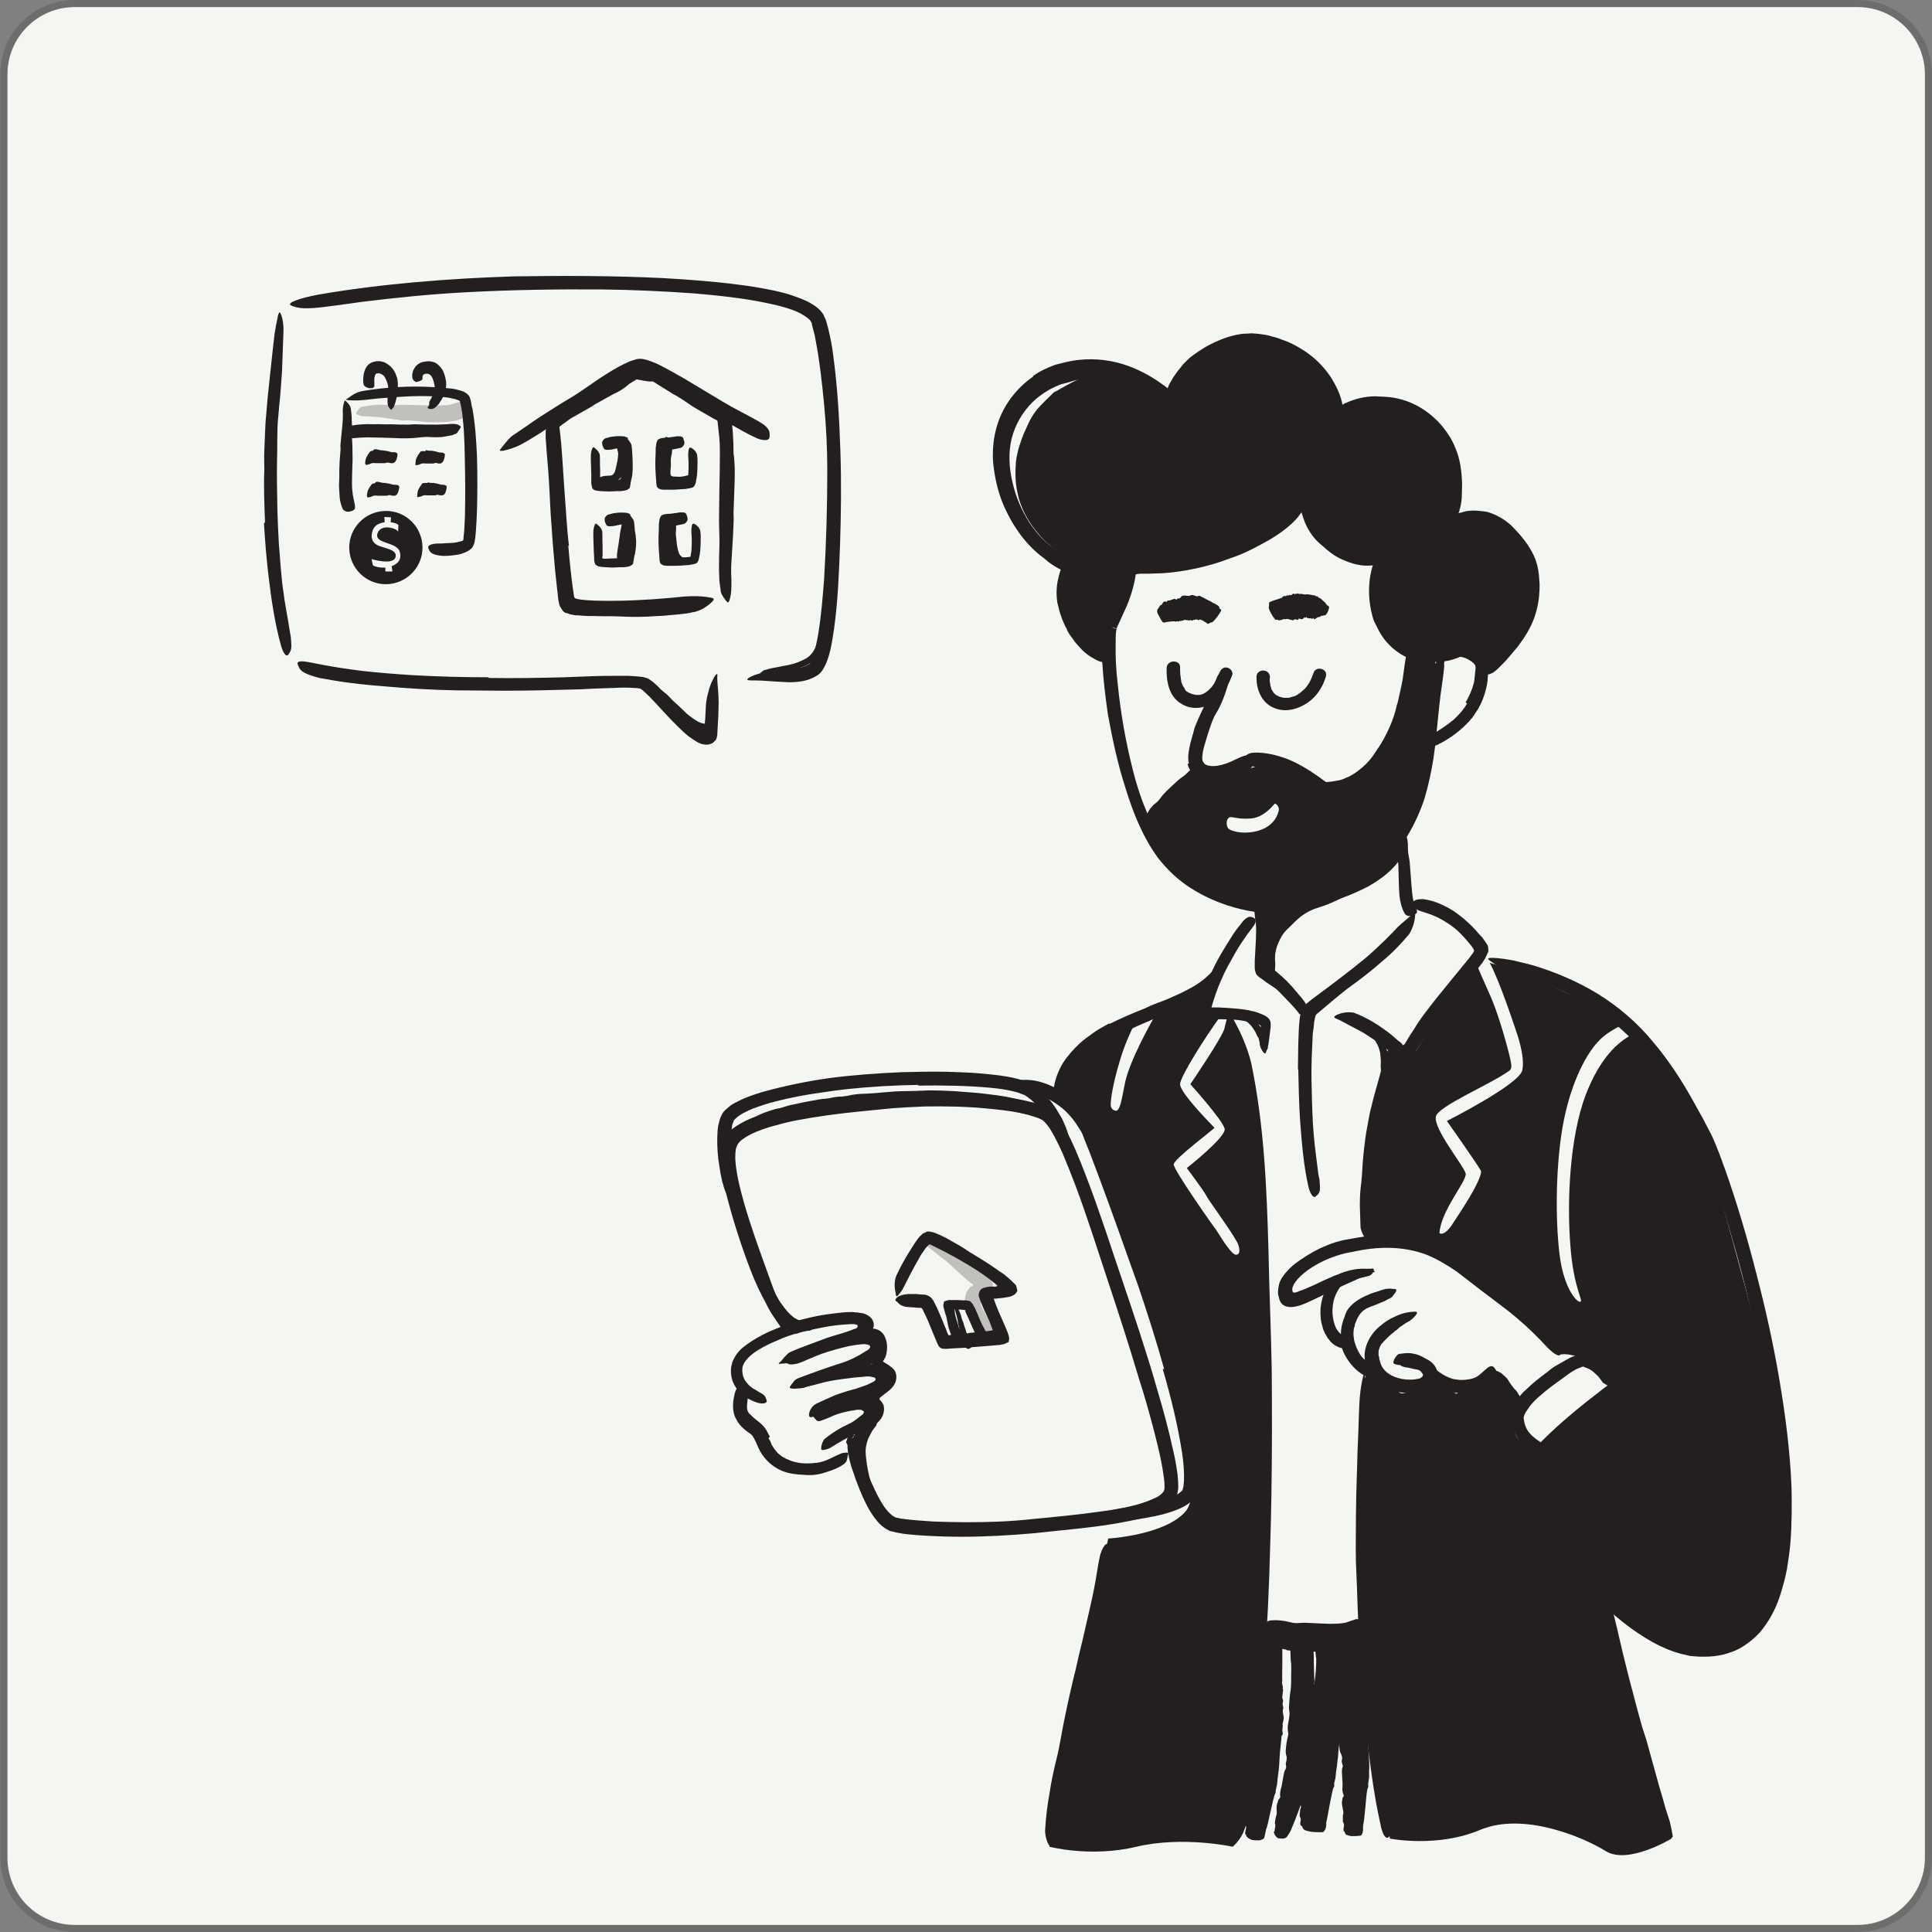 <?xml version="1.0" encoding="utf-8"?>
<!-- Generator: Adobe Illustrator 24.0.1, SVG Export Plug-In . SVG Version: 6.00 Build 0)  -->
<svg version="1.1" id="Layer_1" xmlns="http://www.w3.org/2000/svg" xmlns:xlink="http://www.w3.org/1999/xlink" x="0px" y="0px"
	 viewBox="0 0 546 546" enable-background="new 0 0 546 546" xml:space="preserve">
<rect x="0" y="0" width="546" height="546" fill="#808080" stroke="none"/>
<path fill="#F4F6F1" d="M525,544H21.1c-10.5,0-19-8.5-19-19V21c0-10.5,8.6-19,19-19H525c10.5,0,19,8.6,19,19v504
	C544,535.5,535.4,544,525,544z"/>
<path opacity="0.15" fill="#020203" enable-background="new    " d="M525,546H21.1c-11.6,0-21-9.4-21-21V21c0-11.6,9.4-21,21-21H525
	c11.6,0,21,9.4,21,21v504C546,536.6,536.5,546,525,546 M21.1,2c-10.5,0-19,8.5-19,19v504c0,10.5,8.5,19,19,19H525
	c10.5,0,19-8.5,19-19V21c0-10.5-8.5-19-19-19H21.1z"/>
<g>
	<g opacity="0.25">
		<path fill="#231F20" d="M120.2,119.2l-4.9-0.4c-0.6-0.1-1.2,0.1-1.8,0c-2.1-0.3-4.3-0.6-6.3-0.9c-0.9-0.1-1.9-0.1-2.8-0.2
			c-1.2-0.1-2.4,0.1-3.5-0.6c-0.4-0.1-0.3-0.4,0-0.8c0.1-0.2,0.4-0.4,0.6-0.8c0.3-0.4,0.6-0.5,0.9-0.6c2.4-0.4,4.8-0.7,7.2-0.4
			c1.4,0.2,3-0.1,4.4-0.1l4.9,0.1c1,0,2,0.1,3,0.1c1.5,0,3,0,4.5-0.1c1.2-0.1,2.3-0.6,3.4-0.9c0.2-0.1,0.5-0.1,0.7-0.2
			c0.9-0.1,1.3,0.4,1.6,1.5c0.1,0.2,0.1,0.5,0.2,0.7c0.1,0.4,0,0.8-0.1,1.2c-0.1,0.4-0.4,0.8-0.7,1c-2,1.2-4.3,1.4-6.4,1.5
			c-1.7,0.1-3.3,0-5,0v-0.1H120.2z"/>
	</g>
	<path fill="#231F20" d="M193.2,204.1c-0.9-0.8-1.7-1.8-2.5-2.7c-0.3-0.4-0.6-0.6-0.9-0.9l-1.4-1.8c-0.4-0.6-0.9-1.2-1.4-1.7
		c-0.4-0.5-0.9-0.9-1.4-1.4c-0.6-0.5-1.2-1-1.9-1.6c-0.2-0.1-0.1-0.2,0.1-0.2c0.3,0,0.7,0.1,1.2,0.2c1.7,0.8,3.1,1.8,4.3,3.1
		c0.7,0.8,1.5,1.5,2.3,2.2c0.8,0.8,1.7,1.6,2.5,2.4c0.5,0.4,1.1,0.9,1.7,1.3c0.9,0.6,1.7,1.2,2.7,1.4c0.7,0.2,1.5,0.2,2.3,0.2
		c0.1,0,0.4-0.1,0.5-0.1c0.3,0,0.5,0.1,0.6,0.2c0.1,0.1,0.1,0.1,0.1,0.3c0.1,0.1,0.1,0.4,0.1,0.5l0.1,0.4c0.1,0.2-0.1,1.2-0.8,1.3
		c-1.7,0.4-3.7-0.1-5.2-0.9C195.2,205.7,194.2,204.9,193.2,204.1L193.2,204.1L193.2,204.1z"/>
	<path fill="#231F20" d="M232.9,182.7c-0.7,1.7-1.8,3.3-3.4,4.4c-0.6,0.4-1.2,0.7-1.7,1c-2.2,0.9-4.2,1.3-6.3,1.7
		c-0.9,0.2-1.9,0.4-2.8,0.6c-1.2,0.2-2.4,0.4-3.7,0.3c-0.4-0.1-0.4-0.2-0.1-0.5c0.1-0.1,0.4-0.4,0.6-0.5c0.2-0.2,0.5-0.4,0.9-0.4
		c1.2-0.4,2.3-0.6,3.5-0.8s2.4-0.5,3.5-0.7c1.4-0.3,2.8-0.9,4-1.5c1.4-0.7,2.3-1.8,3-3.2c0.4-0.9,0.7-1.8,1-2.7c0.4-1.4,0.7-3,1-4.5
		c0.2-1.2,0.2-2.3,0.4-3.5c0-0.2,0.1-0.5,0.1-0.8c0.1-0.9,0.4-1.2,0.8-1.4c0.1-0.1,0.1-0.1,0.3-0.1c0.3-0.1,0.5,0.4,0.6,1.1
		c0.1,1.1,0.2,2.2,0.1,3.3c-0.1,1.2-0.1,2.3-0.4,3.4C234,179.5,233.6,181.1,232.9,182.7L232.9,182.7L232.9,182.7z"/>
	<path fill="#231F20" d="M110.5,119.9c1.6,0.1,3.2,0.1,4.9,0.1c0.6,0,1.2-0.1,1.8-0.1c2.1,0.1,4.3,0.1,6.3,0.1
		c0.9,0,1.9-0.1,2.8-0.1c0.6-0.1,1.2-0.1,1.8-0.1c0.3,0,0.6,0,0.9,0.1c0.3,0,0.6,0.2,0.9,0.4c0.4,0.2,0.4,0.4,0.1,0.8
		c-0.2,0.4-0.4,0.6-0.6,0.9c-0.2,0.4-0.5,0.6-0.9,0.7c-0.6,0.3-1.2,0.4-1.8,0.5s-1.2,0.2-1.8,0.3c-1.2,0.1-2.5,0.1-3.7,0
		c-1.5-0.1-3,0.2-4.5,0.3c-1.7,0.1-3.4,0.1-5,0l-3.1-0.1c-1.6,0-3.2-0.1-4.7-0.1c-1.2,0-2.5,0.1-3.7,0.2c-0.3,0-0.5,0.1-0.8,0
		c-0.5,0-0.8-0.1-1-0.4c-0.1-0.1-0.1-0.2-0.2-0.4s-0.1-0.4-0.1-0.6S98,122,98,121.8c0-0.6,0.5-1.3,1.2-1.5c2.1-0.4,4.2-0.5,6.3-0.4
		C107.2,119.8,108.9,120,110.5,119.9L110.5,119.9L110.5,119.9z"/>
	<path fill="#231F20" d="M187.5,78.6c6.9,0.4,13.9,0.9,20.8,1.8c3.5,0.4,6.9,1,10.4,1.7c1.7,0.4,3.5,0.8,5.2,1.4s3.5,1.2,5.2,2.2
		c1.2,0.7,2.6,1.6,3.6,3.2c0.2,0.4,0.4,1,0.6,1.3l0.3,0.9c0.1,0.6,0.4,1.3,0.5,1.9c0.6,2.5,1.1,5,1.4,7.6c1.2,8.9,1.7,17.9,2,26.8
		s0.2,17.9-0.1,26.7c-0.3,7.9-0.6,15.9-1.7,23.7c-0.4,2.5-0.7,5-1.5,7.6c-0.4,1.3-0.8,2.5-1.7,3.9c-0.2,0.4-0.5,0.6-0.8,1
		c-0.1,0.1-0.4,0.4-0.6,0.5c-0.2,0.1-0.4,0.2-0.5,0.3c-0.6,0.4-1.3,0.6-1.9,0.9c-2.7,0.9-5.4,0.9-7.9,0.7c-2.5-0.1-5-0.4-7.4-0.4
		c-1.5,0-2.2,0-2.2-0.3c0-0.2,0.7-0.7,2-1.2s3.2-0.9,5.5-1.2c1.2-0.1,2.3-0.3,3.6-0.4c0.6-0.1,1.2-0.1,1.9-0.3
		c0.3,0,0.6-0.1,0.9-0.1c0.3-0.1,0.6-0.1,0.9-0.1c1.1-0.2,2-0.6,2.8-1.1l0.1-0.1l0,0c0.1,0.2-0.3-0.5,0.3,0.5l0,0l-0.1-0.1
		c-0.1-0.1-0.1-0.1-0.1-0.2c-0.1-0.1-0.1-0.1-0.1-0.1l0,0c0,0,0,0,0-0.1l0.1-0.1c0.1-0.1,0.1-0.1,0.1-0.2c0.2-0.4,0.4-0.9,0.6-1.4
		c0.4-1,0.6-2.2,0.9-3.4c0.3-1.2,0.5-2.4,0.7-3.6c0.8-4.9,1.2-10,1.6-15.1c0.6-10.2,0.9-20.4,0.9-30.7c0-6.2-0.3-12.5-0.9-18.7
		c-0.6-6.3-1.3-12.6-2.5-18.7c-0.1-0.9-0.4-1.7-0.6-2.5c-0.1-0.4-0.2-0.8-0.3-1.2l-0.1-0.6c0-0.1-0.1-0.1-0.1-0.2s-0.1-0.1-0.1-0.1
		c-0.1-0.4-0.6-0.9-1.2-1.3c-0.6-0.4-1.2-0.8-1.9-1.2c-2.9-1.4-6.2-2.2-9.6-2.9c-6.7-1.4-13.6-2.1-20.5-2.7
		c-8.5-0.6-17.1-1-25.6-1.1c-13-0.1-25.9,0.1-38.8,0.8c-9.7,0.5-19.5,1.5-29.3,2.7c-2.2,0.3-4.3,0.6-6.4,0.9c-4,0.5-6.6,0.9-8.6,0.9
		c-1.9,0.1-3-0.1-4-0.4c-0.4-0.1-1-0.3-1.2-0.5c-0.9-0.6,2.2-1.9,8.2-3c17.5-3,36.3-4.5,55-5.1C159.3,77.9,173.4,77.9,187.5,78.6
		L187.5,78.6L187.5,78.6z"/>
	<path fill="#231F20" d="M138.2,191.6c7.1,0.1,14.2,0,21.3-0.2c2.6-0.1,5.2-0.2,7.8-0.3c2.3-0.1,4.6-0.1,6.9-0.1c1.2,0,2.3,0,3.5,0
		c1.2,0.1,2.3,0.1,3.7,0.3c0.2,0,0.3,0,0.6,0.1c0.2,0.1,0.4,0.1,0.7,0.2c0.4,0.1,0.8,0.4,1.1,0.6c0.6,0.4,1.1,0.8,1.5,1.2
		c0.9,0.8,1.7,1.7,2.5,2.5l4.7,5c1.4,1.4,2.8,2.9,4.3,4.2c0.4,0.3,0.8,0.6,0.9,0.7c0.2,0.1,0.4,0.3,0.6,0.4c0.2,0.1,0.4,0.2,0.6,0.2
		c0.3,0,0.3-0.4,0.3-0.6c0-0.3,0-0.6,0-0.9v-0.2v-0.5l0.1-1c0.1-1.3,0.1-2.6,0.2-4c0.1-1.3,0.4-2.7,0.8-4c0.1-0.6,0.4-1.3,0.6-1.9
		c0.2-0.6,0.6-1.2,0.9-1.9c0.4-0.7,0.8-1,0.9-0.9c0.1,0.1,0,0.5,0,1.2c0,1.4,0.4,4,0.4,6.8c0,1.3-0.1,2.5-0.1,3.8l-0.1,1.9l-0.1,1.7
		c0,0.6-0.1,1.3-0.1,1.9c-0.1,0.3-0.1,0.6-0.2,0.9c-0.1,0.2-0.2,0.5-0.4,0.6c-0.1,0.1-0.3,0.3-0.4,0.4c-0.1,0.1-0.3,0.4-0.6,0.4
		c-0.9,0.5-1.9,0.4-3,0.1c-1.1-0.4-2.2-1.2-3.2-1.9c-0.6-0.4-1.1-0.9-1.7-1.4c-2-1.9-3.9-3.8-5.7-5.8c-1.8-1.9-3.6-4-5.4-5.6
		c-0.5-0.5-1.1-0.9-1.2-0.9c-0.5-0.1-1.3-0.2-2.1-0.2c-1.6-0.1-3.2-0.1-4.8,0c-3.2,0.1-6.6,0.2-9.8,0.4c-7.2,0.2-14.4,0.4-21.6,0.4
		c-4.5,0-8.9-0.1-13.3-0.1c-6.7-0.1-13.5-0.5-20.2-1.1c-5.2-0.4-10.3-0.9-15.4-1.8c-1.2-0.2-2.2-0.4-3.4-0.6
		c-4.2-1.1-5.4-1.9-5.9-3.2c-0.1-0.3-0.3-0.6-0.3-0.9c-0.1-0.4,0.4-0.6,1.2-0.6s1.9,0.2,3.4,0.5c4.3,0.9,8.9,1.6,13.6,2.2
		c4.6,0.5,9.4,0.9,14.2,1.2c7.1,0.4,14.3,0.6,21.4,0.6L138.2,191.6L138.2,191.6z"/>
	<path fill="#231F20" d="M74.9,147.6c-0.2-5-0.4-9.9-0.2-14.9c0-1.8-0.1-3.6,0-5.5c0.1-1.6,0.1-3.2,0.2-4.8c0.1-1.6,0.1-3.2,0.3-4.8
		l0.4-4.8l0.5-4.8c0.3-2.8,0.6-5.6,0.9-8.4c0.2-1.8,0.4-3.6,0.6-5.3c0.3-1.8,0.6-3.5,1-5.3c0.4-1.1,0.5-0.9,0.9,0.1s0.7,2.8,0.6,4.9
		c-0.1,3.7-0.3,7.3-0.4,11c-0.1,1.8-0.3,3.7-0.4,5.5s-0.4,3.7-0.5,5.5c-0.1,1.1-0.2,2.2-0.3,3.3c-0.1,1.2-0.1,2.2-0.1,3.4
		c-0.1,2.2,0,4.5-0.1,6.8c-0.1,5,0,9.9,0.1,14.8c0.1,3,0.2,6.1,0.4,9.2c0.4,4.6,0.6,9.2,1.3,13.8c0.4,3.5,1.2,7,1.7,10.5
		c0.1,0.8,0.3,1.5,0.4,2.3c0.1,1.4,0.2,2.4,0.1,3.1c-0.1,0.7-0.4,1.2-0.6,1.5c-0.1,0.1-0.3,0.4-0.4,0.5c-0.3,0.1-0.6,0-0.9-0.5
		c-0.4-0.5-0.7-1.3-1-2.3c-1.7-6.1-2.7-12.8-3.5-19.5c-0.6-5-1-10-1.3-15L74.9,147.6L74.9,147.6z"/>
	<path fill="#231F20" d="M131.4,131.7c-0.1-4.4-0.1-8.8-0.6-13.2c-0.1-1.6-0.4-3.2-0.7-4.6c-0.1-0.1-0.1-0.4-0.1-0.4
		c0-0.1-0.1-0.1-0.1-0.2c-0.1,0-0.1-0.1-0.1-0.1l-0.3-0.1c-0.5-0.2-1.1-0.4-1.7-0.5c-1.2-0.3-2.6-0.4-3.9-0.5
		c-2.7-0.2-5.4-0.2-8.1-0.1c-2.5,0.1-5,0.3-7.6,0.5c-3.2,0.2-6.3,0.9-9.7,0.6c-1.1-0.2-0.9-0.1-0.1-0.6c0.8-0.6,2.2-1.7,4.1-2
		c6.6-1.1,13.3-1.5,20-1.1c1.7,0.1,3.2,0.2,5,0.4c0.9,0.1,1.7,0.3,2.7,0.6c0.8,0.2,2.4,0.9,2.7,2.3l0.2,0.8l0.1,0.6
		c0.1,0.4,0.1,0.9,0.3,1.3c0.8,4.5,1.1,9.1,1.3,13.6c0.1,2.7,0.1,5.5,0.1,8.4c0,4.2-0.1,8.4-0.4,12.6c-0.1,0.7-0.1,1.4-0.2,2.1
		c-0.1,0.4-0.1,0.7-0.2,1.2c-0.1,0.4-0.3,0.9-0.6,1.4c-0.4,0.5-1.1,1-1.6,1.2c-0.5,0.3-1.1,0.4-1.5,0.6c-1,0.3-2,0.4-3,0.5
		c-0.7,0.1-1.5,0.1-2.2,0.1c-2.7-0.2-3.6-0.8-4-1.8c-0.1-0.2-0.2-0.5-0.2-0.6c-0.1-0.6,1.1-1.1,2.9-1.1c0.7,0,1.4,0,2.2-0.1
		c0.7,0,1.4-0.1,2.1-0.1c0.6-0.1,1.3-0.2,1.9-0.4l0.4-0.1c0.1-0.1,0.2-0.1,0.3-0.1c0.1-0.1,0.1-0.1,0.1-0.1l0,0c0,0,0,0,0-0.1
		c0.1-0.2,0.1-0.5,0.1-0.8c0.1-0.6,0.1-1.2,0.2-1.9c0.1-1.4,0.1-2.7,0.2-4.1C131.5,140.6,131.5,136.1,131.4,131.7L131.4,131.7
		L131.4,131.7z"/>
	<path fill="#231F20" d="M95.9,132.6l0.1-2.5l0.2-2.5c0.1-0.6,0-1.2,0-1.7c0.2-2.1,0.4-4.1,0.6-6.2c0.1-0.9,0.1-1.9,0.1-2.7
		c-0.1-1.2,0-2.4,0.4-3.5c0.1-0.4,0.2-0.4,0.6,0c0.3,0.3,0.9,0.9,1.1,1.5c0.1,0.3,0.2,0.6,0.2,0.9l0.1,0.9c0.1,0.6,0.1,1.2,0.1,1.8
		c0.1,1.2,0.1,2.4,0.1,3.6c-0.1,1.4,0.1,3,0.1,4.4c0,1.6,0.1,3.2,0,4.8l-0.1,3c0,1.5-0.1,3,0.1,4.5c0.1,1.2,0.4,2.3,0.6,3.4
		c0.1,0.2,0.1,0.5,0.1,0.7c0.1,0.5,0,0.8-0.2,1c-0.1,0.1-0.2,0.2-0.4,0.3s-0.4,0.1-0.6,0.2s-0.4,0.1-0.6,0.1
		c-0.5,0.1-1.4-0.2-1.7-0.9c-0.4-1-0.7-2-0.8-3.1c-0.1-1.1-0.1-2.2-0.2-3.2C95.9,135.8,95.9,134.2,95.9,132.6L95.9,132.6L95.9,132.6
		z"/>
	<path fill="#231F20" d="M106.5,127c0.4,0.1,0.9,0.2,1.4,0.3c0.1,0,0.4-0.1,0.5,0c0.6,0.1,1.3,0.2,1.9,0.4c0.3,0.1,0.6,0.1,0.9,0.1
		c0.4,0,0.8,0,1.1,0.4c0.1,0.1,0,0.6-0.1,1.1s-0.4,1.1-0.5,1.2s-0.3,0.2-0.4,0.3s-0.3,0.1-0.4,0.1c-0.3,0-0.6,0-0.9-0.1
		c-0.4-0.2-0.8,0-1.2,0.1c-0.4,0-0.9,0-1.4,0c-0.3,0-0.6,0-0.9,0c-0.4,0-0.9-0.1-1.4,0c-0.4,0.1-0.8,0.4-1.2,0.4
		c-0.1,0-0.2,0.1-0.3,0.1c-0.2,0-0.3-0.1-0.4-0.4c0-0.2,0-0.6,0.1-0.9l0.1-0.5c0.1-0.3,0.2-0.5,0.4-0.8c0.1-0.2,0.3-0.6,0.4-0.6
		c0.2-0.4,0.4-0.6,0.6-0.7c0.1-0.1,0.4-0.1,0.6-0.1C105.6,126.9,106.1,126.9,106.5,127L106.5,127L106.5,127z"/>
	<path fill="#231F20" d="M120.3,127.2c0.4,0.1,0.9,0.2,1.3,0.2c0.1,0,0.3-0.1,0.5,0c0.6,0.1,1.2,0.2,1.8,0.4
		c0.3,0.1,0.5,0.1,0.8,0.1c0.4,0,0.7,0.1,1,0.4c0.1,0.1,0,0.6-0.1,1.1s-0.4,1.1-0.5,1.2l-0.4,0.3c-0.1,0.1-0.2,0.1-0.4,0.1
		c-0.2,0-0.5,0-0.8-0.1c-0.4-0.2-0.6,0-1,0.1c-0.4,0-0.8,0-1.2,0c-0.3,0-0.6,0-0.8,0c-0.4,0-0.9-0.1-1.3,0s-0.7,0.4-1.2,0.4
		c-0.1,0-0.2,0.1-0.3,0.1c-0.2,0-0.3-0.1-0.3-0.4s0.1-0.6,0.1-0.9l0.1-0.5c0.1-0.3,0.2-0.5,0.4-0.8c0.1-0.2,0.3-0.6,0.4-0.6
		c0.2-0.4,0.4-0.6,0.5-0.7s0.3-0.1,0.5-0.1c0.3,0,0.6,0,1,0h-0.1V127.2z"/>
	<path fill="#231F20" d="M107,136.2c0.4,0.1,0.9,0.2,1.4,0.3c0.1,0,0.4-0.1,0.5,0c0.6,0.1,1.3,0.2,1.9,0.4c0.3,0.1,0.6,0.1,0.9,0.1
		c0.4,0,0.8,0,1.1,0.4c0.1,0.1,0,0.6-0.1,1.1s-0.4,1.1-0.5,1.2c-0.1,0.1-0.3,0.2-0.4,0.3s-0.3,0.1-0.4,0.1c-0.3,0-0.6,0-0.9-0.1
		c-0.4-0.2-0.8,0-1.2,0.1c-0.4,0-0.9,0-1.4,0c-0.3,0-0.6,0-0.9,0c-0.4,0-0.9-0.1-1.4,0c-0.4,0.1-0.8,0.4-1.2,0.4
		c-0.1,0-0.2,0.1-0.3,0.1c-0.2,0-0.3-0.1-0.4-0.4c0-0.2,0-0.6,0.1-0.9l0.1-0.5c0.1-0.3,0.2-0.5,0.4-0.8c0.1-0.2,0.3-0.6,0.4-0.6
		c0.2-0.4,0.4-0.6,0.6-0.7c0.1-0.1,0.4-0.1,0.6-0.1C106.2,136.1,106.6,136.1,107,136.2L107,136.2L107,136.2z"/>
	<path fill="#231F20" d="M120.8,136.3c0.4,0.1,0.9,0.2,1.3,0.2c0.1,0,0.3-0.1,0.5,0c0.6,0.1,1.2,0.2,1.8,0.4
		c0.3,0.1,0.5,0.1,0.8,0.1c0.4,0,0.7,0.1,1,0.4c0.1,0.1,0,0.6-0.1,1.1s-0.4,1.1-0.5,1.2l-0.4,0.2c-0.1,0.1-0.2,0.1-0.4,0.1
		c-0.2,0-0.5,0-0.8-0.1c-0.4-0.2-0.6,0-1,0.1c-0.4,0-0.8,0-1.2,0c-0.3,0-0.6,0-0.8,0c-0.4,0-0.9-0.1-1.3,0s-0.7,0.4-1.2,0.4
		c-0.1,0-0.2,0.1-0.3,0.1c-0.2,0-0.3-0.1-0.3-0.4s0.1-0.6,0.1-0.9l0.1-0.5c0.1-0.3,0.2-0.5,0.4-0.8c0.1-0.2,0.3-0.6,0.4-0.6
		c0.2-0.4,0.4-0.6,0.5-0.7c0.1-0.1,0.3-0.1,0.5-0.1c0.3,0,0.6,0,1,0L120.8,136.3L120.8,136.3z"/>
	<path fill="#231F20" d="M109,102.6c1.6,0.8,2.5,2.2,2.9,3.3c0.1,0.4,0.4,0.9,0.4,1.3c0.3,1.6,0.1,3.1-0.1,4.5
		c-0.1,0.6-0.2,1.2-0.4,1.8c-0.1,0.4-0.2,0.7-0.4,1.2l-0.1,0.3l-0.2,0.2c-0.1,0.1-0.3,0.3-0.4,0.5c-0.2,0.2-0.2,0.1-0.4-0.1
		c-0.1-0.1-0.3-0.4-0.4-0.5s-0.1-0.2-0.2-0.4c-0.1-0.1-0.1-0.1-0.1-0.1c0-0.1,0-0.1,0-0.1c-0.2-1.5,0-2.9,0.1-4.3
		c0.1-0.8-0.1-1.7-0.4-2.4c-0.3-0.8-0.6-1.5-1.2-1.9c-0.3-0.2-0.8-0.4-1.1-0.4c-0.2,0-0.5,0-0.7,0.1c-0.2,0.2-0.3,0.4-0.4,0.8
		c-0.2,0.6-0.1,1.4-0.1,2.1c0,0.1,0,0.4,0,0.5c0,0.3-0.2,0.5-0.4,0.6c-0.1,0.1-0.2,0.1-0.4,0.1c-0.1,0-0.4,0-0.6,0
		c-0.1,0-0.4,0-0.4-0.1c-0.4-0.1-1.1-0.4-1.2-0.9c-0.2-0.6-0.2-1.4-0.1-2.2c0-0.4,0.1-0.8,0.2-1.2l0.1-0.4l0.2-0.5
		c0.1-0.3,0.3-0.6,0.5-0.9C104.9,101.9,107.6,101.7,109,102.6L109,102.6L109,102.6z"/>
	<path fill="#231F20" d="M124.6,103.9c0.9,1.2,1.2,2.4,1.4,3.6c0.1,0.4,0.1,0.9,0.1,1.3c-0.1,1.6-0.6,3-1.4,4.3
		c-0.4,0.5-0.6,1.1-1.2,1.6c-0.3,0.3-0.6,0.6-1.1,0.8c-0.4,0.2-1.1,0.1-1.4-0.1c-0.3-0.1-0.1-0.4,0.1-0.6c0.1-0.1,0.2-0.4,0.2-0.6
		c0-0.1,0-0.2,0-0.4c0-0.1,0-0.1,0-0.1v-0.1c0.3-0.6,0.9-1.6,1.4-2.6c0.4-0.6,0.2-1.4,0.1-2c-0.1-0.7-0.3-1.5-0.6-2.2
		c-0.2-0.4-0.4-0.7-0.7-0.9l-0.1-0.1c-0.4-0.2-1.1-0.3-1.6,0c-0.4,0.2-0.4,0.6-0.4,1c0,0.1,0,0.1,0,0.3c-0.1,0.1-0.1,0.3-0.4,0.4
		c-0.1,0.1-0.4,0.2-0.7,0.3l-0.4,0.1c-0.2,0.1-0.4,0.1-0.6-0.1c-0.2-0.1-0.5-0.3-0.6-0.6c-0.1-0.2-0.2-0.4-0.2-0.6s0-0.5,0-0.8
		c0.1-0.5,0.2-1.2,0.6-1.7c0.6-1.1,1.8-1.8,3-1.9c0.4-0.1,0.9-0.1,1.4-0.1c0.5,0.1,1.1,0.2,1.5,0.4
		C123.7,102.9,124.2,103.4,124.6,103.9L124.6,103.9L124.6,103.9z"/>
	<path fill="#231F20" d="M108.9,144.4c-5.7,0.1-10.3,4.8-10.2,10.5s4.8,10.3,10.5,10.2s10.3-4.8,10.2-10.5
		C119.3,148.9,114.7,144.3,108.9,144.4L108.9,144.4z M110.7,160l0.2,1.5h-2v-0.6c0,0,0-0.2,0-0.5c-1.2,0.1-2.5-0.1-3.5-0.6L105,158
		c0,0,6.2,1.9,6.8-0.6c0.4-1.8-1.9-2.2-4-2.9c-1.9-0.5-3.4-1.8-2.5-4.5c0.5-1.6,1.9-2.2,3.4-2.4v-0.5l-0.1-1l1.9,0.1l-0.1,1.4
		c1.2,0.1,2,0.5,2.2,0.8l-0.1,1.9c-0.1-0.9-4.8-2.5-5.8,0.4c-1.1,3.1,5.5,2.3,6.3,5.3C113.6,158.4,112.2,159.4,110.7,160L110.7,160z
		"/>
	<g opacity="0.25">
		<path fill="#231F20" d="M274.4,363.6c0.1,0,0.2,0,0.4-0.1c0.1,0,0.2-0.1,0.2-0.3c-0.1-0.1,0-0.3-0.2-0.4c-0.1,0-0.1,0-0.1,0
			s0,0-0.1-0.1l-0.2-0.1c-0.3-0.2-0.6-0.4-0.9-0.7c-1-0.9-2-1.7-3-2.7c-1-0.9-1.9-1.8-3-2.7c-0.9-0.8-1.9-1.4-2.8-2.2
			c-1.2-0.9-2.4-1.8-3.5-3c-0.4-0.4-0.1-0.6,0.5-0.7s1.5-0.1,2.3,0.1l2.2,1c0.4,0.1,0.7,0.4,1.1,0.5l1,0.6c1.3,0.8,2.6,1.7,3.7,2.7
			c0.7,0.6,1.5,1.2,2.3,1.7s1.6,1.1,2.4,1.6l2.2,1.6c0.4,0.3,0.7,0.6,1,1c0.2,0.4,0.4,0.6,0.6,1.1c0.1,0.5,0.2,1.2,0,1.7
			c-0.2,0.6-0.6,1-1,1.4c-0.4,0.3-0.7,0.6-1.2,0.9c-0.2,0.1-0.4,0.3-0.6,0.4l-0.3,0.2c-0.1,0.1-0.2,0.2-0.3,0.6
			c0,0.6,0.2,1.4,0.6,2.2c0.4,0.8,0.9,1.7,1.4,2.5c0.7,1.3,1.7,2.5,2.6,3.7c0.2,0.3,0.4,0.5,0.6,0.8c0.6,1.1,0.6,1.5-0.4,2.4
			c-0.2,0.2-0.4,0.4-0.6,0.5c-0.6,0.5-1.8,0.5-2.4-0.1c-2-1.9-3.5-4.3-4.8-6.8c-0.2-0.4-0.6-1-0.8-1.7c-0.3-0.6-0.5-1.4-0.6-2.2
			c-0.1-0.9-0.1-1.9,0.2-3.1c0.2-0.6,0.5-1.2,0.9-1.7C274,363.9,274.2,363.8,274.4,363.6l0.3-0.2l0.1-0.1l0,0l0,0
			c-0.1,0.1-0.1,0.1-0.1,0.1l0,0l0,0l0,0l0,0L274.4,363.6L274.4,363.6z"/>
	</g>
	<path fill="#231F20" d="M239.3,407.1c0.1-0.2,0.1-0.4,0.2-0.6c0-0.1,0-0.1,0.1-0.2s0.1-0.2,0.2-0.3l0.1-0.1c0,0,0-0.1,0.1-0.1
		c0.2-0.2,0.4-0.4,0.6-0.6c0.1,0.1,0.3,0.1,0.4,0.1c0.1,0.1,0.4,0.1,0.4,0.4c0,0.1-0.2,0.3-0.4,0.5c-0.1,0.1-0.2,0.2-0.3,0.3
		c0,0.1-0.1,0.1-0.1,0.1s0,0,0-0.1l1-0.4c0,0.1-0.1,0.1-0.1,0.1c-0.1,0.1-0.1,0.2-0.1,0.4c-0.1,0.1-0.1,0.2-0.1,0.4
		c0,0.1-0.1,0.1-0.1,0.2c-0.1,0.1-0.1,0.3-0.1,0.4s0.1,0.1,0.2,0.3c0,0,0.1,0,0.1,0.1s-0.1,0.1-0.5,0.2l-0.3,0.1
		c-0.3,0.1-0.6,0.1-0.7,0.1c-0.4-0.1-0.6-0.4-0.7-0.6C239.1,407.5,239.1,407.3,239.3,407.1L239.3,407.1L239.3,407.1z"/>
	<path fill="#231F20" d="M351.9,518c0-0.7,0.5-1.4,0.1-2.2c-0.1-0.1-0.1-0.2-0.1-0.3c0-0.4,0-0.9,0.1-1.2s0.1-0.6,0.2-0.8
		c0.3-0.4,0.1-1,0.1-1.4c0-0.8-0.1-1.7,0.2-2.4c0.1-0.4,0.1-0.9,0.6-1.2c0.1-0.1,0.1-0.2,0.1-0.4c-0.2-0.8-0.1-1.6,0.1-2.3
		c0.2-1,0.3-2,0.4-3c0.1-0.9,0.1-1.7,0.6-2.5c0.4-0.6-0.1-1.2,0.1-1.9c0.1-0.3,0.1-0.6,0.2-0.9c0-0.3,0.1-0.6-0.1-0.9
		c-0.4-1.1-0.3-2.1-0.1-3.2c0.1-1.1,0.4-2.2,0.5-3.3c0-0.3-0.1-0.5-0.1-0.8c-0.3-1.6,0.2-3,0.4-4.6c0.1-0.6,0-1.2-0.1-1.7
		c-0.1-0.9,0.1-1.7,0.1-2.6c0.1-1.2,0.2-2.3,0.4-3.5c0.1-0.7,0.2-3.5,0.2-4.3c0-0.5,0.2-3,0.1-3.6c0-0.1-0.1-4.9-0.1-5
		c0.5-0.6,0-1.2,0.1-1.8c0.1-0.1,0-0.4,0.1-0.5c0.3-0.6,0.6-0.8,1.7-0.8c0.6,0,1.2,0.1,1.7,0.1c0.6,0.1,1.1,0.3,1.4,0.5
		c0.4,0.2,0.6,0.6,0.6,1c0.1,0.7,0.9,1.4,1,2.2c0,0,0,0.6,0,1.6c0,0.9,0,2.2,0,3.4c0,2.5-0.1,5,0,5.3c0,0.1-0.1,0.2-0.1,0.3
		c-0.1,0.6,0.4,1.2,0.2,1.8c0,0.1,0.1,0.2,0.1,0.3c0.1,0.1-0.3,2.4-0.2,2.5c0.3,0.5,0.2,0.9,0.1,1.4c-0.1,0.4,0.1,0.7,0.1,1.1
		c0,0.1,0.1,0.2,0.1,0.3c-0.4,0.9,0,1.8,0.1,2.7c0,0.6-0.2,1.1-0.3,1.7c-0.1,0.2,0.1,0.5,0,0.8l-0.1,1.2c0,0.2,0.1,0.4,0.1,0.6
		s0.1,0.5-0.1,0.6c-0.4,0.5-0.2,0.9-0.3,1.4c-0.1,0.6-0.1,1.2-0.2,1.9c-0.1,0.6-0.1,1.3-0.2,1.9c-0.1,1.2-0.1,2.3-0.2,3.5
		c-0.1,1.1-0.2,2.2-0.4,3.3c-0.1,0.9-0.1,1.7-0.3,2.5c-0.1,0.6-0.3,1.1-0.3,1.7c0,0.1,0,0.2-0.1,0.4c-0.6,0.8-2.1,9.4-2.6,10.1
		c-0.1,0.4-0.2,1.2-0.4,1.9c-0.1,0.4-0.1,0.7-0.6,0.9c-0.1,0.1-0.4,0.1-0.4,0.2c-0.2,0-0.4,0.1-0.5,0.1c-0.9,0-1.4,0-1.9-0.1
		c-0.3,0-0.6-0.2-1-0.4c-0.1-0.1-0.4-0.2-0.5-0.4c-0.1-0.1-0.1-0.1-0.1-0.1c-0.1,0,0,0-0.1-0.1v0c-0.1-0.1-0.1-0.1-0.1-0.3
		s-0.2-0.3-0.4-0.4C352,518.3,351.9,518.2,351.9,518L351.9,518z"/>
	<path fill="#231F20" d="M360.2,517.5c0-0.7,0.4-1.4,0.1-2.2c0-0.1,0-0.2,0-0.3l0.2-1.2c0.1-0.3,0.1-0.5,0.2-0.8
		c0.2-0.4,0.1-0.9,0.1-1.4c-0.1-0.8,0-1.6,0.3-2.3c0.1-0.4,0.2-0.9,0.6-1.1c0.1-0.1,0.1-0.2,0.1-0.4c-0.1-0.8,0-1.5,0.2-2.3
		c0.3-0.9,0.4-1.9,0.6-3c0.2-0.8,0.2-1.7,0.7-2.5c0.4-0.6,0-1.2,0.1-1.8c0.1-0.3,0.2-0.6,0.2-0.9s0.1-0.6,0-0.9
		c-0.4-1.1-0.2-2.1-0.1-3.1c0.1-1.1,0.4-2.2,0.6-3.2c0-0.2-0.1-0.5-0.1-0.8c-0.3-1.5,0.3-3,0.4-4.5c0.1-0.6,0-1.2-0.1-1.7
		c-0.1-0.9,0.1-1.7,0.1-2.5c0.1-1.2,0.2-2.2,0.4-3.4c0.1-0.7,0.1-3.5,0.1-4.2c0-0.5,0.1-2.9-0.1-3.5c0-0.1-0.1-1.3-0.1-2.5
		c-0.1-0.6-0.1-1.2-0.1-1.7c0-0.4-0.1-0.7,0-0.8c0.4-0.6,0-1.2,0.1-1.7c0-0.1,0-0.4,0-0.5c0.2-0.6,0.5-0.8,1.5-0.9
		c0.6-0.1,1.2,0,1.7,0.1s1,0.2,1.4,0.4c0.4,0.2,0.5,0.6,0.6,1c0.2,0.7,1,1.4,1.2,2.1c0,0,0.1,0.6,0.1,1.6c0.1,0.9,0.1,2.2,0.1,3.4
		c0.1,2.5,0.1,5,0.2,5.3c0,0.1,0,0.2-0.1,0.3c-0.1,0.6,0.4,1.2,0.2,1.8c0,0.1,0.1,0.2,0.1,0.3c0.1,0.1-0.2,2.4-0.1,2.5
		c0.3,0.5,0.2,0.9,0.1,1.4c-0.1,0.4,0.1,0.7,0.1,1.1c0,0.1,0.1,0.2,0.1,0.3c-0.4,0.9,0.1,1.8,0.1,2.7c0,0.6-0.2,1.1-0.3,1.7
		c-0.1,0.2,0.1,0.5,0,0.8l-0.1,1.2c0,0.2,0.1,0.4,0.1,0.6s0.1,0.5-0.1,0.6c-0.4,0.4-0.2,0.9-0.3,1.4c-0.1,0.6-0.2,1.2-0.3,1.9
		c-0.1,0.6-0.2,1.3-0.3,1.9c-0.1,1.2-0.2,2.3-0.4,3.5c-0.1,1.1-0.4,2.2-0.5,3.2c-0.1,0.9-0.2,1.7-0.5,2.5c-0.2,0.6-0.4,1.1-0.4,1.7
		c0,0.1-0.1,0.2-0.1,0.4c-0.4,0.4-1.1,2.7-1.9,4.9c-0.8,2.2-1.7,4.4-1.9,4.8c-0.1,0.4-0.5,1.1-0.9,1.7c-0.2,0.3-0.4,0.6-0.6,0.8
		c-0.1,0.1-0.3,0.1-0.4,0.2c-0.2,0-0.3,0.1-0.4,0.1c-0.6,0-1.1,0-1.4-0.1c-0.2,0-0.4-0.2-0.6-0.4c-0.1-0.1-0.2-0.2-0.3-0.4
		c0-0.1-0.1-0.1-0.1-0.1s0,0-0.1-0.1v-0.1c0-0.1,0-0.1-0.1-0.3c0-0.1-0.1-0.3-0.2-0.4C360.2,517.7,360.1,517.6,360.2,517.5
		L360.2,517.5z"/>
	<path fill="#231F20" d="M367.5,515.7c-0.2-0.7,0.4-1.4-0.1-2.2c-0.1-0.1-0.1-0.2-0.1-0.3c0-0.4,0-0.8,0.1-1.2c0-0.3,0-0.5,0.1-0.8
		c0.3-0.4,0.1-0.9,0-1.4c-0.1-0.8-0.2-1.6,0-2.4c0.1-0.4,0.1-0.9,0.6-1.2c0.1-0.1,0.1-0.2,0.1-0.4c-0.2-0.8-0.1-1.5,0.1-2.3
		c0.3-0.9,0.3-1.9,0.4-3c0.1-0.8,0.1-1.7,0.6-2.5c0.4-0.6-0.1-1.2,0.1-1.8c0.1-0.3,0.2-0.6,0.2-0.9s0.1-0.6-0.1-0.9
		c-0.4-1.1-0.4-2.1-0.1-3.1c0.2-1.1,0.4-2.1,0.6-3.2c0.1-0.2-0.1-0.5-0.1-0.8c-0.3-1.5,0.4-3,0.6-4.5c0.1-0.6,0.1-1.1,0-1.7
		c-0.1-0.9,0.2-1.7,0.4-2.5c0.1-1.1,0.4-2.2,0.6-3.2c0.1-0.6,0.4-3.2,0.4-3.9c0-0.5,0.2-2.7,0-3.2c0-0.1-0.1-1.2-0.2-2.2
		c-0.1-0.5-0.1-1.1-0.2-1.4c-0.1-0.4-0.1-0.6-0.1-0.6c0.1-0.1,0.1-0.3,0.1-0.4s0-0.1,0-0.2v-0.1l0,0l0,0l0,0l0,0l0.6-0.1h0.1
		c0.2-0.1,0.6-0.3,1-0.4c0.4-0.2,0.6-0.4,0.6-0.5v-0.1l0,0l0,0l0,0l0,0l0,0v-0.2l0,0c0-0.1-0.1-0.1,0.1,0c0.1,0,0.2,0,0.2,0
		s-0.1,0-0.1,0.1c-0.2,0.1-0.1,0.2-0.1,0.1c-0.1-0.1-0.2-0.1-0.1-0.1c0,0,0.1,0,0.1,0.1s0,0,0.1,0.1c0,0.3-0.4,0.4-0.7,0.3
		c-0.3-0.1-0.6-0.2-0.9-0.6c-0.1-0.1-0.1-0.2-0.1-0.4c-0.1-0.1,0-0.4,0.1-0.6c0.1-0.6,0.8-1.2,1.4-1.3c0.4-0.2,0.9-0.3,1.4-0.2
		c0.5,0.1,1,0.4,1.3,0.6c0.6,0.5,0.9,0.9,1.1,1.4c0.1,0.1,0.1,0.1,0.1,0.3c0.1,0.1,0.1,0.1,0.1,0.1c0.1,0.1,0.1,0.1,0.2,0.2
		s0.3,0.4,0.4,0.5c0.4,0.4,0.6,0.6,0.7,1.1c0,0,0.1,0.7,0.3,1.7c0.1,1,0.2,2.2,0.4,3.5c0.1,2.6,0,5.1,0.1,5.3c0,0.1-0.1,0.2-0.1,0.3
		c-0.1,0.6,0.4,1.2,0.1,1.8c0,0.1,0.1,0.2,0.1,0.3c0.1,0.1-0.4,2.3-0.4,2.5c0.3,0.5,0.1,0.9,0,1.4c-0.1,0.4,0,0.7,0.1,1
		c0,0.1,0.1,0.2,0.1,0.3c-0.5,0.8-0.1,1.7,0,2.6c0,0.5-0.3,1-0.4,1.5c-0.1,0.2,0.1,0.5,0,0.7l-0.1,1.2c0,0.1,0.1,0.4,0.1,0.6
		s0.1,0.4-0.1,0.6c-0.4,0.4-0.3,0.9-0.4,1.4c-0.1,0.6-0.2,1.2-0.3,1.8s-0.2,1.2-0.3,1.9c-0.1,1.1-0.1,2.2-0.3,3.3
		c-0.1,1.1-0.2,2.1-0.4,3.1c-0.1,0.8-0.1,1.7-0.3,2.4c-0.1,0.5-0.4,1.1-0.2,1.6c0,0.1,0,0.2-0.1,0.4c-0.4,0.4-0.7,2.7-1.2,4.9
		c-0.4,2.2-0.8,4.5-0.9,4.8c-0.1,0.1-0.1,0.4-0.1,0.8c0,0.1,0,0.4,0,0.5s-0.1,0.4-0.1,0.5c-0.1,0.4-0.2,0.6-0.4,0.9
		c-0.1,0.1-0.2,0.2-0.3,0.3c-0.2,0.1-0.4,0.1-0.5,0.1c-1.1,0-1.9,0-2.8-0.1c-0.5-0.1-1.1-0.2-1.7-0.4c-0.3-0.1-0.5-0.2-0.6-0.4
		c-0.1-0.1-0.1-0.1-0.1-0.1s0,0-0.1-0.1v-0.1c0-0.1-0.1-0.1-0.1-0.2C368.1,516.2,367.6,515.9,367.5,515.7L367.5,515.7z"/>
	<path fill="#231F20" d="M379.7,517.2c-0.1-0.7,0.4-1.4-0.1-2.2c-0.1-0.1-0.1-0.2-0.1-0.3c0-0.4,0-0.9,0-1.2s0-0.6,0.1-0.8
		c0.1-0.5,0-1-0.1-1.4c-0.1-0.8-0.4-1.6-0.2-2.4c0.1-0.4,0-0.9,0.4-1.2c0.1-0.1,0.1-0.2,0-0.4c-0.3-0.8-0.4-1.5-0.3-2.3
		c0.1-1-0.1-2-0.1-3c0-0.9-0.2-1.7,0.1-2.5c0.3-0.6-0.3-1.2-0.2-1.8c0-0.4,0.1-0.6,0.1-0.9s-0.1-0.6-0.2-0.9c-0.6-1-0.6-2-0.6-3.1
		s0-2.2,0-3.3c0-0.3-0.1-0.5-0.3-0.8c-0.6-1.5-0.3-3.1-0.3-4.6c0-0.6-0.1-1.2-0.3-1.7c-0.3-0.9-0.1-1.7-0.1-2.6c0-1.2,0-2.4,0.1-3.5
		c0-0.7-0.1-3.6-0.1-4.3c-0.1-0.5,0-3-0.2-3.6c0-0.1-0.1-1.3-0.1-2.5c0-0.6-0.1-1.2-0.1-1.7s0-0.8,0-0.8c0.5-0.6,0-1.2,0.1-1.8
		c0.1-0.1,0-0.4,0.1-0.5c0.2-0.3,0.5-0.5,0.8-0.6c0,0,0.1,0,0.1-0.1c0.1,0,0.1,0,0.1-0.1c0.1,0,0.1-0.1,0.2-0.1s0.4-0.1,0.6-0.1
		c0.5,0,1.1,0,1.6,0.1c0.3,0.1,0.6,0.1,0.9,0.1c0.3,0.1,0.5,0.1,0.7,0.3c0.5,0.2,0.6,0.6,0.7,1c0.2,0.7,1.1,1.4,1.2,2.1
		c0,0,0.1,0.6,0.1,1.5c0.1,0.9,0.2,2.1,0.3,3.3c0.2,2.5,0.4,4.9,0.5,5.2c0.1,0.1,0,0.2-0.1,0.3c-0.1,0.6,0.5,1.2,0.4,1.8
		c0,0.1,0.1,0.1,0.2,0.2s-0.1,2.4,0.1,2.5c0.4,0.4,0.4,0.9,0.2,1.4c-0.1,0.4,0.1,0.7,0.2,1c0,0.1,0.1,0.2,0.1,0.3
		c-0.3,0.9,0.3,1.7,0.4,2.6c0.1,0.6-0.1,1.1-0.1,1.7c0,0.2,0.1,0.5,0.1,0.7l0.1,1.2c0,0.2,0.1,0.4,0.1,0.6s0.1,0.4,0,0.6
		c-0.4,0.5-0.1,1-0.1,1.4c0,0.6,0,1.3,0,1.9s0,1.3,0,1.9c0.1,1.2,0.2,2.3,0.2,3.5c0.1,1.1,0.1,2.2,0,3.3c0,0.9,0.1,1.7-0.1,2.5
		c-0.1,0.6-0.2,1.2-0.1,1.7c0,0.1,0,0.2-0.1,0.4c-0.3,0.4-0.5,2.8-0.7,5.2c-0.2,2.4-0.5,4.8-0.6,5.1c-0.1,0.4-0.1,1.2-0.1,1.9
		c-0.1,0.7-0.4,1.4-0.9,1.4c-0.8,0.1-1.5,0.1-2.2,0.1c-0.4,0-0.9-0.1-1.4-0.3c-0.4-0.1-0.6-0.4-0.6-0.7
		C380.1,517.8,379.7,517.5,379.7,517.2L379.7,517.2z"/>
	<path fill="#231F20" d="M355.5,462.4c0.2-0.7,1.2-0.9,1.6-1.6c0.1-0.1,0.1-0.1,0.2-0.1c0.4-0.1,0.7-0.3,1.1-0.4
		c0.2-0.1,0.5-0.1,0.8-0.1c0.1,0,0.1,0,0.2,0h0.1c0.1,0,0.1,0,0.2,0c0.1-0.1,0.3-0.1,0.4-0.1c0.4-0.1,0.9-0.3,1.3-0.2
		c0.2,0.1,0.5,0,0.7,0.3c0.1,0.1,0.1,0,0.2,0c0.4-0.2,0.9-0.3,1.3-0.2c0.6,0.1,1.1-0.1,1.7-0.1c0.5,0,0.9-0.1,1.4,0.1
		c0.4,0.2,0.6-0.2,1-0.1c0.1,0,0.4,0.1,0.5,0.1s0.3,0,0.4-0.1c0.6-0.4,1.2-0.4,1.7-0.4c0.6,0.1,1.2,0.1,1.8,0.1
		c0.1,0,0.3-0.1,0.4-0.1c0.9-0.4,1.7,0,2.5,0.1c0.3,0,0.6-0.1,0.9-0.1c0.5-0.1,0.9,0,1.4,0.1c0.6,0.1,1.3,0.1,1.9,0.3
		c0.4,0.1,1.9,0.2,2.3,0.2c0.3,0,1.6,0.2,1.9,0.1c0,0,0.7,0,1.4,0.1c0.4,0,0.6,0,0.9,0.1s0.4,0,0.4,0.1c0.3,0.5,0.6,0.1,0.9,0.3
		c0.1,0.1,0.2,0.1,0.3,0.1c0.3,0.1,0.4,0.5,0.4,1.7c-0.1,1.3-0.2,2.4-0.5,3.1c-0.1,0.4-0.4,0.4-0.6,0.5c-0.4,0.1-0.8,0.8-1.2,0.8
		c0,0-1.3-0.1-2.6-0.3c-1.3-0.1-2.6-0.2-2.7-0.1c-0.1,0-0.1-0.1-0.1-0.1c-0.3-0.1-0.6,0.3-0.9,0.1c-0.1,0-0.1,0.1-0.1,0.1
		c-0.1,0.1-1.2-0.3-1.3-0.2c-0.2,0.2-0.5,0.1-0.7,0.1c-0.1-0.1-0.4,0.1-0.6,0.1c-0.1,0-0.1,0.1-0.1,0.1c-0.5-0.4-0.9,0.1-1.4,0.1
		c-0.3,0-0.6-0.1-0.9-0.2c-0.1,0-0.3,0.1-0.4,0.1c-0.2,0-0.4,0-0.6,0c-0.1,0-0.2,0.1-0.3,0.1c-0.1,0-0.2,0.1-0.4,0
		c-0.2-0.3-0.5-0.1-0.8-0.1c-0.4,0-0.6-0.1-1-0.1s-0.7-0.1-1-0.1c-0.6,0-1.2,0.1-1.8,0.1c-0.6,0-1.2-0.1-1.7-0.1
		c-0.4,0-0.9,0.1-1.3-0.1c-0.3-0.1-0.6-0.1-0.9-0.1c-0.1,0-0.1,0-0.2-0.1c-0.2-0.2-1.5-0.4-2.7-0.4c-0.3,0-0.6-0.1-0.9-0.1
		c-0.1,0-0.3,0-0.4,0c0,0,0,0-0.1,0s-0.3,0-0.3,0h-0.1l-0.1-0.1l0,0l0,0c0,0,0.1,0.3,0.1,0.1l0,0l0,0l0,0l0,0l0,0v0.1
		c0,0,0,0-0.3-0.1c-0.5-0.2-1-0.4-1.5-0.6c-0.4-0.1-0.9-0.4-1.2-0.6c-0.4-0.2-0.5-0.4-0.4-0.7C355.5,463,355.5,462.7,355.5,462.4
		L355.5,462.4z"/>
	<path fill="#231F20" d="M390.1,298c-0.1-0.9-0.4-1.9-0.8-2.7c-0.1-0.4-0.4-0.6-0.5-0.9c-0.6-1.2-1.3-2.2-2.2-3.1
		c-0.4-0.4-0.9-0.7-1.4-1c-0.6-0.4-1.3-0.6-2-0.9c-0.2-0.1-0.1-0.3,0.1-0.4s0.7-0.3,1.2-0.1c1.7,0.3,3.2,1.3,4.3,2.6
		c0.6,0.8,1.4,1.5,1.9,2.4c0.6,0.9,1,2,1.3,3.1c0.2,0.6,0.3,1.4,0.4,2c0.1,1,0.2,2,0.2,3c0,0.8,0.2,1.6,0.1,2.4c0,0.1,0,0.4,0,0.5
		c-0.1,0.6-0.3,0.8-0.9,0.9c-0.1,0-0.3,0-0.4,0c-0.4,0-0.7-0.4-0.8-0.8c-0.1-0.6-0.3-1.3-0.3-1.9s-0.1-1.3-0.1-1.9
		C390.3,299.9,390.2,299,390.1,298L390.1,298L390.1,298z"/>
	<path fill="#231F20" d="M368,255.5c2.7-1.5,5.5-2.5,8.3-3.5c1-0.4,1.9-0.8,3-1.2c1.7-0.6,3.5-1.2,5-2s3.1-1.8,4.4-3
		c1.2-1,2.2-2.3,3-3.6c1.1-1.7,2.3-3.7,4.3-4.8c0.6-0.4,0.6-0.3,0.4,0.4c-0.2,0.6-0.3,1.8-0.8,2.8c-0.2,0.4-0.5,0.9-0.7,1.4
		s-0.6,0.9-0.8,1.4c-0.6,0.9-1.2,1.9-2,2.8c-1.5,1.8-3.4,3.2-5.4,4.3c-2.5,1.3-5,2.4-7.5,3.3c-2.7,1-5.5,1.9-8.1,3.2
		c-1.6,0.7-3.1,1.6-4.3,2.7c-1,0.9-1.9,1.9-2.9,2.8c-0.9,0.9-1.9,1.9-2.5,3c-1.1,1.7-1.1,3.5-1.1,5.5c0,0.4,0.1,0.9,0.1,1.4
		c0,1.7-0.2,2.2-1,2.6c-0.1,0.1-0.4,0.1-0.5,0.2c-0.6,0.1-1.2-0.6-1.2-1.8c-0.1-1.9-0.4-3.8,0.1-6.1c0.2-1.2,0.7-2.3,1.3-3.2
		c0.6-0.9,1.3-1.8,2-2.6c1-1.2,2.1-2.2,3.2-3.2c0.3-0.3,0.5-0.5,0.9-0.8s0.6-0.6,1-0.8l1-0.7L368,255.5L368,255.5L368,255.5z"/>
	<path fill="#231F20" d="M358.2,264.5l0.9-1.3l0.4-0.6l0.4-0.7c0.2-0.4,0.4-0.7,0.6-1c0.9-1.2,2-2.1,3.1-3c0.5-0.4,0.9-0.8,1.4-1.2
		c0.3-0.2,0.6-0.5,0.9-0.7c0.4-0.1,0.7-0.3,1.2-0.4c0.2-0.1,0.4,0.3,0.4,0.7s0,1.1-0.2,1.4c-0.9,1-1.8,1.9-2.8,2.9
		c-0.6,0.6-0.9,1.4-1.4,2.1l-1.4,2.6c-0.3,0.6-0.6,1.1-0.9,1.7c-0.4,0.9-0.8,1.7-1,2.5c-0.1,0.6-0.1,1.4,0,2c0,0.1,0.1,0.3,0.1,0.4
		c0,0.5-0.3,0.6-1.3,0.7c-0.2,0-0.4,0.1-0.7,0.1c-0.8,0-1.4-0.3-1.6-0.8c-0.3-0.8-0.4-1.6-0.3-2.4s0.4-1.5,0.6-2.2
		c0.4-1,0.9-2,1.4-2.9L358.2,264.5L358.2,264.5z"/>
	<path fill="#231F20" d="M356.8,261.4c0.3-0.5,0.6-0.9,1-1.4c0.1-0.1,0.1-0.4,0.3-0.5c0.5-0.5,1.1-1,1.6-1.4
		c0.2-0.2,0.4-0.4,0.6-0.6c0.2-0.3,0.4-0.6,0.9-0.6c0.1,0,0.5,0.4,0.8,0.8s0.6,0.9,0.6,1.2l-0.1,0.4c-0.1,0.1-0.1,0.4-0.1,0.4
		c-0.2,0.2-0.4,0.4-0.7,0.6c-0.4,0.2-0.4,0.6-0.6,0.9c-0.2,0.4-0.4,0.7-0.6,1.1c-0.1,0.2-0.2,0.4-0.4,0.7c-0.1,0.4-0.3,0.7-0.3,1.2
		c0,0.3,0.2,0.6,0.4,0.9c0,0.1,0.1,0.1,0.1,0.2c0,0.2-0.2,0.3-1.2,0.4l-0.6,0.1c-0.7,0.1-1.3,0-1.5-0.2c-0.7-0.6-0.9-1.5-0.8-2.3
		c0.1-0.6,0.4-1.2,0.6-1.7L356.8,261.4L356.8,261.4z"/>
	<path fill="#231F20" d="M365.9,256c0.6-0.5,1.4-0.9,2-1.4c0.7-0.4,1.4-0.8,2.1-1.1c1.4-0.6,2.8-1.2,4.3-1.6c1-0.4,2-0.7,3-1.1
		c3.5-1.1,7.1-2.2,10.2-4.1l1-0.6c0.4-0.2,0.6-0.5,0.9-0.7l0.9-0.7c0.3-0.3,0.6-0.6,0.9-0.8c1.6-1.4,2.7-3,4.4-4.4
		c0.6-0.4,0.6-0.2,0.7,0.5c0,0.4,0,0.8-0.1,1.4c-0.1,0.6-0.3,1.2-0.7,1.7c-2.7,3.7-6.6,6.5-10.9,8.1c-2.5,1-5,2.1-7.6,3
		c-2.7,0.9-5.5,1.8-7.9,3.3l-1.1,0.7l-1,0.8c-0.7,0.5-1.3,1.2-1.9,1.8c-1.8,1.9-3.3,4.1-4.2,6.6c-0.6,1.9-0.8,3.9-0.7,5.8
		c0.1,0.4,0.1,0.9,0.1,1.3c0.1,1.6,0,2-0.8,2.6c-0.1,0.1-0.4,0.3-0.5,0.4c-0.6,0.4-1.4-0.3-1.7-1.7c-1-4-0.1-8.6,2.1-12.4
		C361.2,260.3,363.5,257.8,365.9,256L365.9,256L365.9,256z"/>
	<path fill="#231F20" d="M398.9,184.6c0,0-1.2,14.1-3,18.5c-7.9,19.2-21.6,20.8-21.6,20.8l-16-8.4c0,0-5.4,1.9-9.4,2.9s-9.4,0-9.4,0
		l-14,11.5c-4.2,4.2,7.6,16.6,7.6,16.6l13.8,9.3c0,0,23.2,3.8,34-5.6c6.2-5.5,18.6-12.3,19.5-24.7c0.1-2.2,5.3-27.7,5.5-35.4
		C406.2,182.2,398.9,184.6,398.9,184.6L398.9,184.6z M361.4,229c-1.7,7.6-12.7,7-14.4,5c-0.1-0.1-0.7-1.7,0-2.6
		c0.9-1.2,1.7,0.3,6.6-0.1c3.3-0.3,5.6-3,6.5-4C360.4,226.7,361.6,227.9,361.4,229L361.4,229z"/>
	<path fill="#231F20" d="M359.5,255.9c0.4,0,0.8,0.1,1.2,0.1c0.1,0,0.3-0.1,0.4,0c0.5,0.1,1,0.2,1.4,0.3c0.2,0.1,0.4,0,0.6,0
		s0.5-0.1,0.8,0.1c0.1,0.1,0.1,0.6,0.1,1.1c-0.1,0.5-0.1,1.1-0.2,1.1c-0.4,0.2-0.9,0.4-1.4,0.1c-0.3-0.1-0.6,0.1-0.9,0.1
		s-0.6,0.1-0.9,0.1c-0.2,0-0.4,0-0.6,0.1c-0.3,0.1-0.6,0.1-0.9,0.2c-0.2,0.1-0.3,0.4-0.4,0.6c0,0.1-0.1,0.1-0.1,0.1
		c-0.1,0.1-0.3-0.1-0.7-0.8l-0.3-0.5c-0.3-0.6-0.4-1.1-0.4-1.4c0.2-0.7,0.6-1,1.2-1.2c0.4-0.1,0.7-0.1,1.2-0.2L359.5,255.9
		L359.5,255.9z"/>
	<path fill="#231F20" d="M354.7,291.5c-0.4-0.6-0.8-1.3-1.3-1.8c-0.2-0.2-0.4-0.4-0.6-0.6c-0.7-0.6-1.6-1.3-2.5-1.7
		c-0.4-0.2-0.9-0.4-1.3-0.5c-0.6-0.1-1.2-0.3-1.7-0.6c-0.1-0.1-0.1-0.2,0.1-0.4c0.2-0.1,0.6-0.4,0.9-0.4c1.3,0.1,2.6,0.5,3.7,1.2
		c0.6,0.4,1.4,0.8,2.1,1.3c0.7,0.6,1.4,1.2,1.9,1.9c0.4,0.4,0.6,0.9,0.9,1.4c0.4,0.7,0.6,1.6,0.9,2.4c0.1,0.6,0.4,1.2,0.4,1.9
		c0,0.1,0.1,0.3,0.1,0.4c0,0.6-0.2,0.7-0.8,0.7c-0.1,0-0.3,0-0.4,0c-0.4-0.1-0.7-0.3-0.8-0.6c-0.2-0.9-0.4-1.8-0.6-2.7
		C355.3,292.9,355,292.1,354.7,291.5L354.7,291.5L354.7,291.5z"/>
	<path fill="#231F20" d="M354.3,482.5c0.4,4-5.9,39.4-5.9,39.4s-14.2-3.1-27.2,0s-24.6,0-24.6,0l1.2-7.9l5.8-36.5l9.6-42.7
		c0,0,15.9-0.9,21.8-7.6c5.8-6.6-3.2-35.3-7.8-51c-4.5-15.7-15.1-44-19.8-55.3s-8.5-11.3-8.5-11.3s-0.9-9.4,11.3-16.4
		c3.7-2.1,7.8-4.3,11.7-6.3c-1.4,2.6-3.9,7.6-5.4,12.8c-2.6,8.6-2.6,12.3-2.6,12.3s-0.2,1.6,1.4,1.9s2.1-6.5,3.1-9.7
		c2.4-7.8,8.7-18.4,10-20.5c6.8-3.2,12.3-5.8,13.3-6.4l-1,9.1l4.2,0.8c-4.3,5.9-11.4,17.1-11.4,19.2c0,2.4,8,10.5,9.7,12.3
		c0.2,0.2-11.6,8.9-11.5,10.4c0,1.6,11.5,17.9,12,18.5s4.1,7,5.6,7s0.9-2.3,0.5-3.2c-1.7-3.4-8.5-12.5-8.9-13.5s-5.5-7.8-5.5-7.8
		s11.2-8.8,10.7-11.1c-0.5-2.4-9.7-12.6-9.7-12.6s9.1-13.3,9.7-15.9c0-0.1,0-0.1,0-0.2l0.7-2.7l1.7,0.4l3.7,10.5l2.2,29.5l3.5,65.7
		C357.8,393.3,354,478.5,354.3,482.5z"/>
	<path fill="#231F20" d="M500.9,393.3c-0.1-0.9-14.3-56.1-20.1-72.3c-4.1-11.3-13.8-22.6-19.4-28.7c-4.3,2.2-9.3,6.8-13.3,17.2
		c-4.5,12-5.3,30-4.3,42.5c0.9,12.5,4,15.9,2.7,15.9c-1.2-0.1-4-3.8-5.3-10.5c-1.4-7.2-1.9-23.1,0-36.4s6.6-22.6,10.5-26.7
		c2-2.2,4.8-3.7,7.1-4.8c-0.9-1-1.5-1.6-1.7-1.7c-0.6-1.1-25.9-12.5-25.9-12.5l-10.2-3.2c2.8,5,7.5,19.4,7.5,19.4s2.6,7,1.7,11
		s-21.3,14.3-21.3,14.3s9.7,13.7,9.7,14.3c-0.4,3.4-6.1,11.7-8.1,14.8c-2.4,3.7-3.7,2.6-3.7,2.6c0.4-6.5,7.9-14.8,7.4-16.9
		s-9.2-12.6-8.4-16.1c0.7-2.9,15.1-8.9,20.6-12.8c1.2-0.8,0.6-2.1,0.4-3.5c0,0-2.6-11.1-5.9-18.4c-1.8-4-2.9-6.5-3.5-8.1
		c-4.9,5.5-17.2,24.2-17.2,24.2l-6.5,2.6c0,0-6.6,31.3-7,34c-0.3,2.7-0.9,16.8-0.9,16.8s14.1-0.5,19.7,2.6s23.9,18.4,23.9,18.4
		l11.7,11.5c0,0,1.9-0.6,6.4,1.2c4.5,1.9,8,8.1,8,8.1L435.7,410c0,0-8.1-1.2-7.7-6.8c0.4-5.5,1.4-7.6,1.4-7.6s-5.5-6.2-6.8-7.1
		c-1.4-0.9-11,5.4-11,5.4l-8.1-4.8c0,0-6.9,6.8-8.4,4s-6-4.7-6-4.7h-3.2V410c0,0-0.1,54.8,0,56.3s4.4,36.3,4.4,36.3l2.5,17
		c0,0,13.4,2.7,25.6-2.5c12.3-5.1,29.3,2.2,35.5,6.1c6.3,3.8,18.5-3.6,18.5-3.6l-13.8-43.9l-4.5-21.6c0,0,23.4,13.5,31.7,12.3
		c8.3-1.2,18.7-9.8,18.7-25.8C504.2,424.5,501.1,394.3,500.9,393.3L500.9,393.3z"/>
	<path fill="#231F20" d="M206.1,320.5c0.9-0.9,1.9-1.6,2.8-2.4c0.1-0.1,0.2-0.2,0.4-0.3c0.6-0.4,1.2-0.7,1.8-1.1
		c0.4-0.2,0.8-0.4,1.2-0.6c0.8-0.3,1.5-0.6,2.2-1c1.2-0.6,2.5-1,3.7-1.4c0.6-0.2,1.4-0.4,2-0.5c0.1,0,0.4-0.1,0.5-0.1
		c1.2-0.4,2.5-0.8,3.7-1c1.7-0.4,3.2-0.7,4.9-1c1.4-0.2,2.8-0.6,4.1-0.6c1.1-0.1,1.9-0.4,3-0.5c0.5-0.1,1.1-0.1,1.6-0.1
		c0.4-0.1,0.9-0.1,1.4-0.2c1.7-0.4,3.4-0.6,5-0.6c1.8-0.1,3.6-0.2,5.4-0.4c0.4,0,0.9-0.1,1.3-0.1c2.5-0.3,5-0.2,7.5-0.3
		c0.9,0,1.9-0.1,2.8-0.1c1.4-0.1,2.8,0,4.3,0c1.9,0.1,3.8,0.1,5.7,0.3c1.2,0.1,5.8,0.4,6.9,0.6c0.9,0.1,4.8,0.6,5.8,0.8
		c0.1,0,2.1,0.4,4,0.9c1,0.2,1.9,0.5,2.7,0.8c0.4,0.1,0.6,0.2,0.9,0.3c0.2,0.1,0.4,0.1,0.4,0.1c0.9,0.5,1.8,0.8,2.7,1.4
		c0.2,0.2,0.5,0.4,0.7,0.6c0.4,0.4,0.6,0.6,0.6,0.9c0.1,0.2,0,0.3-0.1,0.4c-0.4,0.1-0.9-0.1-1.7-0.2c-0.4-0.1-0.9-0.4-1.4-0.6
		c-1-0.4-2.2-0.6-3.2-0.9c-0.1,0-0.9-0.3-2.3-0.6s-3.2-0.7-5.1-0.9c-3.7-0.6-7.7-0.8-8.1-0.8c-0.1,0-0.3,0-0.4-0.1
		c-0.9-0.1-1.9,0-2.8-0.1c-0.1,0-0.3,0-0.4,0c-0.2,0-3.7-0.2-3.9-0.1c-0.7,0.1-1.4,0.1-2.2,0c-0.5,0-1.1,0-1.7,0.1
		c-0.1,0-0.3,0.1-0.4,0c-1.4-0.1-2.7,0.1-4.1,0.1c-0.9,0.1-1.7,0-2.6,0c-0.4,0-0.8,0.1-1.2,0.1l-1.9,0.1c-0.3,0-0.6,0.1-0.9,0.1
		c-0.4,0-0.7,0.1-1,0.1c-0.8-0.1-1.5,0.1-2.3,0.1l-3,0.2c-1,0.1-2,0.1-3,0.3c-1.8,0.2-3.6,0.4-5.4,0.7c-1.7,0.2-3.4,0.5-5,0.8
		c-1.3,0.2-2.6,0.5-3.8,0.7c-0.9,0.1-1.7,0.3-2.6,0.6c-0.1,0.1-0.4,0.1-0.5,0.1c-0.7,0.1-4.3,0.9-7.8,2c-3.5,1.2-6.6,2.8-7.1,3.2
		c-0.5,0.3-1.4,0.9-2.2,1.7c-0.7,0.7-1.4,1.4-1.7,1.4c-0.4,0.1-0.6,0.1-0.9,0.1c-0.1,0-0.2-0.2-0.3-0.4c-0.1-0.1,0.1-0.6,0.4-1.1
		C205.7,321.3,205.9,320.8,206.1,320.5L206.1,320.5z"/>
	<path fill="#231F20" d="M277.3,378.2c-0.8,0.1-1.7,0.1-2.5,0.1c-0.3,0-0.6,0.1-0.9,0.1c-1.1,0.1-2.2,0.1-3.2,0.2
		c-0.5,0.1-0.9,0.1-1.4,0.2c-0.6,0.1-1.2,0.4-1.8,0.1c-0.2-0.1-0.2-0.2-0.1-0.6s0.4-0.8,0.6-0.9c1.2-0.3,2.5-0.4,3.7-0.4
		c0.7,0,1.5-0.1,2.2-0.3c0.8-0.1,1.7-0.1,2.5-0.3c0.5-0.1,1-0.1,1.5-0.1c0.8-0.1,1.5-0.1,2.3-0.3c0.6-0.1,1.2-0.4,1.7-0.5
		c0.1-0.1,0.2-0.1,0.4-0.1c0.5,0,0.6,0.1,0.9,0.5c0.1,0.1,0.1,0.2,0.1,0.3c0.1,0.4-0.1,0.6-0.4,0.9c-1,0.6-2.1,0.7-3.2,0.9
		C278.9,378.1,278.1,378.2,277.3,378.2L277.3,378.2L277.3,378.2z"/>
	<path fill="#231F20" d="M271.4,376.8c-0.1-0.6-0.3-1.3-0.4-1.9c-0.1-0.2-0.1-0.4-0.2-0.7c-0.1-0.9-0.3-1.7-0.5-2.5
		c-0.1-0.4-0.2-0.7-0.3-1.1c-0.1-0.4-0.3-0.9-0.4-1.4c0-0.1,0.1-0.2,0.4-0.1c0.2,0.1,0.5,0.2,0.6,0.4c0.4,0.9,0.9,1.7,1.1,2.7
		c0.1,0.6,0.4,1.2,0.6,1.7c0.1,0.6,0.4,1.3,0.6,1.9c0.1,0.4,0.2,0.8,0.4,1.2c0.1,0.6,0.4,1.2,0.6,1.7c0.1,0.4,0.4,0.9,0.6,1.2
		c0.1,0.1,0.1,0.1,0.1,0.3c0.1,0.4-0.1,0.6-0.4,0.8c-0.1,0.1-0.1,0.1-0.2,0.1c-0.1,0.1-0.3,0.1-0.4,0.1s-0.4-0.1-0.4-0.1
		c-0.6-0.6-0.9-1.5-1.2-2.4C271.6,378.1,271.5,377.5,271.4,376.8L271.4,376.8L271.4,376.8z"/>
	<path fill="#231F20" d="M247.2,398.5c0-0.1-0.1-0.2-0.1-0.2s0-0.1-0.1-0.1l-0.1-0.1l-0.1-0.1l-0.3-0.3c-0.4-0.4-0.7-0.9-0.9-1.4
		c-0.1-0.5-0.1-1.1,0.1-1.6c0.2-0.5,0.6-0.9,0.9-1.4l0.3-0.3l0.2-0.1l0.4-0.4l1.5-1.1c0.6-0.4,1.1-1,1.3-1.5
		c0.1-0.4,0.2-0.6,0.1-0.9c-0.1-0.3-0.4-0.6-0.9-1c-0.2-0.1-0.5-0.4-0.8-0.5l-0.4-0.3c-0.1-0.1-0.4-0.3-0.6-0.4
		c-0.4-0.3-0.8-0.6-1.1-1.1c-0.1-0.2-0.3-0.4-0.4-0.6c-0.1-0.2-0.1-0.4-0.1-0.5c0.4-0.3,0.8-0.6,1.2-0.9c0.1-0.1,0.2-0.3,0.4-0.4
		c0.1-0.1,0.1-0.2,0.2-0.3c0.6-1,0.8-2.4,0.5-3.6c-0.1-0.8-0.4-1.4-1-1.9s-1.5-0.7-2.2-1.7c-0.4-0.6-0.1-0.6,0.4-0.4
		c0.5,0.1,1.3-0.1,2.5,0.4c0.9,0.4,1.7,1.2,2,2.1c0.4,0.9,0.6,1.7,0.6,2.7c0,0.9-0.1,1.8-0.4,2.7c-0.1,0.2-0.1,0.4-0.3,0.6
		c-0.1,0.1-0.1,0.2-0.1,0.3c-0.1,0.1-0.1,0.3-0.1,0.2c-0.1,0.1-0.1,0.1-0.2,0.1c-0.1,0-0.1,0.1-0.1,0.1s0.1,0.1,0.1,0.2
		c0.1,0.1,0.4,0.3,0.6,0.4l0.8,0.5c0.5,0.4,1.2,0.8,1.7,1.4c0.5,0.7,0.7,1.7,0.6,2.5c-0.1,0.9-0.4,1.5-0.9,2.2
		c-1,1.3-2.2,1.9-3.1,2.7l-0.5,0.4c-0.1,0.1-0.2,0.1-0.2,0.3c-0.1,0.3,0.1,0.5,0.3,0.7c0.1,0.1,0.3,0.3,0.4,0.5
		c0.1,0.2,0.3,0.5,0.4,0.7c0.1,0.5,0.2,1.1,0.1,1.6c-0.1,1-0.5,1.9-1.1,2.6c-0.9,1.1-1.9,1.7-2.7,2.5c-0.8,0.7-1.5,1.6-1.9,2.5
		c-0.7,1.5-0.9,3.2-0.6,4.8c0.1,0.4,0.1,0.6,0.2,1c0.1,0.6,0.2,1,0.2,1.4s-0.1,0.6-0.4,0.9c-0.1,0.1-0.2,0.3-0.4,0.4s-0.4,0.1-0.8,0
		c-0.3-0.1-0.6-0.6-0.9-1.2c-1.5-3.4-0.9-7.9,1.9-11c1.1-1.2,2.2-1.9,3-2.6c0.2-0.1,0.4-0.4,0.5-0.5s0.2-0.3,0.3-0.4
		C247.1,399.1,247.2,398.7,247.2,398.5L247.2,398.5L247.2,398.5z"/>
	<path fill="#231F20" d="M244.4,421c-0.6-1.8-1.1-3.7-1.4-5.5c-0.1-0.6-0.3-1.4-0.4-2c-0.1-1.2-0.1-2.5-0.1-3.7
		c0.1-1.2,0.4-2.5,0.8-3.7c0.4-1.1,1-2,1.6-3c0.4-0.6,0.8-1.2,1.3-1.6s1.2-0.8,1.7-1.2c0.4-0.2,0.4-0.1,0.3,0.2
		c-0.1,0.4-0.2,1.2-0.4,1.9c-0.1,0.1-0.1,0.4-0.2,0.5l-0.3,0.4l-0.6,0.8c-0.4,0.5-0.6,1.1-0.9,1.6c-0.6,1-0.9,2.2-1.1,3.4
		c-0.2,1.5,0.1,3.2,0.3,4.8c0.3,1.7,0.6,3.5,1.2,5.2c0.4,1.1,0.7,2.1,1.2,3.1c0.6,1.5,1.4,3,2.5,4.4c0.7,1.1,1.7,1.9,2.7,2.7
		c0.2,0.1,0.4,0.3,0.6,0.5c0.8,0.6,0.9,0.9,0.7,1.6c-0.1,0.1-0.1,0.3-0.1,0.4c-0.2,0.5-0.8,0.5-1.6,0.1c-2.3-1.2-4-3.3-5.4-5.5
		C245.8,424.7,245,422.9,244.4,421L244.4,421L244.4,421z"/>
	<path fill="#231F20" d="M329.7,188.8c-0.1,3.7,0.6,7.9,4,10c3.7,2.4,8.4,1.2,11.2-2c1.4-1.7,2.5-3.8,3.3-5.9c0.4-0.9-0.4-2-1.3-2.2
		c-1-0.3-1.9,0.4-2.2,1.3c-0.1,0.2-0.1,0.4-0.3,0.7c0.1-0.2-0.1,0.4-0.2,0.4c-0.2,0.4-0.4,0.9-0.7,1.4c-0.2,0.4-0.5,0.9-0.8,1.3
		c-0.3,0.4-0.4,0.5-0.8,0.9c-0.1,0.1-0.4,0.4-0.5,0.5s-0.6,0.4-0.4,0.3c-0.4,0.3-0.8,0.5-1.2,0.7c0.3-0.1-0.4,0.1-0.4,0.1
		c-0.2,0.1-0.5,0.1-0.7,0.1c0.4-0.1-0.4,0-0.4,0c-0.2,0-0.4,0-0.7-0.1c-0.1,0-0.9-0.2-1.3-0.4c-0.2-0.1-0.1,0-0.4-0.2
		c-0.1,0-0.6-0.4-0.4-0.2c-0.2-0.1-0.4-0.3-0.5-0.5c-0.1-0.1-0.1-0.1-0.2-0.3c0.1,0.1,0.1,0.1,0-0.1c-0.1-0.2-0.2-0.4-0.4-0.6
		c0-0.1-0.4-0.6-0.2-0.4c-0.2-0.4-0.4-0.9-0.4-1.4c-0.1-0.2-0.1-0.4-0.1-0.7c0-0.1-0.1-0.8-0.1-0.4c-0.1-0.9-0.1-1.8-0.1-2.7
		C333.4,186.4,329.8,186.4,329.7,188.8L329.7,188.8L329.7,188.8z"/>
	<path fill="#231F20" d="M355.1,191.2c-0.1,4,1.7,7.9,5.6,9.1c3.5,1.2,7.5-0.4,10.1-2.7c1.9-1.7,3.2-4,3.9-6.4
		c0.7-2.2-2.8-3.2-3.5-1c-0.3,0.9-0.5,1.4-1,2.4c-0.2,0.4-0.4,0.7-0.7,1.1c-0.1,0.1-0.1,0.1-0.1,0.2c0.1-0.2,0,0-0.1,0.1
		s-0.3,0.4-0.4,0.5c-0.3,0.3-0.6,0.6-0.9,0.8c-0.1,0.1-0.1,0.1-0.2,0.2c0,0-0.2,0.1-0.1,0.1c0.1-0.1-0.3,0.2-0.4,0.3
		c-0.3,0.2-0.6,0.4-0.9,0.6c-0.1,0.1-0.4,0.1-0.5,0.2c0.4-0.1-0.1,0.1-0.3,0.1c-0.4,0.1-0.6,0.2-1,0.3c-0.1,0.1-0.4,0.1-0.5,0.1
		c-0.4,0.1,0.2,0-0.2,0c-0.4,0-0.6,0-0.9,0c-0.1,0-0.3,0-0.5,0c0.4,0,0,0-0.1-0.1c-0.3-0.1-0.6-0.1-0.9-0.2
		c-0.3-0.1,0.3,0.1-0.1-0.1c-0.1-0.1-0.3-0.1-0.4-0.2s-0.2-0.1-0.4-0.2c-0.3-0.1,0.2,0.2-0.1-0.1c-0.2-0.2-0.5-0.4-0.7-0.7
		c0.2,0.3,0-0.1-0.1-0.2c-0.1-0.1-0.2-0.4-0.3-0.5c-0.1-0.1-0.1-0.1-0.1-0.3c0.1,0.1,0.1,0.2,0,0s-0.1-0.4-0.2-0.6
		c-0.1-0.2-0.1-0.5-0.1-0.7c0-0.1,0-0.1-0.1-0.2c0.1,0.3,0,0,0-0.1c-0.1-0.5-0.1-1.1,0-1.6C358.9,188.9,355.2,188.9,355.1,191.2
		L355.1,191.2L355.1,191.2z"/>
	<path fill="#231F20" d="M327.1,172.2c0.1-0.3,0.4-0.1,0.4-0.6c0-0.1,0-0.1,0.1-0.1c0.1-0.1,0.2-0.3,0.3-0.4
		c0.1-0.1,0.1-0.1,0.2-0.1c0.2,0,0.3-0.2,0.4-0.4c0.1-0.3,0.4-0.6,0.6-0.6c0.1,0,0.3-0.1,0.5,0.1c0.1,0.1,0.1,0,0.1,0
		c0.1-0.4,0.4-0.4,0.7-0.4c0.4,0,0.6-0.2,1-0.3c0.3-0.1,0.6-0.3,0.9,0c0.3,0.2,0.4-0.3,0.6-0.3c0.1,0,0.2,0.1,0.4,0
		c0.1,0,0.2-0.1,0.3-0.2c0.3-0.5,0.7-0.6,1.2-0.6c0.4,0.1,0.9,0.1,1.3,0.1c0.1,0,0.2-0.1,0.3-0.1c0.6-0.4,1.2,0.1,1.7,0.2
		c0.2,0.1,0.4,0,0.6-0.1c0.4-0.1,0.6,0.1,0.9,0.3c0.4,0.1,0.8,0.4,1.2,0.6c0.2,0.1,1.2,0.6,1.4,0.7c0.2,0.1,0.9,0.6,1.1,0.6
		c0,0,0.4,0.2,0.7,0.4c0.4,0.2,0.6,0.6,0.6,0.6c-0.1,0.5,0.2,0.4,0.4,0.6c0,0.1,0.1,0.1,0.1,0.1c0.1,0.2-0.1,0.5-0.6,1.3
		c-0.6,0.9-1.2,1.6-1.7,2.1c-0.2,0.2-0.4,0.2-0.5,0.2c-0.2,0-0.7,0.4-0.9,0.4c-0.1,0.1-0.5-0.4-1-0.6c-0.5-0.4-1-0.6-1.1-0.5
		c0,0,0-0.1-0.1-0.1c-0.1-0.1-0.4,0.2-0.4,0.1l-0.1,0.1c-0.1,0.1-0.4-0.4-0.5-0.3c-0.1,0.2-0.2,0.1-0.4,0.1c-0.1-0.1-0.1,0-0.2,0.1
		l-0.1,0.1c-0.1-0.4-0.4,0.1-0.6,0.1c-0.1,0-0.2-0.1-0.4-0.2c-0.1,0-0.1,0.1-0.1,0.1c-0.1,0-0.1,0-0.3,0c-0.1,0-0.1,0.1-0.1,0.1
		s-0.1,0.1-0.1,0c-0.1-0.3-0.2-0.1-0.3-0.1c-0.1,0-0.3,0-0.4-0.1c-0.1,0-0.3,0-0.4,0c-0.2,0.1-0.5,0.1-0.7,0.2s-0.5,0.1-0.7,0.1
		c-0.2,0.1-0.4,0.2-0.6,0.1c-0.1,0-0.3-0.1-0.4,0.1h-0.1c-0.3-0.3-2.5,0.1-2.7,0.1s-0.7,0.4-1.1-0.1s-0.6-1-0.9-1.5
		c-0.1-0.3-0.4-0.6-0.5-1c-0.1-0.3-0.1-0.5-0.1-0.6C327.1,172.6,327.1,172.4,327.1,172.2L327.1,172.2z"/>
	<path fill="#231F20" d="M373.9,174c-0.2,0.1-0.4-0.1-0.6,0.1c-0.1,0.1-0.1,0.1-0.1,0.1c-0.1,0.1-0.3,0.1-0.4,0.2
		c-0.1,0-0.1,0.1-0.2,0s-0.3,0.1-0.4,0.2c-0.3,0.1-0.5,0.4-0.7,0.4c-0.1,0-0.1,0-0.1,0c-0.1-0.1-0.1-0.1-0.1-0.3
		c0-0.1-0.1-0.1-0.1,0c-0.2,0.2-0.4,0.2-0.6,0.1c-0.2-0.1-0.5,0-0.7-0.1c-0.2,0-0.4,0.1-0.6-0.2c-0.1-0.3-0.3,0.2-0.4,0.1
		c-0.1-0.1-0.1-0.1-0.2-0.1s-0.1,0-0.2,0.1c-0.3,0.4-0.5,0.4-0.7,0.4c-0.2-0.1-0.5-0.1-0.7-0.2c-0.1,0-0.1,0.1-0.1,0.2
		c-0.4,0.4-0.6,0-1,0c-0.1,0-0.2,0.1-0.4,0.2c-0.1,0.2-0.4,0.1-0.6,0c-0.2,0-0.5-0.1-0.8-0.2c-0.1-0.1-0.8-0.1-0.9,0
		c-0.1,0-0.7-0.1-0.8,0.1c0,0-1.1,0.3-1.2,0.2c-0.4-0.4-0.4-0.1-0.6-0.1c-0.1,0-0.1,0-0.1,0c-0.2-0.1-0.4-0.3-0.9-1
		c-0.5-0.8-0.9-1.6-1.1-2.2c-0.1-0.4,0-0.4,0-0.6c0.1-0.2,0-1,0.1-1.2c0,0,0.2-0.1,0.5-0.2c0.3-0.1,0.6-0.3,1.1-0.4
		c0.8-0.3,1.6-0.5,1.7-0.6c0-0.1,0.1,0,0.1,0c0.2,0.1,0.3-0.4,0.5-0.4l0.1-0.1c0-0.1,0.8,0,0.9-0.1c0.1-0.3,0.3-0.2,0.4-0.1
		s0.2-0.1,0.4-0.1l0.1-0.1c0.4,0.3,0.6-0.1,0.9-0.3c0.1-0.1,0.4,0.1,0.6,0.1c0.1,0,0.1-0.1,0.2-0.1s0.3,0,0.4,0s0.1-0.1,0.2-0.1
		s0.1-0.1,0.2,0c0.1,0.4,0.4,0.1,0.5,0.1c0.2,0,0.4,0.1,0.6,0.1s0.4,0.1,0.6,0.1c0.4,0,0.7-0.1,1.2,0c0.4,0.1,0.7,0.1,1.1,0.2
		c0.3,0.1,0.6,0,0.8,0.2c0.1,0.1,0.4,0.2,0.5,0.1c0.1,0,0.1,0,0.1,0.1c0.1,0.1,0.2,0.3,0.5,0.4c0.1,0.1,0.3,0.1,0.4,0.2
		s0.3,0.3,0.4,0.4c0.3,0.3,0.6,0.5,0.8,0.7c0.2,0.3,0.4,0.5,0.4,0.6c0.1,0.2,0.9,0.4,0.7,0.9c-0.1,0.4-0.2,0.8-0.4,1.2
		c-0.1,0.2-0.2,0.4-0.4,0.6c-0.1,0.2-0.2,0.3-0.3,0.3C374.1,173.8,374,174,373.9,174L373.9,174z"/>
	<path fill="#231F20" d="M218,368.2c-0.9-1.7-1.6-3.3-2.2-5c-0.2-0.6-0.5-1.2-0.7-1.9c-0.7-2.2-1.3-4.4-1.9-6.6
		c-0.3-1-0.6-1.9-1-2.9l-0.6-1.8c-0.1-0.6-0.2-1.3-0.4-1.9c-0.1-0.4,0-0.4,0.3-0.1s0.8,0.7,1.3,1.4c1.2,2.4,2.1,4.8,2.8,7.4
		c0.4,1.5,1.1,3,1.7,4.5c0.6,1.7,1.3,3.2,2.1,4.8c0.5,0.9,1,1.9,1.7,2.7c0.9,1.3,1.9,2.5,3.2,3.5c1,0.7,2.1,1.1,3.2,1.3
		c0.2,0,0.5,0.1,0.7,0.1c0.9,0.1,1.2,0.1,1.4,0.9c0.1,0.1,0.1,0.2,0.1,0.4c0.1,0.2-0.2,1.1-1.2,1.1c-1.4,0.1-2.7-0.1-4-0.7
		c-1.2-0.6-2.4-1.4-3.3-2.3C220,371.4,218.9,369.8,218,368.2L218,368.2L218,368.2z"/>
	<path fill="#231F20" d="M222.4,375.5c-0.4-0.4-0.6-0.9-0.9-1.3c-0.1-0.1-0.2-0.3-0.4-0.4c-0.4-0.6-0.5-1.2-0.7-1.8
		c-0.1-0.3-0.2-0.5-0.3-0.8c-0.1-0.4-0.3-0.6-0.3-1c0-0.1,0.1-0.1,0.3-0.1c0.1,0,0.4,0.1,0.5,0.3c0.4,0.5,0.9,1,1.2,1.5
		c0.2,0.4,0.5,0.6,0.8,0.9c0.3,0.4,0.6,0.6,0.9,0.9c0.2,0.2,0.4,0.4,0.6,0.5c0.3,0.3,0.6,0.5,1,0.6c0.3,0.1,0.6,0.1,0.9,0.2
		c0.1,0,0.1,0.1,0.2,0.1c0.2,0.1,0.2,0.3,0.1,0.7l-0.1,0.3c-0.1,0.3-0.2,0.5-0.5,0.6c-0.8,0.4-1.5,0.1-2.2-0.3
		C223.1,376.2,222.7,375.9,222.4,375.5L222.4,375.5L222.4,375.5z"/>
	<path fill="#231F20" d="M308.3,469.6c-1,4.3-2,8.6-3,13c-0.4,1.6-0.6,3.2-0.9,4.8c-1.3,5.5-2.6,11.2-3.7,16.8
		c-0.5,2.5-0.9,5-1.3,7.5c-0.2,1.6-0.5,3.2-0.7,4.8c-0.3,1.6-0.6,3.2-1.2,4.8c-0.5,0.9-0.6,0.8-1.2-0.1c-0.3-0.5-0.5-1.2-0.7-1.9
		c-0.2-0.8-0.3-1.7-0.2-2.6c0.2-3.3,0.6-6.6,1.2-9.9c0.5-3.3,1.2-6.6,2-9.8c1-3.9,1.5-8,2.4-12c0.9-4.4,1.9-8.8,3-13.2
		c0.6-2.7,1.2-5.4,1.9-8.1c0.9-4.1,1.9-8.1,2.8-12.3c0.7-3.2,1.2-6.3,1.7-9.4c0.1-0.7,0.3-1.4,0.4-2s0.3-1.2,0.5-1.6
		c0.1-0.4,0.4-0.8,0.5-1.1c0.4-0.6,0.6-0.9,1.1-1c0.1-0.1,0.4-0.2,0.5-0.3c0.5-0.1,0.7,1,0.7,3c-0.1,1.4-0.2,2.9-0.4,4.4
		c-0.2,1.4-0.4,2.9-0.7,4.4c-0.5,3-1.1,5.9-1.7,8.9c-0.9,4.4-1.9,8.8-2.9,13.2L308.3,469.6L308.3,469.6z"/>
	<path fill="#231F20" d="M313.5,289.4c3-1.5,6-2.8,9-4c1.1-0.4,2.2-1,3.2-1.4c1.9-0.8,3.9-1.4,5.7-2.3c1.9-0.8,3.7-1.7,5.5-2.7
		c1.6-0.9,3-1.9,4.3-3.1c1.7-1.5,3.1-3.2,4.3-5.2c0.4-0.6,0.6-0.4,0.7,0.3c0.1,0.4,0.1,0.9,0,1.4c-0.1,0.3-0.1,0.6-0.2,0.9
		s-0.2,0.6-0.4,1c-0.6,1.2-1.4,2.2-2.2,3.2c-0.8,1-1.7,1.9-2.7,2.7c-0.5,0.4-1,0.8-1.5,1.2c-0.5,0.4-1.1,0.6-1.6,1
		c-1.1,0.6-2.2,1.2-3.3,1.7c-2.7,1.2-5.4,2.7-8.1,3.8c-3,1.3-5.9,2.5-8.8,4c-1.7,0.9-3.5,1.8-5.1,2.8c-2.5,1.6-4.9,3.3-6.8,5.5
		c-1.5,1.7-2.5,3.7-3.4,5.6c-0.2,0.4-0.4,0.9-0.5,1.3c-0.6,1.7-1.1,2-2.1,2.2c-0.2,0-0.5,0.1-0.7,0.1c-0.7,0-1.2-0.9-0.9-2.5
		c0.4-2.2,1.3-4.5,2.5-6.5c1.3-2,2.9-3.8,4.6-5.4c1.3-1.2,2.7-2.2,4.1-3.2s3-1.8,4.4-2.6V289.4L313.5,289.4z"/>
	<path fill="#231F20" d="M355.2,431c0.3-12,0.4-23.9,0.4-35.9c0-4.4-0.1-8.7-0.2-13.1c-0.2-15.4-0.5-30.8-1.4-46.1
		c-0.2-3.4-0.4-6.8-0.8-10.2c-0.3-3.4-0.6-6.8-0.9-10.2c-0.2-2.2-0.5-4.3-0.7-6.5c-0.3-2.2-0.5-4.3-0.9-6.5c-0.6-4.3-1-8.6-2.1-12.8
		c-0.7-2.6-0.4-2.4,0.7-0.3s3.1,6.1,4.3,11c3.7,17.7,4.4,35.6,4.9,53.6c0.2,10.7,0.7,21.9,0.9,32.9c0.1,12.1,0.1,24.2-0.1,36.3
		c-0.1,7.4-0.4,14.9-0.6,22.3c-0.4,11.2-1.1,22.6-1.9,33.7c-0.6,8.6-1.2,17.2-2.5,25.8c-0.3,1.9-0.5,3.7-0.9,5.6
		c-0.7,3.5-1.4,5.8-2.1,7.4c-0.7,1.5-1.4,2.3-2,3c-0.3,0.3-0.6,0.6-0.8,0.8c-0.4,0.2-0.4-0.4-0.3-1.7c0.1-0.6,0.2-1.4,0.4-2.4
		c0.1-1,0.3-2.1,0.6-3.3c1.3-7.4,2.2-15.2,3-23.1c0.7-7.9,1.4-15.9,1.8-24.1C354.4,455.2,354.9,443.1,355.2,431L355.2,431L355.2,431
		z"/>
	<path fill="#231F20" d="M384.4,469c-0.4-6.7-0.7-13.4-0.9-20.1c-0.1-2.5-0.2-4.9-0.3-7.4c-0.1-4.3,0-8.6,0-12.9l0.1-6.5l0.2-6.5
		c0.1-3.8,0.2-7.6,0.4-11.5c0.2-4.9,0.1-9.8,1.2-14.6c0.3-1.5,0.4-1.3,0.8,0c0.1,0.6,0.5,1.6,0.7,2.7c0.1,0.6,0.3,1.2,0.4,1.8
		c0.1,0.6,0.1,1.3,0.1,2c0.1,5,0.1,9.9,0.1,14.8c0,2.5-0.1,5-0.1,7.4c-0.1,2.5-0.1,5-0.1,7.5c-0.2,6,0.2,12.2,0.4,18.3
		c0.1,3.4,0.3,6.7,0.4,10.1l0.5,10.1c0.2,4.1,0.5,8.3,0.8,12.4c0.5,6.3,1,12.5,1.7,18.7c0.6,4.8,1.4,9.5,2.2,14.2
		c0.1,1,0.4,2,0.5,3.1c0.5,3.9,0.4,5.2-0.6,6.1c-0.2,0.2-0.4,0.5-0.6,0.6c-0.7,0.5-1.7-1-2.2-3.9c-1.9-8.4-3-17.4-4-26.4
		C385.5,482.6,384.9,475.9,384.4,469L384.4,469L384.4,469z"/>
	<path fill="#231F20" d="M461.3,477.7c0.9,3.5,1.8,6.9,2.8,10.4c0.4,1.2,0.8,2.5,1.2,3.7l3.7,13.4c0.6,1.9,1.2,4,1.7,5.9
		c0.4,1.2,0.8,2.5,1.2,3.7c0.3,1.3,0.6,2.6,0.8,3.9c0.1,0.8-0.4,0.9-1,0.3c-0.6-0.5-1.7-1.5-2.3-2.9c-1.1-2.5-1.9-5-2.9-7.5
		c-0.9-2.5-1.5-5.1-2.2-7.8c-0.8-3.2-1.9-6.3-2.9-9.4c-1-3.5-2-7-3-10.5l-1.7-6.5c-0.9-3.3-1.6-6.6-2.4-9.9
		c-0.3-1.3-0.6-2.5-0.9-3.8s-0.6-2.5-0.9-3.8c-0.1-0.6-0.2-1.2-0.3-1.7c-0.1-1.1,0-1.9,0.1-2.4c0.2-0.5,0.5-0.8,0.9-1.1
		c0.1-0.1,0.4-0.2,0.5-0.3c0.3-0.1,0.5,0.1,0.8,0.4c0.3,0.4,0.6,0.9,0.8,1.7c1.2,4.3,2.2,8.9,3.3,13.6
		C459.5,470.6,460.3,474.1,461.3,477.7L461.3,477.7L461.3,477.7z"/>
	<path fill="#231F20" d="M426.5,390.5c0.4,0.6,0.9,1.3,1.4,1.9c0.1,0.2,0.4,0.4,0.6,0.6c0.6,0.9,1.2,1.8,1.5,2.7
		c0.2,0.4,0.4,0.8,0.6,1.2c0.1,0.2,0.3,0.5,0.4,0.7c0.1,0.1,0.1,0.3,0.1,0.4s0,0.1,0.1,0.2c0,0.1-0.1,0.2-0.1,0.3
		c-0.1,0.2-0.1,0.2-0.4,0.3s-0.9,0.1-1.2-0.1c-0.5-0.3-0.9-0.7-1.2-1.1c-0.4-0.4-0.7-0.8-0.9-1.3c-0.3-0.6-0.9-1-1.3-1.4l-1.5-1.7
		c-0.3-0.4-0.6-0.7-0.9-1c-0.5-0.5-0.9-1.1-1.5-1.5c-0.4-0.4-1-0.6-1.5-1c-0.1-0.1-0.3-0.1-0.4-0.3c-0.1-0.1-0.1-0.2-0.1-0.3
		c0-0.1,0.1-0.2,0.1-0.4c0.1-0.2,0.3-0.4,0.6-0.6c0.1-0.1,0.2-0.2,0.4-0.3c0.4-0.3,0.9-0.4,1.5-0.4c0.5,0.1,0.9,0.3,1.2,0.5
		c0.4,0.2,0.7,0.6,1.1,0.9C425.6,389.2,426.1,389.7,426.5,390.5L426.5,390.5L426.5,390.5z"/>
	<path fill="#231F20" d="M373.2,369.7c0.2-1.8,0.6-3.6,1.5-5.3c0.3-0.6,0.6-1.2,0.9-1.8c0.4-0.5,0.8-0.9,1.2-1.4
		c0.5-0.4,1.1-0.8,1.6-1.1c1.1-0.6,2.2-0.8,3.3-0.9c0.9-0.1,1.9-0.3,2.8-0.4l1.7-0.2c0.6-0.1,1.2,0,1.7-0.1c0.4,0,0.4,0.3,0.3,0.7
		c-0.1,0.4-0.6,1.2-1.4,1.4c-2.5,0.6-4.6,1.1-6.4,1.7c-0.5,0.2-1,0.5-1.3,0.9c-0.4,0.5-0.7,1-1,1.5c-0.7,1.2-1.2,2.5-1.4,4
		c-0.1,0.9-0.2,1.8-0.1,2.7c0.1,1.4,0.4,2.7,1,4c0.5,0.9,1.3,1.7,2,2.1c0.1,0.1,0.4,0.1,0.5,0.3c0.6,0.4,0.6,0.6,0.5,1.6
		c-0.1,0.2-0.1,0.4-0.1,0.6c-0.1,0.7-0.7,1.1-1.7,0.9c-1.2-0.4-2.5-1.2-3.2-2.3c-0.5-0.5-0.7-1.1-1.1-1.7c-0.3-0.6-0.6-1.2-0.7-1.8
		C373.2,373.4,373.1,371.4,373.2,369.7L373.2,369.7L373.2,369.7z"/>
	<path fill="#231F20" d="M379,378.3c-0.2-2.2,0.2-4.3,1-6.2c0.1-0.4,0.2-0.7,0.4-1.1c0.1-0.4,0.4-0.7,0.6-1.1
		c1.8-2.3,4.2-3.4,6.4-4.3c1-0.4,2-0.6,3-1c0.6-0.2,1.3-0.4,1.9-0.4c0.6-0.1,1.4,0.1,2,0.1c0.4,0,0.4,0.4,0.1,0.9
		c-0.1,0.2-0.4,0.5-0.6,0.8c-0.1,0.1-0.2,0.4-0.4,0.5c-0.1,0.1-0.1,0.1-0.2,0.2s-0.1,0.1-0.2,0.1c-0.6,0.3-1.2,0.6-1.7,0.9
		c-0.6,0.2-1.1,0.5-1.7,0.7c-1.1,0.5-2.2,0.8-3.2,1.3c-1.3,0.6-2.2,1.7-2.7,2.7l-0.2,0.4l-0.2,0.5c-0.1,0.4-0.4,0.7-0.4,1.1
		s-0.2,0.7-0.3,1.1l-0.1,1.2c0,0.5,0,0.9,0.1,1.4s0.1,0.9,0.3,1.4c0.4,1.4,1.1,2.9,2,4c0.8,0.9,1.8,1.6,2.7,2.2l0.6,0.4
		c0.8,0.5,0.8,0.9,0.5,1.8c-0.1,0.2-0.1,0.4-0.2,0.6c-0.1,0.4-0.4,0.6-0.7,0.7c-0.4,0.1-0.8,0.1-1.2,0c-2.5-1-4.4-2.9-5.9-5.2
		c-1.1-1.7-1.9-3.8-2.1-6L379,378.3L379,378.3z"/>
	<path fill="#231F20" d="M411.4,393.6c-0.9-0.1-2-0.4-3-0.7c-0.9-0.4-1.8-0.8-2.6-1.3c-0.6-0.4-1.2-0.6-1.7-1.2
		c-0.9-0.8-1.7-1.7-2.4-2.6l-0.4-0.6c-0.1-0.1-0.2-0.3-0.4-0.4c-0.3-0.2-0.6-0.5-0.9-0.6c-0.6-0.4-1.5-0.4-2.4-0.4
		c-0.6,0-1.2,0-1.7,0c-0.6-0.1-1.2,0-1.9-0.4c-0.4-0.2-0.2-0.7,0.1-1.4c0.4-0.6,0.9-1.4,1.5-1.4c1.2-0.1,2.5-0.4,4,0
		c1.4,0.2,3.2,1.1,4.2,2.5c0.7,1.2,1.9,1.9,3,2.7c1.2,0.9,2.5,1.5,3.8,1.9l0.6,0.1l0.7,0.1c0.5,0.1,0.9,0.1,1.4,0.1
		c1.4-0.1,2.7-0.2,4-0.9c0.9-0.5,1.7-1.4,2.7-2.2c0.2-0.1,0.4-0.4,0.6-0.5c0.9-0.5,1.4-0.4,1.9,0.4c0.1,0.2,0.3,0.4,0.4,0.6
		c0.4,0.6,0.4,1.4-0.1,1.9c-0.6,0.8-1.4,1.4-2.3,2.2c-0.9,0.7-2.2,1.4-3.5,1.7C415.2,393.8,413.2,393.8,411.4,393.6L411.4,393.6
		L411.4,393.6z"/>
	<path fill="#231F20" d="M431.2,392.8c1.9-1.9,4-3.5,6-5c0.8-0.6,1.4-1.2,2.3-1.7c1.2-0.7,2.4-1.4,3.7-2.1c0.6-0.4,1.3-0.6,2-0.9
		c0.4-0.1,0.7-0.2,1.2-0.4c0.2,0,0.5-0.1,0.8-0.1s0.5,0.1,0.8,0.1c0.4,0.1,0.7,0.3,1,0.4l0.8,0.4c1.4,0.7,2.9,1.7,3.8,3
		c0.6,0.8,1.1,1.7,1.4,2.5c0.1,0.2,0.2,0.4,0.3,0.6l0.1,0.6c0.1,0.4,0.2,0.9,0.3,1.4c0,0.6-0.1,0.6-0.6,0.4
		c-0.3-0.1-0.6-0.4-1.1-0.6c-0.2-0.1-0.4-0.3-0.6-0.4c-0.1-0.1-0.2-0.1-0.4-0.2c-0.1-0.1-0.1-0.2-0.2-0.3c-0.4-0.6-0.9-1.2-1.2-1.6
		c-0.4-0.4-0.9-0.8-1.3-1.2s-0.9-0.6-1.4-0.9c-0.2-0.1-0.5-0.2-0.8-0.3l-0.5-0.2c-0.1-0.1-0.1-0.1-0.2-0.1c-0.2,0.1-0.5,0.1-0.8,0.3
		c-1.9,0.6-3.7,2.1-5.5,3.4c-2,1.4-4,2.9-5.8,4.5c-1.2,1-2.2,2-3.1,3.2c-0.6,0.9-1.3,1.8-1.5,2.6c-0.1,0.2-0.1,0.4-0.1,0.6
		s0.1,0.5,0.1,0.7c0.1,0.5,0.2,1.1,0.4,1.5c0.5,1.5,1.7,2.7,3,3.7c0.3,0.2,0.6,0.4,0.9,0.6c1.1,0.8,1.4,1.2,1,2.2
		c-0.1,0.2-0.1,0.4-0.2,0.6c-0.3,0.7-1.2,0.9-2.2,0.4c-1.6-0.8-3.1-1.9-4.4-3.6c-1.2-1.7-1.9-3.7-2.2-5.8c-0.1-1.3,0.2-2.2,0.5-3.1
		c0.4-0.8,0.7-1.4,1.2-2.1C429.3,394.7,430.2,393.6,431.2,392.8L431.2,392.8L431.2,392.8z"/>
	<path fill="#231F20" d="M502.9,390.1c1.7,10,3,20.1,3.4,30.3c0.1,5.1,0.1,10.2-0.3,15.4c-0.2,2.6-0.6,5.1-1,7.7
		c-0.5,2.6-1.2,5.1-2,7.6c-1.2,3.7-3.1,7.2-5.7,10.3c-1.4,1.5-3,2.8-4.7,3.9s-3.7,1.8-5.6,2.3c-1.7,0.4-3.5,0.6-5.3,0.6
		c-0.9,0-1.8,0-2.7-0.1l-1.3-0.1l-1.3-0.3c-3.4-0.7-6.6-2.1-9.5-3.7c-5.9-3.3-11-7.6-15.7-12.2s-8.9-9.6-12.8-14.9
		c-1.9-2.7-3.7-5.4-5.4-8.2c-0.9-1.4-1.7-2.9-2.4-4.4c-0.7-1.5-1.4-3.1-1.8-4.8c-0.1-0.4-0.1-0.9-0.1-1.3s0.1-1,0.1-1.4
		c0.1-0.4,0.2-0.9,0.4-1.2c0.1-0.4,0.4-0.7,0.6-1.1c0.8-1.4,1.7-2.6,2.7-3.7c1.9-2.3,4-4.3,6.1-6.3c4.3-4,8.7-7.6,13.3-11.1
		c1.4-1.2,3-2.2,4.5-3.3c0.8-0.5,1.5-1.1,2.3-1.6c0.4-0.3,0.8-0.5,1.2-0.8c0.2-0.1,0.6-0.4,0.9-0.4c0.4-0.1,0.6-0.2,1-0.1
		c0.4,0,0.7,0,1.1,0.1c0.3,0.1,0.6,0.1,0.9,0.2l0.8,0.3l0.7,0.4c0.9,0.5,1.8,1.1,2.6,1.7c1.6,1.2,2.9,2.7,4.1,4.1
		c2.5,2.9,4.5,6,6.4,9.2c0.9,1.7,1.8,3.3,2.6,5c0.4,0.9,0.8,1.7,1.2,2.5l0.6,1.3l0.3,0.6l0.1,0.1v0.1v0.1l0,0l0,0
		c-0.1,0.1,0,0-0.1,0.1l0.1,0.4c0.5,2.3,0.6,3.3,0.5,3.3s-0.5-1.2-1.7-2.7c-1.2-1.6-2.7-3.8-4.7-6.4c-1-1.3-2.1-2.7-3.2-4.2
		s-2.3-3-3.6-4.6c-1.2-1.4-2.3-2.7-3.5-3.9c-1.2-1.2-2.5-2.2-3.7-2.8c-0.3-0.1-0.6-0.2-0.8-0.4c-0.1,0-0.2-0.1-0.2-0.1l0,0
		c0,0,0.1-0.1-0.4,0.2c-0.4,0.2-0.7,0.4-1.1,0.6c-1.5,0.9-3,2-4.5,3.1c-6,4.3-11.8,8.9-17.2,13.9c-1.3,1.2-2.6,2.5-3.7,3.9
		c-1.2,1.3-2.2,2.7-2.8,4c-0.3,0.6-0.3,0.8-0.1,1.4c0.1,0.6,0.4,1.4,0.7,2.3c0.6,1.6,1.4,3.2,2.3,4.8c3.6,6.3,8.1,12.3,12.9,17.9
		c3,3.3,6.1,6.6,9.4,9.5c3.4,3,7.1,5.6,11,7.7c1.9,1.1,4,1.9,6.1,2.6s4.3,1,6.3,1.1c4.3,0.1,8.5-1.3,11.6-4c3.5-3,5.8-7.4,7.1-12
		c1.4-4.7,2.1-9.7,2.5-14.6c0.4-5,0.3-10,0-15s-0.7-10-1.4-15.1c-1.6-12.3-4-24.6-6.9-36.7c-2.2-9.2-4.8-18.3-7.6-27.3
		c-1.4-4.5-3-8.9-4.6-13.3c-0.4-1.1-0.9-2.2-1.3-3.2s-1-2.1-1.6-3.1c-1-2.1-2.2-4.2-3.2-6.2c-3.5-6.3-7.4-12.4-12.1-17.7
		c-4.7-5.3-10.2-9.8-16.3-13.3c-1.3-0.9-2.7-1.4-4.1-2.2c-1.4-0.7-2.8-1.3-4.3-1.9c-0.6-0.3-1.3-0.6-1.9-0.8
		c-0.6-0.2-1.2-0.4-1.8-0.6c-1.2-0.4-2.2-0.8-3.2-1.2c-1.9-0.6-3.5-1.2-4.8-1.7s-2.3-0.8-3.1-1.2c-0.8-0.4-1.4-0.7-2-1.2
		c-0.5-0.4-1.2-0.8-1.5-1.1c-0.5-0.5,0.5-0.6,2.7-0.4c1.1,0.1,2.5,0.3,4.1,0.6c1.7,0.4,3.5,0.8,5.7,1.4c6.3,1.9,12.5,4.5,18.4,8.1
		c5.8,3.6,11.2,8.2,15.6,13.6c4.5,5.3,8.3,11.2,11.6,17.2l2.5,4.5l2.4,4.6c0.8,1.7,1.4,3.3,2.1,5c0.6,1.7,1.2,3.2,1.8,4.9
		c3.4,9.7,6.3,19.5,8.8,29.4C499,370,501.2,380,502.9,390.1L502.9,390.1L502.9,390.1z"/>
	<path fill="#231F20" d="M390.7,316.9c-0.6,2.7-1.2,5.4-1.5,8.2c-0.1,1-0.1,2-0.3,3c-0.4,3.6-1,7.1-1.4,10.8
		c-0.1,1.6-0.3,3.2-0.4,4.8c-0.1,1-0.1,2.1-0.2,3.1c-0.1,0.5-0.1,1-0.3,1.5c-0.1,0.5-0.2,1-0.4,1.5c-0.5,0.6-0.3,0.5-0.6-0.1
		s-0.9-1.6-1.1-2.8c-0.1-2.1-0.1-4.2-0.2-6.3c0-2.1,0.1-4.2,0.4-6.3c0.3-2.5,0.3-5.2,0.6-7.8c0.3-2.9,0.6-5.7,1.2-8.6
		c0.3-1.7,0.6-3.5,1.1-5.3c0.6-2.6,1.4-5.3,2.1-7.8c0.3-1,0.5-2,0.8-3s0.6-2,0.9-3c0.1-0.4,0.3-0.9,0.5-1.3c0.7-1.6,1.2-1.9,2.2-1.8
		c0.2,0,0.4,0,0.6,0.1c0.7,0.1,0.9,1.1,0.7,2.2c-0.4,1.7-0.8,3.5-1.3,5.3c-0.4,1.8-1,3.5-1.4,5.3l-0.5,2l-0.4,2
		c-0.4,1.4-0.6,2.7-0.9,4L390.7,316.9L390.7,316.9z"/>
	<path fill="#231F20" d="M358.7,270.4l-0.1,1.4v0.6v0.1v0.1v0.1c0,0.1-0.1,0.2,0,0.4l0.1,0.1c0,0,0,0,0.1,0.1l0.3,0.2
		c0.6,0.4,1.2,0.7,1.7,1.2c1,0.8,2,1.7,2.9,2.6s1.8,1.9,2.6,2.9c0.4,0.4,0.7,0.9,1.2,1.4c0.4,0.4,0.7,0.9,1.1,1.4
		c0.2,0.3,0.4,0.6,0.6,1c0.1,0.4,0.4,0.6,0.5,1c0.4,0.7,0.3,1.6,0.2,2.4c-0.1,0.5-0.4,0.4-0.9,0.1c-0.4-0.1-0.6-0.4-0.9-0.5
		c-0.1-0.1-0.4-0.1-0.6-0.3c-0.1-0.1-0.1-0.1-0.3-0.1c-0.1-0.1-0.1-0.1-0.1-0.2c-1.4-1.9-3.2-3.6-5.1-5.6c-0.3-0.3-0.6-0.6-0.9-0.9
		s-0.6-0.5-1-0.8c-0.7-0.5-1.4-0.9-2.1-1.4l-1.2-0.9l-0.9-0.6c-0.3-0.3-0.6-0.5-0.8-0.8c-0.2-0.3-0.3-0.7-0.4-1.1s-0.1-0.7-0.1-1.1
		v-0.5v-0.4v-0.7l0.2-3.6c0.1-1.8,0.2-3.6,0.2-5.4c0-1.4-0.3-2.7-0.4-4.1c0-0.3-0.1-0.6-0.1-0.9s0-0.5,0.1-0.7s0.1-0.4,0.3-0.5
		c0.1-0.1,0.2-0.2,0.4-0.3c0.2-0.1,0.4-0.1,0.6-0.2s0.4-0.1,0.6-0.1c0.5-0.1,1.4,0.4,1.8,1.2c0.5,1.2,0.6,2.5,0.7,3.8
		s0.1,2.6,0.1,3.9c-0.1,1.9-0.1,3.8-0.1,5.8L358.7,270.4L358.7,270.4z"/>
	<path fill="#231F20" d="M395.3,248.8c0-1.3-0.1-2.7-0.1-4c0-0.5-0.1-0.9-0.1-1.4c0.1-1.7,0.1-3.5,0.1-5.2c0-0.7-0.1-1.5-0.1-2.2
		c0-0.5-0.1-0.9-0.1-1.4c0.1-0.5,0.1-1,0.2-1.5c0.1-0.3,0.1-0.3,0.4-0.1c0.2,0.2,0.8,0.6,1.2,1.2c0.1,0.1,0.1,0.2,0.2,0.4l0.1,0.4
		l0.2,0.7c0.1,0.5,0.3,0.9,0.4,1.4c0.2,0.9,0.2,1.9,0.2,3c0,1.2,0.4,2.4,0.5,3.6l0.3,4c0.1,0.8,0.1,1.7,0.2,2.5
		c0.1,1.2,0.2,2.5,0.4,3.7c0.1,0.9,0.6,1.9,0.9,2.7c0.1,0.2,0.1,0.4,0.2,0.6c0.1,0.4,0.1,0.6-0.1,0.9c-0.2,0.2-0.5,0.4-0.9,0.5
		c-0.2,0.1-0.4,0.1-0.6,0.2c-0.4,0.1-0.7,0.1-1,0s-0.6-0.3-0.8-0.6c-0.9-1.6-1.3-3.3-1.5-5.1C395.4,251.6,395.3,250.2,395.3,248.8
		L395.3,248.8L395.3,248.8z"/>
	<path fill="#231F20" d="M378.3,220.6l1.2-0.4c0.4-0.1,0.8-0.4,1.2-0.5c0.8-0.3,1.5-0.8,2.2-1.2c1.4-1,2.8-2.1,4-3.5
		c0.9-1,1.6-2.1,2.3-3.2c1.4-1.9,2.5-4.1,3.5-6.3c0.5-1.1,0.9-2.2,1.3-3.4s0.6-2.4,1-3.6c0.5-2.2,1-4.3,1.4-6.5
		c0.4-2.8,0.7-5.5,1.3-8.4c0.1-0.9,0.3-0.8,0.7-0.1c0.2,0.4,0.5,0.9,0.8,1.6c0.3,0.6,0.4,1.4,0.5,2.3c0.1,1.5,0.1,3-0.1,4.5
		c-0.1,1.5-0.2,3-0.4,4.5c-0.2,1.4-0.5,3-0.9,4.4s-0.7,3-1.3,4.4c-0.4,0.9-0.7,1.7-1,2.6c-0.4,0.9-0.7,1.7-1.2,2.6
		c-0.8,1.7-1.8,3.4-2.9,4.9c-1.2,1.7-2.7,3.2-4.3,4.7c-1.7,1.4-3.4,2.7-5.4,3.5l-0.9,0.4l-0.9,0.3c-0.6,0.1-1.2,0.4-1.9,0.5
		l-1.9,0.4l-2,0.1c-0.4,0-0.6,0-1,0c-0.1-0.1-0.3-0.1-0.4-0.2l-0.4-0.2c-0.6-0.4-0.9-0.6-1.3-0.9c-0.7-0.6-1.4-1.1-2.2-1.7
		c-1.4-1.1-3-2-4.6-2.8c-2.5-1.2-5.1-1.9-7.7-2.4c-0.6-0.1-1.2-0.1-1.7-0.2c-2.1-0.3-2.7-0.4-3.2-1.7c-0.1-0.3-0.2-0.5-0.3-0.7
		c-0.2-0.6,0.8-1.7,2.7-1.7c2.7-0.1,5.5,0.5,8.2,1.4s5.2,2.3,7.6,3.8c0.9,0.6,1.7,1.2,2.5,1.7l1.2,0.9l0.6,0.4
		c0.1,0.1,0.1,0.1,0.1,0.1l0,0c0,0-0.1,0,0.2,0l1.3-0.1l1.2-0.2c0.4-0.1,0.8-0.1,1.2-0.3L378.3,220.6L378.3,220.6z"/>
	<path fill="#231F20" d="M334.3,224.5c-0.8,0.6-1.6,1.3-2.3,1.9c-0.3,0.2-0.4,0.6-0.7,0.9c-1,0.9-1.9,1.8-2.9,2.7
		c-0.4,0.4-0.7,0.9-1.1,1.4c-0.4,0.6-0.7,1.3-1.5,1.7c-0.3,0.1-0.6-0.2-1.1-0.7c-0.4-0.5-0.9-1.3-0.8-1.7s0.3-0.8,0.5-1.1
		c0.2-0.4,0.4-0.6,0.6-1c0.5-0.6,1-1.2,1.7-1.7c0.8-0.6,1.3-1.5,1.9-2.2c0.7-0.8,1.5-1.6,2.3-2.3l1.5-1.4c0.7-0.7,1.6-1.3,2.4-1.9
		c0.6-0.5,1.2-1.2,1.9-1.8c0.1-0.1,0.4-0.3,0.6-0.4s0.4-0.1,0.6-0.1s0.4,0.1,0.5,0.2c0.2,0.2,0.4,0.5,0.5,0.9
		c0.1,0.2,0.1,0.4,0.1,0.5c0,0.3,0,0.5-0.1,0.9s-0.1,0.6-0.1,0.9c-0.1,0.1-0.1,0.3-0.1,0.4s-0.1,0.1-0.2,0.3s-0.3,0.4-0.5,0.6
		c-0.4,0.4-0.8,0.8-1.3,1.2c-0.6,0.6-1.4,1.2-2.2,1.9L334.3,224.5L334.3,224.5z"/>
	<path fill="#231F20" d="M414.9,277.2c-1.3,1.7-2.7,3.2-4,4.9c-1.3,1.7-2.5,3.3-3.7,5c-0.4,0.6-0.9,1.2-1.3,1.9
		c-0.4,0.6-0.9,1.2-1.4,1.9c-0.9,1.2-1.7,2.2-2.5,3.4c-0.4,0.6-0.8,1.2-1.2,1.7l-0.6,0.9l-0.9,1.5l-0.9,0.9
		c-0.1,0.1-0.3,0.4-0.5,0.4c-0.2,0.1-0.4,0.1-0.6,0.1c-0.9-0.1-1.7-0.6-2.6-1.2c-0.4-0.3-0.9-0.6-1.1-0.8l-0.8-0.6l-1.5-1.2
		c-1.9-1.5-3.9-2.8-5.8-4c-1.3-0.8-2.6-1.4-3.9-2.1s-2.5-1.4-3.9-2c-0.9-0.4-0.8-0.6,0.1-1.1c0.9-0.4,2.7-1,4.8-0.6
		c3.2,1.2,6.1,2.9,8.7,4.8c1.3,0.9,2.5,1.9,3.7,3l0.9,0.7c0.2,0.1,0.2,0.1,0.2,0.2l0.1,0.1c0.1,0.1,0.2,0.4,0.4,0.4
		c0.1-0.1,0.1-0.1,0.2-0.2l0.1-0.1l0.1-0.1c0,0,0-0.1,0,0l0.1-0.1l0.7-1.2c0.4-0.7,0.9-1.5,1.4-2.2c0.9-1.5,1.9-3,2.9-4.4
		c2.6-3.5,5.3-6.8,8-10.1l5-6.1l0.9-1.2l0.3-0.4l0.2-0.4c0.2-0.2,0-0.5-0.1-0.7s-0.2-0.4-0.6-0.9c-1.2-1.5-2.5-3-3.9-4.3
		c-2.2-1.9-4.8-3.5-7.4-4.5c-0.6-0.2-1.2-0.4-1.7-0.6c-2.2-0.6-2.7-0.9-3.2-1.9c-0.1-0.2-0.3-0.4-0.4-0.6c-0.1-0.3,0.1-0.6,0.6-0.9
		c0.5-0.3,1.3-0.4,2.4-0.4c3.1,0.4,5.9,1.7,8.5,3.3c2.5,1.7,4.8,3.7,6.8,6c0.4,0.4,0.7,0.9,1.2,1.3l0.6,0.8c0.3,0.4,0.6,0.9,0.9,1.3
		s0.4,0.9,0.4,1.4c0.1,0.5,0,0.9-0.3,1.4c-0.2,0.4-0.4,0.9-0.6,1.3c-0.1,0.2-0.3,0.4-0.4,0.6L419,272L414.9,277.2L414.9,277.2
		L414.9,277.2z"/>
	<path fill="#231F20" d="M344.3,278.9c-0.5,1.3-1,2.7-1.4,4c-0.1,0.4-0.2,0.6-0.3,1l-0.1,0.4c0,0.1-0.1,0.1-0.1,0.2s0,0.2,0.1,0.2
		l0,0c0.1,0.1,0.2,0,0.4,0h0.5h0.8c1.9,0.1,3.8,0.2,5.8,0.4c1.9,0.2,3.9,0.5,5.8,1.2c0.9,0.4,1.8,0.6,2.7,1.5
		c0.1,0.1,0.2,0.2,0.3,0.4s0.1,0.3,0.2,0.4c0.1,0.3,0.1,0.6,0.1,0.9s0,0.6,0,0.8L359,291c-0.1,1.1-0.3,2.2-0.4,3.2
		c-0.1,1.1-0.4,2.1-0.8,3.1c-0.2,0.6-0.5,0.5-0.9-0.1s-1-1.8-0.9-3l0.3-3.2v-0.7c0-0.2,0-0.5,0-0.4l0,0c0,0,0.1,0-0.1-0.1
		c-0.4-0.3-1.4-0.6-2.3-0.8c-0.9-0.2-2-0.4-3-0.6c-2.5-0.4-5.3-0.3-8-0.4c-1.1,0-2.2-0.1-3-0.4c-0.1-0.1-0.4-0.1-0.4-0.4
		c-0.1-0.1-0.3-0.4-0.4-0.5c-0.1-0.2-0.1-0.4-0.1-0.6c-0.1-0.2-0.1-0.4-0.1-0.6c0-0.9,0.2-1.9,0.4-2.5c0.3-1.2,0.6-2.3,1.1-3.5
		c0.6-1.8,1.4-3.5,2.2-5.2c1.2-2.6,2.6-5,4.1-7.4c1.2-1.9,2.2-3.7,3.7-5.4c0.3-0.4,0.6-0.8,0.9-1.2c1.3-1.3,1.9-1.4,2.8-1
		c0.1,0.1,0.4,0.1,0.5,0.3c0.4,0.4,0.3,1.3-0.4,2.2c-2.2,2.8-4.3,5.9-6.1,9.3C346.6,273.6,345.4,276.2,344.3,278.9L344.3,278.9
		L344.3,278.9z"/>
	<path fill="#231F20" d="M488.8,408.5c-0.4-0.6-0.7-1.4-1.2-1.9c-0.1-0.2-0.4-0.4-0.6-0.6c-0.6-0.8-1.3-1.6-2.1-2.2
		c-0.4-0.3-0.8-0.4-1.2-0.6c-0.3-0.1-0.6-0.1-0.9-0.2s-0.5-0.2-0.8-0.5c-0.1-0.1,0-0.6,0.3-1.2c0.1-0.2,0.4-0.5,0.6-0.7
		s0.4-0.4,0.6-0.3c1.4,0.3,2.7,1,3.7,2c0.6,0.6,1.4,1,2,1.7c0.6,0.6,1.2,1.4,1.7,2.2c0.4,0.5,0.6,1,0.9,1.4c0.4,0.7,0.7,1.6,1.1,2.3
		c0.3,0.6,0.7,1.2,1.1,1.7c0.1,0.1,0.1,0.3,0.2,0.4c0.1,0.6,0,0.8-0.9,1c-0.2,0.1-0.4,0.1-0.6,0.1c-0.7,0.1-1.3,0.1-1.6-0.2
		c-0.9-0.8-1.2-1.7-1.5-2.5C489.4,410,489.1,409.3,488.8,408.5L488.8,408.5L488.8,408.5z"/>
	<path fill="#231F20" d="M217.2,406.3c0.1,0.4,0.2,0.6,0.4,0.8l0.3,0.7c0.1,0.5,0.5,0.9,0.7,1.3s0.6,0.8,0.9,1.2
		c0.3,0.4,0.7,0.7,1.1,1c0.3,0.3,0.6,0.4,0.9,0.6c0.3,0.1,0.6,0.4,1,0.5c1.2,0.6,2.5,0.9,3.9,1.1c1.4,0.1,2.9,0.1,4.3-0.1
		c1.3-0.1,2.6-0.6,3.7-1.1l2.3-1.1c0.4-0.1,0.8-0.4,1.2-0.5c0.2-0.1,0.4-0.1,0.6-0.1s0.4-0.1,0.7-0.1c0.7,0.1,0.6,0.1,0.4,0.8
		c-0.1,0.4-0.1,0.8-0.3,1.4c-0.1,0.5-0.6,0.9-1,1.2c-1.6,1.1-3.4,1.7-5.3,2.3c-1.9,0.6-3.8,0.8-5.8,0.6c-2.4-0.1-5-0.4-7.2-1.6
		c-2.5-1.3-4.5-3.5-5.6-5.9l-0.5-1.1c-0.1-0.4-0.3-0.6-0.4-0.9c-0.3-0.6-0.6-1.2-0.9-1.6c-0.5-0.6-1.7-1.2-2.5-2
		c-0.2-0.2-0.4-0.4-0.6-0.6c-0.2-0.2-0.5-0.5-0.6-0.7c-0.4-0.5-0.8-1.2-1.1-1.8c-0.9-2-0.7-4.3-0.3-6.1c0.1-0.4,0.1-0.8,0.3-1.2
		c0.5-1.4,1-1.7,2-1.6c0.2,0,0.5,0,0.7,0.1c0.7,0.1,1.2,1,1,2c-0.2,1.5-0.4,3-0.4,4c0.1,1.1,0.4,1.5,1.2,2.2c0.3,0.3,0.7,0.7,1.1,1
		l1.5,1.2c0.6,0.5,1.3,1.3,1.7,2s0.7,1.4,1,1.9L217.2,406.3L217.2,406.3z"/>
	<path fill="#231F20" d="M259.6,306.6c-6.8,0.1-13.6,0.5-20.3,1.2c-2.5,0.3-4.9,0.6-7.4,1c-4.3,0.6-8.6,1.4-12.8,2.5
		c-2.1,0.5-4.1,1.2-6.1,1.9c-1.9,0.8-3.9,1.7-5.2,3l-0.2,0.2l-0.1,0.1c-0.1,0.1-0.1,0.2-0.2,0.4c-0.1,0.4-0.3,0.7-0.4,1.2
		c-0.1,0.9-0.2,1.8-0.3,2.7c-0.1,1.9,0.1,3.7,0.3,5.7c0.5,4.9,1.7,9.7,1.8,14.7c0.1,1.5,0.1,1.4-0.7,0.2c-0.9-1.1-2.7-3.2-3.5-6.1
		c-0.1-0.6-0.4-1.2-0.5-1.9l-0.4-1.9c-0.2-1.3-0.4-2.6-0.6-3.9c-0.3-2.6-0.4-5.3-0.2-8.1c0.1-0.7,0.1-1.4,0.4-2.2
		c0.1-0.7,0.4-1.6,0.9-2.5c0.2-0.4,0.7-1,1-1.2l0.9-0.8c0.6-0.5,1.2-0.9,1.9-1.2c2.5-1.4,5-2.2,7.6-3c6.1-1.7,12.4-3,18.7-3.9
		c6.9-0.9,13.8-1.4,20.8-1.7c4.3-0.1,8.6-0.2,12.8-0.1c3.2,0.1,6.5,0.2,9.7,0.5s6.5,0.6,9.7,1.4c0.6,0.1,1.2,0.4,1.9,0.5
		c0.6,0.2,1.2,0.4,1.9,0.7c0.3,0.1,0.6,0.4,0.9,0.5l0.8,0.6c0.6,0.4,1,0.8,1.5,1.2c1.9,1.7,3.6,3.8,4.9,6.1c0.6,1,1.2,1.9,1.6,3
		c0.9,1.9,1.2,3.2,1.4,4.2c0.1,0.9,0,1.6-0.4,2.2c-0.1,0.2-0.3,0.6-0.4,0.7c-0.5,0.6-1.7-0.8-2.9-3.5c-0.9-1.9-1.8-3.8-3-5.6
		c-1.2-1.7-2.5-3.3-4-4.6c-0.4-0.3-0.8-0.6-1.2-0.9c-0.2-0.1-0.4-0.3-0.6-0.4c-0.1-0.1-0.4-0.1-0.5-0.2c-0.4-0.1-0.9-0.3-1.3-0.5
		l-1.5-0.4c-2.1-0.5-4.3-0.8-6.5-1c-6.6-0.6-13.6-0.7-20.4-0.6L259.6,306.6L259.6,306.6z"/>
	<path fill="#231F20" d="M329,386.9c-2.2-7.9-4.7-15.7-7.3-23.4c-1-2.8-2-5.6-3-8.4c-3.5-9.9-7.1-19.9-10.9-29.8l-1.3-3.2
		c-0.2-0.6-0.4-1.1-0.6-1.6s-0.5-1-0.8-1.4c-1.1-1.9-2.5-3.7-4.1-5.2c-0.5-0.5-1.1-0.9-1.7-1.4c-0.6-0.4-1.2-0.9-1.8-1.2
		c-0.6-0.4-1.2-0.7-1.9-1.1c-0.6-0.4-1.3-0.6-1.9-0.9c-1.3-0.6-2.7-1-4-1.4c-0.7-0.1-1.4-0.4-2.1-0.5s-1.4-0.4-2.2-0.5
		c-1.8-0.4-1.6-0.5,0-1c1.6-0.6,4.8-1.2,8.4-0.2c6.4,1.7,12,6.6,14.9,12.6c0.7,1.6,1.2,3,1.8,4.4l1.7,4.3c1.1,2.9,2.1,5.8,3.1,8.7
		c2.4,7,5.3,14.1,7.8,21.3c2.7,7.9,5.4,15.7,7.8,23.7c1.4,4.9,2.8,9.9,4,14.8c0.9,3.7,1.8,7.6,2.5,11.5c0.6,3.8,1.2,7.7,1,11.7
		c-0.1,0.8-0.1,1.6-0.3,2.4c-0.2,0.8-0.4,1.6-0.9,2.5c-0.6,0.9-1.4,1.4-2,1.8c-0.7,0.4-1.4,0.8-2.2,1.1c-2.9,1.2-5.8,1.9-8.8,2.4
		c-1.3,0.2-2.6,0.5-3.9,0.6c-2.5,0.3-4.1,0.4-5.3,0.1c-1.2-0.1-1.8-0.4-2.4-0.9c-0.2-0.2-0.6-0.4-0.7-0.6c-0.4-0.6,1.5-1.2,4.9-1.8
		c2.6-0.4,5.1-0.8,7.7-1.4c2.5-0.6,5.1-1.2,7.4-2.2c0.6-0.2,1.1-0.5,1.4-0.8c0.4-0.2,0.7-0.6,0.7-0.6l0,0l0.1,0.1l0.1,0.1l0,0
		c-0.1-0.1,0.2,0.1-0.2-0.1l0,0l0,0l0.1-0.1l0.1-0.3c0.1-0.2,0.1-0.4,0.2-0.7c0.1-0.3,0.1-0.5,0.1-0.8l0.1-0.9
		c0.1-2.5-0.1-5.1-0.5-7.8c-1.2-7.9-3.2-16-5.5-23.9L329,386.9L329,386.9z"/>
	<path fill="#231F20" d="M272.9,370.3L272.9,370.3L272.9,370.3l-0.4-0.1c-0.4,0-0.7-0.1-1.1-0.1h-0.6h-0.2h-0.1c0,0,0,0-0.1,0
		l-0.3-0.1c-0.1,0-0.1,0-0.2,0h-0.1c-0.1,0,0,0.1,0,0.1c0,0.1,0,0.2,0,0.4c0,0.1,0,0.1,0,0.2l0.1,0.7c0.2,0.9,0.5,1.9,0.8,2.8
		c0.2,0.9,0.6,1.7,0.9,2.5c0.2,0.5,0.4,1,0.6,1.6c0.1,0.6,0.1,1.2,0.1,1.7c-0.1,0.4-0.3,0.4-0.8,0.2c-0.4-0.1-1.4-0.4-1.8-0.9
		c-0.5-1-0.9-2-1.3-3.1s-0.6-2.2-0.8-3.3c-0.1-0.7-0.3-1.2-0.7-2.5c-0.1-0.6-0.4-1.2-0.3-1.6c0-0.2,0.1-0.4,0.1-0.6l0.1-0.1V368l0,0
		l0,0l0,0l0,0l0,0c-0.1-0.1-0.1,0-0.1-0.1l0,0c0.1-0.1,0.1-0.1,0.2-0.1c0.1-0.1,0.1-0.1,0.2-0.1c0.4-0.1,0.9-0.4,1.6-0.3h0.9h0.8
		l2.2,0.1h0.5l0.5,0.1c0.1,0,0.4,0.1,0.5,0.1c0.1,0.1,0.3,0.2,0.4,0.4c0.3,0.2,0.4,0.5,0.6,0.8c0.1,0.3,0.3,0.5,0.4,0.7
		c0.6,1.4,1.2,2.7,1.7,4c0.4,1,1.1,1.9,1.5,3c0.1,0.2,0.2,0.4,0.4,0.6c0.4,0.9,0.3,1.2-0.4,1.7c-0.1,0.1-0.3,0.2-0.4,0.3
		c-0.5,0.2-1.2,0.1-1.5-0.4c-1.2-1.7-1.9-3.5-2.7-5.3l-0.9-2c-0.1-0.3-0.3-0.6-0.4-0.9L272.9,370.3L272.9,370.3L272.9,370.3z"/>
	<path fill="#231F20" d="M374.2,462.9c-1.4-0.1-2.9-0.1-4.3-0.2c-0.5,0-1.1,0.1-1.6,0c-1.9-0.2-3.7-0.5-5.5-0.8
		c-0.8-0.1-1.7-0.1-2.5-0.1c-0.5,0-1.1,0-1.6,0s-1-0.3-1.5-0.5c-0.3-0.2-0.2-0.9,0.1-1.6c0.1-0.4,0.4-0.8,0.6-1.1
		c0.1-0.1,0.3-0.4,0.4-0.4c0.1-0.1,0.1-0.1,0.2-0.1s0.1-0.1,0.2-0.1c2.1-0.3,4.1,0,6.2,0.5c1.2,0.4,2.5,0.1,3.8,0.1
		c1.4,0.1,2.8,0.1,4.3,0.2c0.9,0,1.7,0.1,2.6,0.1c1.3,0,2.7,0,4-0.2c1-0.1,1.9-0.6,3-0.9c0.2-0.1,0.4-0.1,0.6-0.2
		c0.8-0.1,1.1,0.1,1.4,1.2c0.1,0.2,0.1,0.4,0.2,0.6c0.1,0.6-0.1,1.7-0.6,1.9c-1.7,1-3.7,1.3-5.6,1.5
		C377.2,462.9,375.6,462.9,374.2,462.9L374.2,462.9L374.2,462.9z"/>
	<path fill="#231F20" d="M336,215.8c-0.4-1.7-0.1-3.1,0.1-4.3s0.6-2.5,0.9-3.6c0.3-0.8,0.4-1.7,0.7-2.5c1.1-2.8,2.5-5.5,3.7-8.1
		c0.6-1.2,1.1-2.4,1.6-3.5c0.3-0.8,0.6-1.5,0.9-2.3c0.1-0.4,0.4-0.7,0.6-1.1c0.2-0.4,0.6-0.6,0.9-0.9c0.4-0.4,0.6-0.2,0.9,0.4
		c0.2,0.4,0.4,0.9,0.7,1.2c0.2,0.5,0.4,1,0.3,1.5c-0.9,3.2-2,6.4-3.8,9.3c-1,1.7-1.5,3.7-2.2,5.7c-0.6,2.1-1.4,4.2-1.5,6.1
		c-0.1,0.6,0,1.2,0.1,1.4c0.1,0.1,0.1,0.1,0.1,0.2c0.1,0.1,0.1,0.1,0.2,0.3s0.3,0.3,0.4,0.4c0.6,0.4,1.4,0.5,2.3,0.5
		s1.9-0.2,2.9-0.5c1.5-0.4,3-1.2,4.5-1.9c0.4-0.1,0.6-0.3,1-0.4c0.6-0.2,1.2-0.3,1.5-0.1c0.4,0.2,0.6,0.5,0.9,1
		c0.1,0.2,0.2,0.4,0.3,0.7c0.1,0.4,0.1,0.8-0.1,1.2s-0.4,0.7-0.9,0.9c-2.5,1.3-5.2,2.5-8.7,3.1c-1.3,0.2-2.9,0.4-4.7-0.3
		c-1.8-0.6-3.5-2.2-4-4.3L336,215.8L336,215.8z"/>
	<path fill="#231F20" d="M434.9,162.4c-0.2-1.8-0.6-3.6-1.4-5.3c-1.4-3.1-3.6-5.7-5.9-8.1c-1.9-1.9-4.4-3.5-7.2-4.3
		c-0.4-0.1-0.7-0.1-1.1-0.2l-1.1-0.1l-1.1-0.1H416l-1.1,0.1c-0.4,0-0.7,0.1-1.1,0.2c-0.5,0.2-1,0.3-1.6,0.4c0-0.1,0-0.1,0.1-0.2
		c0.4-1.3,0.7-2.7,0.8-4c0-1.3,0.1-2.7,0.1-4c-0.1-3.4-0.5-7-1.9-10.2c-0.8-2.1-2.1-4.1-3.5-5.9c-2.3-2.8-5.4-5.3-8.9-6.8
		c-1.6-0.7-3.3-1.2-5-1.5c-1.7-0.3-3.5-0.3-5.2-0.4c-2.9,0-5.8,0.7-8.4,1.9c-0.3,0.1-0.6,0.3-0.9,0.5c-0.5-2.7-1.7-5.2-3.1-7.5
		c-2-3.1-4.6-5.7-7.6-7.7c-2-1.3-4.2-2.5-6.4-3.2c-0.9-0.4-1.9-0.7-2.8-0.9c-0.9-0.3-1.9-0.5-2.8-0.6c-1-0.2-2-0.2-3-0.3
		c-0.5,0-1,0.1-1.5,0.1s-1,0-1.5,0.1c-3.6,0.5-7,2-10.1,3.7c-1.3,0.8-2.5,1.6-3.7,2.5c-0.6,0.4-1.2,1-1.7,1.5l-0.8,0.8l-0.7,0.9
		c-0.5,0.6-1,1.2-1.4,1.8c-0.4,0.6-0.9,1.2-1.2,1.9c-0.6,0.9-1,1.8-1.3,2.8c0,0-0.1-0.1-0.1-0.1c-0.5-0.5-1.1-1-1.7-1.4
		c-0.6-0.4-1.3-0.7-1.9-1.1c-5.2-2.6-11-3.1-16.5-1.9c-0.5,0.1-1.1,0.2-1.6,0.3c-1.6,0.5-3.1,1.1-4.5,1.7c-2.6,1.3-4.5,2.5-5.1,2.8
		c-0.3,0.1-0.7,0.3-0.9,0.6c-1.2,1.2-2.5,2.4-3.7,3.7c-1.7,1.8-2.9,4-3.9,6.4c-0.2,0.4-0.4,0.9-0.6,1.3c-1,2.5-1.9,5.3-2.2,8
		c-0.2,2.8-0.2,5.7,0.4,8.4c0.8,4.4,3.1,8.6,6.1,12c1.4,1.8,3.2,3.2,5,4.6c1,0.6,1.9,1.2,2.9,1.7c-0.4,0.6-0.7,1.3-1.1,2
		c-0.2,0.5-0.4,1.1-0.6,1.6c-0.2,0.6-0.4,1.2-0.5,1.7c-0.7,2.4-0.9,5-0.5,7.6c0.1,0.7,0.4,1.4,0.5,2.1c0.5,1.8,1.2,3.8,2.2,5.5
		l0.1,0.4c0.3,0.4,0.5,0.9,0.8,1.3l0.9,1.2c0.5,0.9,1.3,1.6,1.9,2.3c0.4,0.5,0.9,1,1.4,1.4c0.5,0.4,1,0.8,1.6,1.2
		c1,0.5,2,1.3,3.3,1.5c0.3,5,0.9,9.9,1.6,14.8c1.3,7.1,2.8,14.1,5,20.9c2.1,6.8,4.8,13.7,9.2,19.7c2.6,3.3,5.7,6.3,9.4,8.6
		c4.9,3.1,10.4,5.2,16.1,6.3c5.7,1.1,11.6,0.9,17.3-0.4v0.2c5.8-1.4,11.2-4.2,15.9-7.8c0.6-0.4,1.1-0.9,1.7-1.4l1.7-1.4
		c1-1.1,2-2.1,3-3.2c1-1.1,1.9-2.2,2.8-3.4c0.5-0.6,0.9-1.2,1.3-1.8l1.2-1.9c2-3.3,3.7-7,4.9-10.7c1.1-3.7,1.9-7.5,2.5-11.2
		c0.2-1.2,0.3-2.5,0.5-3.7c0.2,0,0.4-0.1,0.6-0.2c0.4-0.1,0.6-0.4,1-0.5c1.5-0.8,2.9-1.7,4.2-2.7c1.7-1.3,3.3-2.8,4.7-4.5l0.6-0.9
		l0.6-0.9c0.5-0.6,0.7-1.3,1.1-1.9c1-2.1,1.7-4.4,2-6.7c0-0.5,0.1-1.1,0.1-1.6v-0.2c0,0,0.1,0,0.1,0c0.3,0,0.6-0.2,0.9-0.3
		c0.4-0.1,0.7-0.4,1.1-0.7s0.8-0.7,1.2-1.1c1.8-1.7,3.4-3.7,5-5.6c2-2.6,3.8-5.4,4.9-8.6c0.7-2.1,1.2-4.3,1.3-6.5
		c0.1-0.9,0.1-1.8,0.1-2.7C435,164.2,435,163.3,434.9,162.4z M403.2,196.3c-0.2,1.7-0.4,3.5-0.6,5.2c-0.8,7.8-1.2,15.6-3.7,23.1
		c-1.5,4.8-3.9,9.3-7,13.3c-0.9,1-1.6,2-2.5,2.9l-2.7,2.7c-0.9,0.8-1.8,1.7-2.8,2.5c-1,0.8-1.9,1.6-3,2.2c-5.6,3.6-12,5.8-18.6,6.1
		c-2.7,0.2-5.3,0-8-0.4c-2.7-0.5-5.3-1.1-7.8-2.1c-0.7-0.2-1.3-0.4-1.9-0.7l-1.8-0.9c-1.3-0.5-2.4-1.3-3.6-1.9
		c-2.3-1.3-4.3-2.9-6.2-4.8c-1.6-1.7-3.1-3.7-4.5-5.7c-1.4-2.1-2.6-4.3-3.6-6.5c-2.1-4.5-3.6-9.1-4.8-13.9c-2-7.9-3.4-15.9-4.2-23.9
		c-0.5-4.1-0.7-8-0.6-12c0-1,0-2,0.1-2.9c0-0.2,0.1-0.4,0.1-0.6l0.1-0.3c0,0,0,0-0.1,0c-0.4-0.1-0.8-0.2-1.1-0.3c0,0,0,0,0-0.1
		l1.1,0.3c0.1,0,0.1,0,0.1,0v-0.1l0.1-0.3l0.3-0.6l2.5-5.5c1.4-3.4,2.2-6.6,2.5-9c2.5,0.1,5,0,7.5-0.1c3.2-0.2,6.5-0.7,9.7-1.4
		c3.2-0.7,6.3-1.6,9.4-2.8c3.1-1,6-2.4,8.9-4c2.9-1.5,5.7-3.3,8.2-5.5c0.7-0.6,1.3-1.3,1.9-1.9c0.4-0.5,0.8-1.1,1.2-1.6
		c0.2,0.6,0.4,1.2,0.6,1.8c0.8,2.4,2.1,4.5,3.8,6.3c0.5,0.5,1.1,1,1.6,1.4c1.4,1.3,2.9,2.5,4.6,3.4c1.7,0.8,3.6,1.6,5.4,1.9
		c1.3,0.3,2.6,0.3,4,0.2c0,0,0.1,0,0.2,0c-0.1,0.2-0.1,0.3-0.2,0.5c-0.4,1.5-0.7,3-0.8,4.5c-0.3,3.5,0.1,6.8,1.1,10.2
		c0.3,0.9,0.9,1.8,1.3,2.7c1.2,2.5,3.1,4.8,5.5,6.5c2.4,1.8,5.3,2.7,8.1,2.8c1,0.1,2,0.2,3,0.1C404.9,188.3,404.2,190.6,403.2,196.3
		z M417,189c-0.1,0.6-0.1,1.3-0.2,1.9c-0.1,0.8-0.1,1.5-0.3,2.2c-0.5,1.9-1.3,3.7-2.3,5.4l0.4,0.3c-1,1.8-2.3,3.2-3.7,4.5
		c-1.5,1.3-3.2,2.4-4.9,3.5c0.5-4.8,0.9-9.4,1.6-13.9c0.2-1.2,0.3-2.2,0.4-3.1c0.1-0.8,0.2-1.6,0.1-2.2c0-0.1,0-0.2,0-0.3
		c0.1,0,0.1-0.1,0.1-0.2c0-0.1,0-0.1,0-0.2c1.6-0.2,3.1-0.7,4.5-1.3c0.5,0.1,1,0.2,1.5,0.4c1.1,0.5,2.2,1.2,2.7,2
		c0,0.2,0.1,0.4,0.1,0.5V189z"/>
	<path fill="#231F20" d="M366.8,302.5c0-2.4,0.1-4.8,0.1-7.2c0.1-2.5,0.1-4.8,0.4-7.4c0-0.2,0.1-0.5,0.1-0.7l0.1-0.4l0.1-0.6
		c0.1-0.4,0.2-0.7,0.4-1.1c0.1-0.1,0.2-0.4,0.3-0.5c0.1-0.2,0.2-0.3,0.4-0.5l0.7-0.6l0.5-0.4c0.4-0.3,0.6-0.5,1-0.8
		c5-3.7,9.8-7.3,14.6-11.2c2.1-1.7,4-3.6,6-5.5c1.2-1.2,2.5-2.5,3.6-3.7c1.3-1.2,2.6-2.2,3.9-3.4c0.9-0.6,1-0.4,0.9,0.6
		c-0.1,1.1-0.5,3-1.6,4.8c-2.3,2.8-4.8,5.4-7.6,7.7c-2.7,2.4-5.5,4.6-8.4,6.7c-3.5,2.5-6.8,5.5-10.1,8.2c-0.1,0.1-0.1,0.1-0.2,0.2
		s-0.2,0.3-0.3,0.6c-0.1,0.5-0.2,1-0.3,1.5c-0.1,1.1-0.2,2.2-0.4,3.3c-0.1,2.2-0.2,4.5-0.3,6.8c-0.1,3-0.1,5.9,0,8.8
		c0.1,4.5,0.2,8.9,0.6,13.3c0.3,3.5,0.8,6.8,1.2,10.2c0.1,0.7,0.2,1.4,0.4,2.2c0.1,1.4,0.2,2.3,0.1,3c-0.1,0.6-0.4,1.1-0.8,1.4
		c-0.2,0.1-0.4,0.4-0.5,0.4c-0.5,0.4-1.4-0.7-1.9-2.7c-1.4-6.1-1.9-12.5-2.4-19c-0.3-4.8-0.4-9.7-0.5-14.5L366.8,302.5L366.8,302.5z
		"/>
	<path fill="#231F20" d="M403.9,354.9c-5.3-2.2-11.3-2.7-17.3-1.9c-2.2,0.3-4.4,0.8-6.5,1.2c-3.3,0.8-6.6,2.2-9.4,4
		c-1.4,0.9-2.8,2-3.9,3.2c-0.5,0.6-1,1.2-1.3,1.9c-0.2,0.4-0.3,0.8-0.3,1.2c0,0.1,0.1,0.4,0.1,0.5s0.2,0.3,0.4,0.3
		c0.4,0,0.8-0.1,1.2-0.3l0.5-0.2l0.6-0.2l1.2-0.5c1.7-0.7,3.2-1.4,4.8-2.2c1.1-0.5,2.1-0.9,3.2-1.4c1.1-0.4,2.2-0.8,3.3-1.2
		c1.2-0.4,2.3-0.6,3.5-0.7s2.5-0.1,3.6,0.2c0.7,0.3,1,0.5,0.9,0.6c0,0.1-0.4,0.1-1,0.3s-1.4,0.6-2.3,1c-0.4,0.2-0.9,0.5-1.4,0.7
		c-0.2,0.1-0.5,0.2-0.8,0.4c-0.3,0.1-0.6,0.2-0.9,0.4c-1.5,0.6-3,1.4-4.5,2s-3,1.4-4.5,2.2c-1.5,0.7-3.1,1.5-4.8,2.2
		c-1.3,0.5-3.1,1-4.4,0.7c-0.6-0.1-1.3-0.4-1.7-0.9c-0.4-0.4-0.7-1.2-0.8-1.9c-0.4-1-0.2-2.2,0-3.2c0.1-0.3,0.1-0.6,0.2-0.8l0.3-0.7
		c0.2-0.4,0.4-0.7,0.6-1c0.9-1.3,1.9-2.3,2.9-3.2c2.4-1.9,5-3.5,7.6-4.8c1.4-0.6,2.7-1.2,4.3-1.7c0.7-0.2,1.4-0.4,2.2-0.6l2.2-0.4
		c6.3-1.2,13-1.7,19.4-0.1c4,1,7.6,2.7,11,4.9l1.9,1.3c0.6,0.4,1.2,0.9,1.8,1.4l3.5,2.7c2.3,1.8,4.7,3.6,7,5.3
		c3.6,2.7,7.2,5.5,10.4,8.9c0.7,0.7,1.4,1.4,2,2.2c2.4,3,2.7,4.1,2.5,5.3c-0.1,0.3-0.1,0.6-0.2,0.8c-0.4,0.7-1.8-0.1-3.7-2
		c-2.7-2.9-5.5-5.7-8.5-8.2c-3-2.6-6.4-5-9.8-7.6c-2.5-1.9-5-3.9-7.4-5.7C409.1,357.6,406.6,356.1,403.9,354.9L403.9,354.9
		L403.9,354.9z"/>
	<path fill="#231F20" d="M394.6,393.3c-1.4-0.4-3-0.9-4.3-1.8s-2.5-2.1-3.3-3.5c-0.6-1.1-1-2.2-1.2-3.2c-0.4-2,0-4.1,0.9-5.9
		s2.1-3.2,3.5-4.3c1.2-1,2.5-1.9,4-2.5c1.8-0.9,3.7-1.4,5.8-1.4c0.6,0,0.6,0.4,0.1,1c-0.4,0.5-1.2,1.3-1.9,1.7
		c-0.8,0.4-1.5,0.9-2.2,1.4c-0.4,0.2-0.7,0.5-1,0.8c-0.1,0.1-0.3,0.3-0.5,0.4c-0.1,0.1-0.4,0.2-0.5,0.4c-1.3,1-2.4,2.1-3.4,3.2
		c-0.4,0.4-0.5,0.8-0.7,1.2c-0.1,0.2-0.1,0.4-0.2,0.6s-0.1,0.4-0.1,0.6c0,0.4-0.1,0.9,0.1,1.4c0.1,0.2,0.1,0.4,0.1,0.7
		c0.1,0.2,0.1,0.4,0.2,0.6c0.4,2,1.9,3.5,4.1,4.4c1.3,0.5,2.7,0.8,4.2,0.8c0.6,0,1.1,0,1.7-0.1c0.3-0.1,0.4-0.1,0.6-0.1
		s0.4-0.1,0.5-0.1c0.3-0.1,0.6-0.3,0.9-0.6c0.2-0.3,0.2-0.6,0-1c-0.3-0.5-0.8-0.7-1.3-0.9c-0.1,0-0.3-0.1-0.5-0.1l-0.6-0.1
		c-0.4-0.1-0.8-0.2-1.2-0.3c-0.4-0.1-0.7-0.1-1.2-0.2c-1.4-0.3-1.8-0.6-1.9-1.9c0-0.2-0.1-0.5-0.1-0.6c0-0.6,0.9-1.4,2-1.4
		c0.9,0.1,1.7,0.1,2.7,0.4c0.4,0.1,0.9,0.2,1.4,0.4c0.5,0.1,0.8,0.2,1.7,0.7c1.5,0.7,2.7,1.9,3.1,3.3s0.1,3-0.9,4.1
		c-0.7,0.8-1.8,1.4-3,1.8c-1.4,0.4-1.9,0.4-2.8,0.5C397.6,393.7,396,393.6,394.6,393.3L394.6,393.3L394.6,393.3z"/>
	<path fill="#231F20" d="M280.9,376.7L280.9,376.7L280.9,376.7l-0.1-0.3l-0.4-0.9l-0.7-1.9l-1.7-3.7c-0.3-0.6-0.5-1.3-0.8-1.9
		c-0.1-0.4-0.3-0.6-0.4-1.2l-0.1-0.2c0-0.1-0.1-0.1-0.1-0.3v-0.1V366c0,0,0-0.1,0-0.2s0-0.2,0.1-0.4c0.1-0.5,0.4-1,0.8-1.2
		c0.1-0.1,0.2-0.1,0.2-0.1h0.1l0.1-0.1c0.1-0.1,0.2-0.1,0.4-0.1l0.3-0.1c0.3-0.1,0.5-0.1,0.6-0.1c0.4-0.1,0.7-0.1,1.1-0.1h0.4h0.1
		h0.5c0.1,0,0.2,0,0.4-0.1c0.1,0,0.3-0.1,0.1-0.2l-0.5-0.5c-0.1-0.1-0.2-0.2-0.4-0.3c-0.1-0.1-0.1-0.1-0.6-0.5c-0.6-0.5-1.4-1-2-1.5
		c-1.4-1-2.8-1.9-4.3-2.8c-3-1.8-6-3.5-9.1-5l-1-0.5l-0.8-0.4c-0.1-0.1-0.4-0.1-0.5-0.1c-0.1,0.1-0.3,0.2-0.4,0.4l-0.2,0.2
		c-0.1,0.1-0.2,0.3-0.4,0.4c-0.2,0.3-0.4,0.6-0.6,0.9c-0.4,0.6-0.9,1.2-1.2,1.9c-1,1.7-1.9,3.4-2.8,5.1c-0.4,0.9-0.9,1.7-1.3,2.6
		c-0.2,0.4-0.5,0.9-0.7,1.3s-0.6,0.8-0.9,1.2c-0.7,1-0.9,0.8-1-0.4c-0.3-1.2-0.6-3.5,0.6-5.6c0.9-1.9,1.9-3.7,3-5.5
		c0.6-0.9,1.1-1.8,1.7-2.7c0.3-0.4,0.6-0.9,0.9-1.3l0.4-0.5c0.1-0.2,0.4-0.4,0.5-0.5c0.4-0.4,0.6-0.7,1.1-0.8l0.6-0.3
		c0.2-0.1,0.4,0,0.6-0.1l1.4,0.3c1.1,0.4,1.4,0.6,1.9,0.8c0.9,0.4,1.9,0.9,2.7,1.4c1.8,1,3.6,2,5.3,3.2c2.1,1.3,4.3,2.6,6.4,4
		c0.5,0.4,1.1,0.7,1.6,1.1l0.8,0.6l0.2,0.1l0.3,0.2l0.6,0.4c0.7,0.6,1.5,1.2,2.2,1.9l1,1c0.2,0.1,0.2,0.3,0.3,0.4l0.1,0.4l0.1,0.5
		c0.1,0.1,0.1,0.3,0.1,0.5c-0.1,0.4-0.4,0.6-0.6,0.9c-0.5,0.4-1.3,0.8-2.3,0.9c-1,0.2-2.2,0.3-3.2,0.4l-1.2,0.1
		c-0.3,0-0.6,0.1-0.9,0.1l0,0l0,0l0,0l-0.1-0.1c-0.1-0.5-0.2-0.8-0.4-1.1c0.1,0.1-0.1-0.2-0.1-0.2l0,0l0,0h0.1
		c0.1,0,0.1-0.1,0.2-0.1c0.2,0,0.4,0,0.6-0.1c0.1,0,0.2-0.1,0.4-0.1c0.1,0,0.1-0.1,0.1-0.1s0,0,0.1,0l0,0c0,0.1,0.1,0.2,0.1,0.4
		l0.4,0.9l0.7,1.9c0.5,1.3,1,2.5,1.6,3.8l1.3,3c0.3,0.7,0.6,1.4,0.8,2.2l0.1,0.5v0.4l-0.1,0.4v0.2v0.1l-0.1,0.1
		c-0.4,0.1-0.6,0.3-1.1,0.5c-0.4,0.1-0.9,0.2-1.4,0.3l-1.4,0.1l-1,0.1c-2.5,0.2-5.1,0.4-7.6,0.6c-1.3,0.1-2.6,0.1-3.8,0.2l-1.2,0.1
		c-0.4,0-0.9,0-1.3-0.1c-0.8-0.2-1.2-1.2-1.5-1.9c-0.4-1-0.8-1.9-1.2-2.9c-0.4-0.9-0.7-1.8-1.1-2.7c-0.4-0.9-0.8-1.8-1.2-2.6
		l-0.3-0.6l-0.1-0.3c-0.1-0.1-0.1-0.1-0.1-0.1c-0.1-0.1-0.2-0.4-0.4-0.4h-0.1c-0.1,0-0.3,0-0.7,0c-0.4,0-0.7-0.1-1.1-0.1
		c-1.5-0.1-2.5-0.1-3.2-0.4c-0.6-0.2-1-0.5-1.4-0.9c-0.1-0.2-0.4-0.4-0.6-0.5c-0.3-0.3-0.1-0.7,0.5-1.2c0.6-0.4,1.7-0.7,3-0.8
		c0.7,0,1.4,0,2.2,0c0.4,0,0.7,0.1,1.1,0.1c0.3,0,0.9,0.1,1.5,0.1c0.1,0,0.3,0.1,0.4,0.1c0.1,0.1,0.3,0.1,0.4,0.2
		c0.3,0.1,0.5,0.3,0.8,0.5c0.4,0.4,0.8,1,1.1,1.7c0.4,0.7,0.7,1.4,1,2.1c0.6,1.4,1.2,2.7,1.7,4.1c0.3,0.6,0.6,1.4,0.8,2l0.4,0.8l0,0
		l0,0l2-0.1c2.2-0.2,4.5-0.3,6.8-0.4l3.4-0.2h0.4c0.1,0,0.1,0,0.1,0l0,0L280.9,376.7v-0.1V376.7L280.9,376.7z"/>
	<path fill="#231F20" d="M321.7,389c-2.7-9-5.6-18-8.6-27s-5.8-18-9.1-26.8c-1.2-3.2-2.5-6.4-3.8-9.5c-0.7-1.5-1.4-3-2.2-4.5
		c-0.4-0.7-0.8-1.4-1.2-2.1c-0.4-0.6-0.9-1.3-1.4-1.8c-0.2-0.2-0.4-0.5-0.6-0.6c-0.1-0.1-0.1-0.1-0.3-0.2c-0.1-0.1-0.3-0.1-0.4-0.2
		c-0.5-0.3-1.2-0.5-1.8-0.7c-0.6-0.2-1.4-0.4-2-0.6l-2.2-0.5c-2.9-0.6-5.8-0.9-8.9-1.2c-6-0.6-12-0.7-18-0.6c-3,0.1-6,0.3-9,0.5
		c-3,0.3-6.1,0.6-9.1,0.9c-6.1,0.6-12,1.4-17.9,2.5c-2.6,0.5-5.2,1.2-7.7,1.9c-2.5,0.8-5,1.7-7.1,3.1c-1,0.6-1.9,1.5-2.2,2.4
		c-0.4,0.9-0.4,2.2-0.4,3.4c0.1,2.5,0.6,5.1,1.2,7.7c1.6,6.6,3.8,13.1,6.1,19.5l3.5,9.7l1.7,4.8c0.6,1.7,1,3.3,1.5,5
		c1.2,4.1,0.6,3.7-1.4,0.6c-1-1.5-2.7-3.7-4-6.5c-1.5-2.7-3.1-6.1-4.5-9.8c-2.5-6.6-4.7-13.4-6.5-20.4c-0.4-1.7-0.8-3.5-1.2-5.3
		c-0.3-1.8-0.6-3.7-0.6-5.7c0-0.5,0-1,0.1-1.5c0.1-0.6,0.1-1.1,0.2-1.7l0.2-0.9c0.1-0.3,0.3-0.6,0.4-1c0.1-0.4,0.4-0.6,0.5-0.9
		s0.4-0.5,0.6-0.7c1.7-1.8,3.5-2.7,5.2-3.6c3.5-1.6,7.1-2.5,10.6-3.2s7.1-1.3,10.6-1.8c7.1-1,14.1-1.7,21.3-2.2
		c8.6-0.6,17.3-0.6,26.1,0.1c4.4,0.4,8.8,0.9,13.3,2.2c0.6,0.1,1.2,0.4,1.7,0.6c0.6,0.2,1.2,0.5,1.7,0.8c0.6,0.4,1.3,0.9,1.7,1.3
		c0.4,0.5,0.9,0.9,1.2,1.4c1.4,1.9,2.5,3.9,3.5,5.9c2.1,4.4,3.8,8.9,5.5,13.4s3.2,9,4.8,13.6c3,9.1,6.1,18,9.1,27.2
		c1.8,5.6,3.6,11.2,5.2,16.9c1.7,5.7,3.2,11.3,4.5,17.2c0.5,2.2,0.9,4.4,1.2,6.7c0.1,1.2,0.2,2.3,0.2,3.5c0,0.3-0.1,0.6-0.1,0.9
		c-0.1,0.4-0.1,0.7-0.2,1.1c-0.2,0.7-0.6,1.3-1,1.9c-0.9,1.1-1.9,1.8-3,2.5c-1.1,0.6-2.2,1.1-3.2,1.4c-2.2,0.8-4.4,1.4-6.6,1.8
		c-4.4,0.9-8.9,1.5-13.3,2s-8.9,0.9-13.3,1.4c-6.8,0.6-13.7,1-20.5,1c-3.4,0-6.8-0.1-10.2-0.3c-1.7-0.1-3.4-0.2-5.1-0.4
		c-0.9-0.1-1.7-0.2-2.6-0.4c-0.4-0.1-0.9-0.1-1.3-0.3l-0.6-0.1c-0.3-0.1-0.6-0.1-0.8-0.3c-1.9-0.9-3-2.2-4-3.5s-1.8-2.7-2.5-4.1
		c-1.3-2.6-2.1-4.8-2.8-6.6c-0.6-1.9-1.2-3.3-1.5-4.5c-0.7-2.5-0.9-4-0.9-5.3c0-0.6-0.1-1.3-0.1-1.7c0.1-0.6,0.9-0.1,2,1.7
		s2.5,4.8,4,8.5c1.2,2.7,2.4,5.5,3.9,7.9c0.7,1.2,1.6,2.3,2.5,3.1c0.4,0.4,0.9,0.6,1.2,0.8l0.3,0.1l0.5,0.1c0.3,0.1,0.6,0.1,1,0.2
		c2.9,0.4,6,0.6,9,0.8c3.1,0.1,6.2,0.2,9.3,0.2c6.3,0,12.5-0.2,18.7-0.9c6.3-0.6,12.7-1.2,19-2.1c4.6-0.6,9.3-1.4,13.4-2.9
		c1-0.4,1.9-0.8,2.8-1.2c0.8-0.5,1.4-1,1.7-1.4c0.1-0.1,0.1-0.2,0.2-0.3c0-0.1,0.1-0.1,0.1-0.3c0-0.1,0.1-0.3,0.1-0.5
		c0-0.1,0-0.4,0-0.6c0-1-0.1-2.1-0.3-3.2c-0.6-4.5-1.8-9.1-3-13.7c-1.2-4.5-2.5-9.2-4-13.7L321.7,389L321.7,389z"/>
	<path fill="#231F20" d="M222.8,374c4.2-1.3,8.4-2.3,12.8-2.8c1.6-0.2,3.2-0.4,4.8-0.4c0.2,0,0.3,0,0.6,0l0.9,0.1
		c0.3,0,0.6,0,0.9,0.1l0.8,0.1c0.6,0.1,1,0.3,1.4,0.5c0.2,0.1,0.4,0.2,0.6,0.4c0.1,0.1,0.4,0.2,0.5,0.4c0.6,0.6,1,1.6,0.8,2.5
		s-0.7,1.6-1.5,2.2c-0.7,0.6-1.8,1.2-2.7,1.7c-0.7,0.3-1.3,0.6-2,0.8c-1.3,0.5-2.6,0.9-4,1.4c-2.3,0.7-4.6,1.5-6.9,2.2
		c-1.4,0.5-3,0.9-4.4,1.4c-0.7,0.2-1.4,0.5-2.2,0.6l-1.2,0.1c-0.4,0.1-0.8,0-1.2,0.1c-1,0.1-0.9,0-0.2-0.6c0.4-0.3,0.7-0.9,1.3-1.5
		c0.3-0.3,0.6-0.6,0.9-0.9c0.4-0.2,0.7-0.4,1.2-0.6c1.4-0.6,3-1.2,4.4-1.7s3-1,4.5-1.5c1.4-0.5,3-1,4.4-1.5l2.2-0.8l1.1-0.4
		c0.4-0.1,0.8-0.4,0.8-0.3c0.3-0.1,0.6-0.1,0.8-0.4c0.1-0.1,0.2-0.2,0.2-0.4s-0.1-0.3-0.2-0.4c-0.3-0.1-0.6-0.1-0.9-0.2h-0.2h-0.6
		c-0.4,0-0.9,0.1-1.4,0.1c-4,0.2-8.2,1.1-12.3,2.1c-2.5,0.6-5,1.4-7.3,2.5c-1.8,0.7-3.5,1.6-5.2,2.6c-1.6,1-3.1,2.2-4,3.7
		c-0.1,0.3-0.3,0.6-0.4,0.9c-0.1,0.3-0.1,0.6-0.1,0.9c-0.1,0.6,0.1,1.3,0.2,1.9c0.2,0.6,0.5,1.2,0.9,1.7s0.8,1,1.4,1.4
		c0.4,0.4,0.9,0.6,1.4,0.9c0.9,0.6,1.6,0.9,2,1.2c0.4,0.4,0.6,0.6,0.8,1.2c0.1,0.2,0.1,0.4,0.2,0.6c0.1,0.6-1.1,1.1-3,0.4
		c-1.4-0.5-2.8-1.2-4.1-2.3c-1.2-1.1-2.4-2.7-2.8-4.5c-0.2-0.9-0.3-1.9-0.2-2.8c0-0.4,0.2-1,0.3-1.5s0.4-0.9,0.6-1.4
		c0.9-1.7,2.2-2.9,3.5-3.8c1.9-1.4,3.9-2.5,6-3.5c2-0.9,4.1-1.7,6.2-2.5L222.8,374L222.8,374z"/>
	<path fill="#231F20" d="M242.7,376c0.4,0,0.8-0.1,1.3-0.1c0.6-0.1,1.4,0,2,0.1c1.3,0.1,2.4,0.6,3.2,1.3c0.4,0.4,0.7,0.8,0.9,1.3
		s0.4,1.1,0.4,1.6c-0.1,1.1-0.6,2-1.4,2.9c-0.6,0.6-1.3,1.2-2,1.7c-0.4,0.3-0.6,0.4-0.8,0.6c-0.2,0.1-0.5,0.3-0.7,0.4
		c-3.5,1.9-7.1,3-10.8,4c-1.6,0.5-3.2,1-4.8,1.5c-1,0.3-2,0.6-3.1,0.9c-1.1,0.1-2.2,0.4-3.2,0.2c-0.7-0.1-0.6-0.4-0.2-0.9
		c0.4-0.6,1.2-1.5,2.3-2c3.9-1.6,7.9-3,12-4.3c2.5-0.8,4.8-2,6.8-3.3c0.4-0.2,0.6-0.4,0.8-0.5s0.4-0.4,0.5-0.6
		c0.1-0.3-0.1-0.6-0.4-0.7s-0.6-0.2-0.9-0.2c-0.2-0.1-1.3,0-2.1,0.1c-0.9,0.1-1.7,0.3-2.5,0.4c-2.6,0.6-5.2,1.3-7.8,2.2
		c-1.9,0.7-3.8,1.6-5.8,2.4c-0.4,0.1-0.9,0.4-1.3,0.4c-1.7,0.4-2.4,0.2-3-0.4c-0.1-0.1-0.2-0.3-0.4-0.4c-0.2-0.5,0.3-1.1,1.4-1.8
		c0.8-0.5,1.6-0.9,2.5-1.4s1.7-0.8,2.6-1.2c1.8-0.7,3.6-1.4,5.5-2.1c2.8-0.9,5.7-1.8,8.9-2.2L242.7,376L242.7,376z"/>
	<path fill="#231F20" d="M244.1,385.6c0.3,0,1.4-0.1,2.1-0.1h1.2c0.4,0.1,0.7,0.1,1.1,0.1c0.4,0,0.6,0.1,1,0.2s0.6,0.1,0.9,0.3
		l0.4,0.1l0.4,0.2c0.2,0.1,0.4,0.3,0.6,0.4c0.4,0.4,0.8,0.8,1,1.4s0.1,1.3-0.1,1.8c-0.4,1-1.2,1.9-2.5,2.8c-0.3,0.2-0.6,0.4-0.9,0.5
		c-0.4,0.1-0.6,0.4-1,0.5l-1,0.4l-0.7,0.3c-0.9,0.3-1.7,0.6-2.5,0.9l-5,1.6c-1.4,0.5-3,1-4.3,1.5c-1.8,0.7-3.6,1.6-5.5,2
		c-0.6,0.1-0.8-0.4-0.6-1.2c0.2-0.9,0.8-1.9,1.8-2.5c1.8-0.9,3.7-1.7,5.5-2.5c1.9-0.7,3.8-1.3,5.8-1.8c1.2-0.4,2.3-0.8,3.4-1.2
		l0.8-0.4l0.6-0.3c0.3-0.1,0.6-0.3,0.8-0.6s-0.1-0.6-0.3-0.7c-0.4-0.1-0.8-0.2-1.3-0.3c-0.1,0-0.4,0-0.6,0c-0.3,0-0.8,0-1.2,0.1
		c-0.8,0.1-1.7,0.1-2.5,0.2c-2.5,0.3-5,0.6-7.5,1.1c-1.9,0.4-3.7,1-5.6,1.4c-0.4,0.1-0.8,0.2-1.2,0.4c-1.6,0.3-2.2,0.1-2.7-0.6
		c-0.1-0.1-0.2-0.4-0.3-0.5c-0.1-0.6,0.4-1.2,1.4-1.6c3.2-1.2,6.7-2.4,10.4-3.1c2.7-0.6,5.5-0.9,8.4-1.2L244.1,385.6L244.1,385.6z"
		/>
	<path fill="#231F20" d="M244.8,394.6c1.8,0.2,3,0.9,3.8,2c0.3,0.6,0.5,1.2,0.4,1.7c-0.1,0.6-0.2,1.1-0.5,1.7
		c-0.4,0.9-1.2,1.7-2.1,2.5c-0.4,0.4-0.9,0.6-1.3,0.9c-0.3,0.2-0.6,0.4-0.9,0.5c-0.6,0.3-1.1,0.6-1.7,0.9l-3.3,1.7
		c-1,0.5-1.9,1.1-2.8,1.6c-0.6,0.4-1.2,0.7-1.8,1.1c-0.6,0.3-1.3,0.5-2,0.6c-0.5,0.1-0.6-0.3-0.5-0.9s0.3-1.5,0.9-2.2
		c2.2-1.8,4.5-3.2,7.1-4.4c1.4-0.6,3.1-2.2,3.2-2.2c0.2-0.1,0.4-0.3,0.6-0.5c0.1-0.2,0.4-0.5,0.2-0.7s-0.4-0.3-0.6-0.4
		c-0.2-0.1-0.5-0.1-0.7-0.1c-0.1,0-0.3,0-0.4,0h-0.2l-0.4,0.1c-1.7,0.2-3.4,0.6-5,1.1c-1.3,0.4-2.5,1.1-3.7,1.5l-0.8,0.3
		c-1,0.4-1.4,0.3-1.9-0.4c-0.1-0.1-0.2-0.3-0.4-0.4c-0.3-0.5-0.1-1.2,0.6-1.7c0.5-0.4,1.1-0.7,1.6-1.2c0.5-0.4,1.1-0.6,1.7-1
		c1.2-0.6,2.5-1,3.7-1.4c0.9-0.3,1.9-0.6,3-0.7l0.8-0.1l0.4-0.1l0.6-0.1C243.1,394.5,244,394.4,244.8,394.6L244.8,394.6L244.8,394.6
		z"/>
	<g>
		<path fill="#231F20" d="M173.3,111.4l-4.5,2.5c-0.6,0.3-1,0.6-1.6,1c-1.9,1.1-3.9,2.2-5.8,3.3c-0.8,0.5-1.6,1.2-2.4,1.7
			c-0.9,0.8-2,1.4-3.2,2c-0.4,0.1-0.4,0-0.4-0.5c0.1-0.4,0.3-1.2,0.7-1.8l0.6-0.8l0.4-0.4l0.4-0.3c0.5-0.4,1-0.8,1.5-1.2
			c1-0.8,2.1-1.5,3.2-2.2c1.4-0.8,2.6-1.9,3.9-2.8c1.4-1,3-1.9,4.5-2.8l2.8-1.7c1.4-0.9,2.8-1.6,4.2-2.5c1.1-0.6,2-1.5,3-2.3
			c0.2-0.1,0.4-0.4,0.6-0.5c0.9-0.6,1.3-0.4,1.9,0.2c0.1,0.1,0.3,0.3,0.4,0.4c0.4,0.5,0.4,1.2-0.2,1.8c-1.6,1.7-3.5,2.8-5.5,4
			C176.4,109.8,174.9,110.7,173.3,111.4L173.3,111.4L173.3,111.4z"/>
		<path fill="#231F20" d="M195.8,114.9c-1.4-0.9-2.7-1.9-4.1-2.7c-0.5-0.4-1.1-0.6-1.6-0.9c-1.8-1.2-3.6-2.2-5.4-3.4
			c-0.8-0.5-1.7-0.9-2.5-1.3l-1.7-0.7c-0.5-0.4-1-0.6-1.4-1.2c-0.3-0.3-0.2-0.4,0.2-0.6c0.4-0.1,1.2-0.4,1.9-0.4
			c2.4,0.8,4.6,1.8,6.8,3.2c1.2,0.9,2.7,1.4,4,2.2c1.4,0.8,2.9,1.7,4.3,2.6c0.9,0.6,1.7,1.1,2.6,1.7c1.3,0.9,2.6,1.7,4,2.5
			c0.5,0.3,1,0.6,1.6,0.9c0.5,0.3,1,0.6,1.5,0.9c0.2,0.1,0.4,0.3,0.6,0.4c0.4,0.3,0.6,0.5,0.8,0.7c0.1,0.3,0.1,0.5,0.1,0.8
			c0,0.1,0,0.2-0.1,0.3c-0.1,0.1-0.1,0.2-0.4,0.3c-0.3,0.1-0.6,0.1-0.9,0c-1-0.4-2.1-0.7-3.1-1.2s-1.9-1-2.9-1.6
			C198.7,116.6,197.3,115.8,195.8,114.9L195.8,114.9L195.8,114.9z"/>
		<path fill="#231F20" d="M183.3,107.8c-0.4-0.1-0.9-0.1-1.3-0.2c-0.1,0-0.3,0-0.5-0.1c-0.6-0.1-1.1-0.2-1.7-0.3c-0.2,0-0.5,0-0.7,0
			c-0.3,0-0.6,0.1-0.9-0.1c-0.2-0.1,0.1-0.8,0.4-0.9c0.6-0.1,1.3-0.1,1.9,0c0.4,0.1,0.8,0,1.2,0s0.9,0,1.3,0.1
			c0.3,0,0.6,0.1,0.8,0.1c0.4,0,0.8,0.1,1.2,0c0.3,0,0.6-0.1,0.9-0.2c0.1,0,0.1-0.1,0.2-0.1c0.3-0.1,0.4,0.2,0.4,0.5l0.1,0.2
			c0,0.2-0.1,0.5-0.3,0.6c-0.6,0.3-1.2,0.3-1.7,0.3C184.2,107.9,183.8,107.8,183.3,107.8L183.3,107.8L183.3,107.8z"/>
		<path fill="#231F20" d="M177,131.5c-0.3,0.9-0.6,1.6-1,2.5c-0.1,0.4-0.3,0.7-0.6,1c-0.5,0.6-1.2,1-1.8,1.2s-1.2,0.2-1.7,0.3
			c-0.5,0-0.9,0.1-1.3,0.2c-0.6,0.1-0.9,0.4-1.5,0.3c-0.1,0-0.4-0.2-0.4-0.6c-0.1-0.4-0.1-1.2,0.4-1.3c1.4-0.8,2.6-0.6,3.5-0.7
			c0.6-0.1,0.8-0.4,1-0.8c0.3-0.4,0.4-1.3,0.6-2c0.1-0.4,0.2-0.9,0.3-1.4c0.1-0.7,0.2-1.4,0.2-2.2c-0.1-0.6-0.3-1.1-0.4-1.7
			c-0.1-0.1-0.1-0.2-0.1-0.4c-0.1-0.2-0.1-0.4,0.1-0.5c0.2-0.1,0.5-0.2,0.9-0.3l0.5-0.1c0.3-0.1,0.6-0.1,0.8,0
			c0.3,0.1,0.6,0.1,0.6,0.4c0.6,1,0.7,2.2,0.6,3.4C177.4,129.8,177.2,130.6,177,131.5L177,131.5L177,131.5z"/>
		<path fill="#231F20" d="M174.1,135.6c0.1,0,0.3,0,0.4,0.1c0.1,0,0.1-0.1,0.1-0.1c0.2,0,0.4,0,0.6-0.1c0.1,0,0.1-0.1,0.1-0.1
			c0-0.1-0.1-0.2,0.2-0.2c0.1,0,1.8,0.9,1.7,1.1c-0.1,0.4-0.3,0.6-0.6,0.6c-0.2,0.1-0.3,0.3-0.4,0.4c-0.1,0.1-0.4,0.2-0.6,0.3
			c-0.1,0.1-0.2,0.1-0.4,0.1c-0.1,0.1-0.4,0.1-0.5,0.2c-0.1,0.1-0.1,0.4-0.2,0.5c0,0.1,0,0.1-0.1,0.1c-0.1,0.1-0.2-0.1-0.4-0.7
			l-0.1-0.4c-0.2-0.5-0.3-0.9-0.4-1.2c-0.1-0.5,0-0.6,0.1-0.6C173.8,135.5,174,135.6,174.1,135.6L174.1,135.6L174.1,135.6z"/>
		<path fill="#231F20" d="M187.2,136.5c-0.6-0.7-0.8-1.7-0.7-2.6c0-0.6,0.1-1.2,0.2-1.7c0.1-0.4,0-0.7,0.1-1.1
			c0.2-1.2,0.5-2.5,0.6-3.7c0.1-0.6,0.1-1.1,0.2-1.7c0.1-0.7,0.1-1.4,0.4-2.1c0.1-0.2,0.4-0.1,0.7,0c0.4,0.2,0.7,0.6,0.9,1
			c0.4,1.4,0.5,2.9,0.1,4.3c-0.2,0.9-0.1,1.8-0.1,2.7c-0.1,0.9-0.2,2.1-0.1,2.4c0,0.3,0.2,0.6,0.5,0.6c0.1,0.1,0.6,0.1,1.1,0.1
			c0.4,0,0.9,0.1,1.4,0c0.7,0,1.4-0.3,2.1-0.4c0.1,0,0.3-0.1,0.4-0.1c0.3,0.1,0.5,0.1,0.6,0.4c0.1,0.2,0.2,0.5,0.3,0.8
			c0,0.1,0.1,0.3,0.1,0.4c0,0.2,0,0.4-0.1,0.6s-0.3,0.6-0.5,0.6c-0.3,0.3-0.6,0.4-0.9,0.4c-0.4,0.1-0.6,0.1-0.9,0.2
			c-0.6,0.1-1.3,0.1-1.9,0.1c-0.2,0-0.5,0-0.7,0c-0.3,0-0.4,0-1-0.1C188.6,137.8,187.7,137.3,187.2,136.5L187.2,136.5L187.2,136.5z"
			/>
		<path fill="#231F20" d="M174.8,153.8c0.1-0.6,0.2-1.4,0.3-2.1c0.1-0.3,0-0.5,0.1-0.8c0.1-0.9,0.4-1.8,0.5-2.7
			c0.1-0.4,0.1-0.8,0.1-1.2c0-0.5,0-1,0.1-1.5c0.1-0.1,0.3-0.1,0.6,0s0.6,0.4,0.7,0.6c0.3,1,0.5,2.1,0.4,3.1
			c-0.1,0.6,0.1,1.3,0.1,1.9c0,0.7-0.1,1.4-0.1,2.2c-0.1,0.4-0.1,0.9-0.1,1.4c-0.1,0.7-0.2,1.4-0.3,2.1c-0.1,0.6-0.1,1.2-0.2,1.8
			c0,0.1-0.1,0.3-0.1,0.4c-0.2,0.5-0.6,0.5-1.2,0.1c-0.1-0.1-0.3-0.1-0.4-0.3c-0.5-0.4-0.8-0.7-0.9-1c-0.1-0.8,0-1.4,0.1-2.2
			C174.6,155.1,174.7,154.5,174.8,153.8L174.8,153.8L174.8,153.8z"/>
		<path fill="#231F20" d="M188.6,154.9c0-0.7,0-1.4,0-2.1c0-0.2-0.1-0.5,0-0.7c0.1-0.9,0.3-1.7,0.5-2.6c0.1-0.4,0.1-0.7,0.1-1.1
			c0.1-0.5,0.1-0.9,0.4-1.4c0.1-0.1,0.4-0.1,0.7,0.1c0.3,0.1,0.6,0.4,0.7,0.7c0.1,0.9,0.1,1.7,0,2.7c-0.1,0.5,0.1,1.1,0.1,1.6
			c0.1,0.6,0.1,1.2,0.2,1.8c0.1,0.4,0.1,0.7,0.2,1.1c0.1,0.6,0.3,1.1,0.5,1.6c0.2,0.4,0.6,0.6,0.9,1c0.1,0.1,0.1,0.1,0.2,0.2
			c0.2,0.2-0.1,0.6-0.7,1l-0.4,0.3c-0.5,0.4-1.1,0.4-1.4,0.4c-0.9-0.5-1.4-1.4-1.7-2.3c-0.2-0.6-0.3-1.4-0.4-2.1L188.6,154.9
			L188.6,154.9z"/>
		<path fill="#231F20" d="M207.6,136.5l-0.3,8.4c0,1,0.1,2,0,3.1c-0.1,3.6-0.4,7.2-0.6,10.9c-0.1,1.6-0.1,3.2,0,4.8
			c0,2,0.1,4.1-0.6,6.1c-0.3,0.6-0.4,0.6-0.9,0c-0.2-0.3-0.5-0.6-0.8-1.1c-0.1-0.2-0.3-0.5-0.4-0.7c-0.1-0.1-0.1-0.3-0.2-0.4
			c0-0.1-0.1-0.3-0.1-0.4c-0.1-1-0.3-2.1-0.4-3.1l-0.1-3.1c0-2.1,0-4.2,0.1-6.3c0.1-2.5-0.1-5.1-0.1-7.7l0.1-8.5l0.1-5.3
			c0-2.7,0.1-5.3,0-7.9c-0.1-2-0.4-4-0.6-6.1c-0.1-0.4-0.1-0.9-0.1-1.3c-0.1-1.7,0.1-2.2,1.3-2.5c0.2-0.1,0.4-0.2,0.7-0.2
			c0.7-0.1,1.5,0.5,1.7,1.7c0.7,3.6,0.9,7.4,0.9,11.2C207.7,130.8,207.7,133.6,207.6,136.5L207.6,136.5L207.6,136.5z"/>
		<path fill="#231F20" d="M160.6,154.2c0.4,4.8,0.9,9.6,1.6,14.2l0.1,0.4l0.1,0.1c0,0,0,0.1,0.1,0.1c0,0.1,0.1,0.1,0.1,0.1
			c0.1,0,0.1,0.1,0.3,0.1l0.4,0.1c0.1,0,0.3,0.1,0.5,0.1c2.8,0.4,5.9,0.4,8.9,0.4c3.1,0,6.2-0.1,9.3-0.3c2.7-0.1,5.5-0.4,8.2-0.6
			c3.5-0.4,7.1-0.7,10.7,0c1.1,0.2,1,0.6,0.1,1.4c-0.4,0.4-1.1,0.9-1.8,1.4c-0.8,0.5-1.7,0.9-2.7,1.2c-0.9,0.1-1.7,0.4-2.7,0.5
			l-2.7,0.3c-1.8,0.1-3.6,0.4-5.4,0.4c-3.6,0.3-7.2,0.3-11,0.1c-2.2-0.1-4.4,0-6.7-0.1c-1.2,0-2.3,0-3.5-0.1
			c-0.6-0.1-1.2-0.1-1.8-0.1c-0.5-0.1-1.6-0.2-2.4-0.6l-0.5-0.1l-0.6-0.4l-0.1-0.1H159l0,0l0,0c0.1-0.1-0.1,0.1,0.1-0.1l0,0
			l-0.1-0.1c-0.1-0.1-0.1-0.1-0.2-0.3c-0.1-0.1-0.3-0.4-0.4-0.6s-0.2-0.4-0.3-0.6c-0.1-0.5-0.2-0.9-0.3-1.4l-0.1-0.9
			c-0.1-1.2-0.3-2.4-0.4-3.6c-0.3-2.4-0.5-4.8-0.7-7.1c-0.3-3-0.5-6-0.7-9c-0.4-4.5-0.5-9.2-0.8-13.6c-0.2-3.5-0.6-7-0.8-10.5
			c-0.1-0.8-0.1-1.5-0.1-2.3c0.1-2.9,0.4-3.8,1.5-4.4c0.2-0.1,0.5-0.3,0.7-0.4c0.7-0.2,1.4,0.9,1.7,3c0.8,6.1,1,12.5,1.5,19
			c0.4,4.8,0.6,9.7,1.2,14.5L160.6,154.2L160.6,154.2z"/>
		<path fill="#231F20" d="M178.7,134.1c-0.1,0.5-0.1,0.9-0.3,1.4c0,0.4-0.2,0.8-0.2,1.2c-0.1,0.4-0.1,0.8-0.2,1.1
			c0,0.1-0.1,0.1-0.1,0.2c-0.1,0-0.1,0.1-0.2,0.1c-0.1,0.1-0.2,0.2-0.4,0.3c-0.3,0.2-0.7,0.2-1.1,0.3c-0.4,0.1-0.8,0.1-1.2,0.1h-0.8
			c-0.7,0-1.4,0.1-2.1,0.1c-0.8,0-1.5-0.1-2.4-0.1c-0.6-0.1-1.2-0.1-1.7-0.3c-0.1-0.1-0.2-0.1-0.3-0.2l-0.1-0.1v-0.1l0,0l0,0l0,0
			l-0.1,0.1l0,0l0,0l-0.1-0.2l-0.2-0.8c-0.1-0.4-0.1-0.7-0.1-1.1v-0.7V134c0-1.1-0.1-2.2-0.1-3.2c0-1.4-0.2-2.7,0.4-4.1
			c0.2-0.4,0.4-0.4,0.9,0.1c0.5,0.4,1.1,1.1,1.2,1.8c0.1,1.3,0,2.6,0.1,3.9c0,0.6,0,1.3,0,1.9v1v0.2v0.1c0,0.1,0,0.1-0.1,0.1v0.1
			c0,0-0.1,0.1,0,0.2c0.1,0,0.1,0.1,0.1,0.1c0.1,0,0.1,0.1,0.7,0.1l2.5-0.1c0.9,0,2.1-0.1,2.2-0.1c0.1,0,0.5,0.1,0.4-0.2l0.1-0.3
			c-0.1-0.1,0.1-0.1,0-0.4c-0.1-1.2-0.1-2.3-0.1-3.5v-2.6l-0.1-1.3c0-0.2-0.1-0.5-0.1-0.7c-0.1-0.1-0.1-0.4-0.2-0.5
			c-0.2,0-0.4,0.1-0.6,0.1c-0.2,0.1-0.4,0.1-0.5,0.1s-0.2,0.1-0.4,0.1L173,127c-0.3,0.1-0.6,0.1-0.9,0.1c-0.6,0.1-0.9,0-1.2-0.1
			c-0.3-0.2-0.4-0.6-0.6-1c-0.1-0.2-0.1-0.4-0.1-0.6c-0.1-0.4,0-0.6,0.2-0.9s0.5-0.6,0.9-0.7c0.6-0.1,1.2-0.4,1.8-0.4
			c0.4-0.1,1.9-0.2,3-0.1c0.3,0,0.5,0.1,0.8,0.2s0.4,0.1,0.6,0.4l0,0c-0.1,0.1-0.1,0.1-0.1,0.1l0,0l0,0l0,0v0.1l0.1,0.1l0.1,0.1
			l0.2,0.3c0.1,0.1,0.3,0.4,0.4,0.6c0.1,0.1,0.1,0.2,0.2,0.4l0.1,0.4l0.1,0.9l0.1,1.4C178.8,130.3,178.9,132.2,178.7,134.1
			L178.7,134.1L178.7,134.1z"/>
		<path fill="#231F20" d="M188.7,132.8c-0.1,0.5-0.1,0.9-0.2,1.4l-0.1,0.7c-0.1,0.1-0.1,0.2-0.1,0.4s0,0.3,0,0.3
			c0,0.1-0.1,0.1-0.1,0.3c0.1,0.1,0.1,0.1,0.3,0.1c0.1,0,0,0,0.2,0h0.5c0.4,0,0.6,0,1,0c0.9,0,1.9,0,2.7,0l1-0.1
			c0.1,0,0.2,0,0.3-0.1s0.1-0.1,0.1-0.3c0-0.1,0.1-0.8,0.2-1.3c0.1-1.1,0.1-2.2,0.1-3.2c0-1.4-0.3-2.7,0.1-4.2
			c0.2-0.4,0.4-0.4,0.9-0.1c0.6,0.4,1.2,1,1.4,1.8c0.2,1.2,0.1,2.5,0.1,3.7c0,0.6-0.1,1.2-0.1,1.9c-0.1,0.7-0.1,1-0.4,2.4
			c-0.1,0.3-0.2,0.6-0.4,0.9c-0.2,0.3-0.6,0.4-0.9,0.5c-0.4,0.1-0.7,0.1-1.1,0.2c-0.2,0-0.4,0.1-0.4,0.1h-0.4l-1.4,0.1
			c-0.9,0.1-1.8,0.1-2.7,0.1h-0.7h-0.5h-0.6c-0.4,0-0.8-0.1-1.1-0.2c-0.1-0.1-0.3-0.1-0.4-0.3c-0.1,0-0.1-0.1-0.2-0.1
			c-0.1-0.1-0.1-0.1-0.1-0.2c-0.3-0.6-0.2-1.4-0.3-2.2c0-0.5-0.1-1-0.1-1.4c-0.1-1.2-0.1-2.4-0.1-3.6l0.1-2.7v-0.8
			c0-0.3,0-0.6,0.1-0.9c0-0.6,0.2-1.2,0.5-1.7c0.6-0.5,1.6-0.6,2.6-0.6l2.2-0.3c0.3-0.1,0.6-0.1,0.9-0.1c0.6,0,0.9,0,1.2,0.2
			s0.4,0.6,0.5,1c0.1,0.2,0.1,0.4,0.1,0.6c0.1,0.4-0.1,0.6-0.3,0.9s-0.6,0.6-0.9,0.6c-0.6,0.1-1.2,0.3-1.9,0.4l-0.9,0.1
			c-0.3,0-0.7,0.1-0.6,0.1c-0.1,0.1,0,0.1,0,0.1l-0.1,2.4C188.8,130.9,188.9,131.8,188.7,132.8L188.7,132.8L188.7,132.8z"/>
		<path fill="#231F20" d="M179.6,155.6c-0.1,0.5-0.1,0.9-0.3,1.4c0,0.4-0.2,0.8-0.2,1.2c-0.1,0.4-0.1,0.8-0.2,1.1
			c0,0.1-0.1,0.1-0.1,0.2c-0.1,0-0.1,0.1-0.2,0.1c-0.1,0.1-0.2,0.2-0.4,0.3c-0.3,0.2-0.7,0.2-1.1,0.3c-0.4,0.1-0.8,0.1-1.2,0.1h-0.8
			c-0.7,0-1.4,0.1-2.1,0.1c-0.6,0-1.2-0.1-1.9-0.1l-1.2-0.1c-0.5-0.1-0.9-0.1-1.3-0.4c-0.1-0.1-0.1-0.1-0.2-0.2l0,0l0,0l0,0
			c0,0,0.1-0.1-0.1,0.1l0,0v-0.1v-0.1l-0.1-0.1l-0.2-0.6c-0.1-0.4-0.1-1-0.1-1.4l-0.1-1.8c0-1.1-0.1-2.2-0.1-3.2
			c0-1.4-0.2-2.7,0.4-4.1c0.2-0.4,0.4-0.4,0.9,0.1c0.5,0.4,1.1,1.1,1.2,1.8c0.1,1.4,0,2.7,0.1,4c0,0.6,0,1.4,0,2v1
			c0,0.1-0.1,0.1-0.1,0.3c0,0.1-0.1,0.1,0,0.2c0.1,0,0.1,0.1,0.1,0.1c0.1,0,0.1,0.1,0.7,0.1l2.5-0.1c0.9,0,2.1-0.1,2.2-0.1
			c0.1,0,0.5,0.1,0.4-0.2l0.1-0.3c-0.1-0.1,0.1-0.1,0-0.4c-0.1-1.2-0.1-2.3-0.1-3.5v-2.6l-0.1-1.3c0-0.2-0.1-0.5-0.1-0.7
			c-0.1-0.1-0.1-0.4-0.2-0.5c-0.2,0-0.4,0.1-0.6,0.1c-0.2,0.1-0.4,0.1-0.5,0.1s-0.2,0.1-0.4,0.1l-0.5,0.1c-0.3,0.1-0.6,0.1-0.9,0.1
			c-0.6,0.1-0.9,0-1.2-0.1c-0.3-0.2-0.4-0.6-0.6-1c-0.1-0.2-0.1-0.4-0.1-0.6c-0.1-0.4,0-0.6,0.2-0.9c0.2-0.3,0.5-0.6,0.9-0.7
			c0.6-0.1,1.2-0.4,1.8-0.4c0.4-0.1,1.9-0.2,3-0.1c0.3,0,0.5,0.1,0.8,0.2c0.3,0.1,0.4,0.1,0.6,0.4l0,0c-0.1,0.1-0.1,0.1-0.1,0.1l0,0
			l0,0l0,0v0.1l0.1,0.1l0.1,0.1l0.2,0.3c0.1,0.1,0.3,0.4,0.4,0.6c0.1,0.1,0.1,0.2,0.2,0.4l0.1,0.4l0.1,0.9l0.1,1.4
			C179.8,151.7,179.9,153.6,179.6,155.6L179.6,155.6L179.6,155.6z"/>
		<path fill="#231F20" d="M189.6,154.3c-0.1,0.5-0.1,0.9-0.2,1.4l-0.1,0.7c-0.1,0.1-0.1,0.2-0.1,0.4s0,0.3,0,0.3
			c0,0.1-0.1,0.1-0.1,0.3c0.1,0.1,0.1,0.1,0.3,0.1c0.1,0,0,0,0.2,0h0.5c0.4,0,0.6,0,1,0c0.9,0,1.9,0,2.7,0l1-0.1
			c0.1,0,0.2,0,0.3-0.1s0.1-0.1,0.1-0.3c0-0.1,0.1-0.8,0.2-1.3c0.1-1.1,0.1-2.2,0.1-3.2c0-1.4-0.3-2.7,0.1-4.2
			c0.2-0.4,0.4-0.4,0.9-0.1c0.6,0.4,1.2,1,1.4,1.8c0.2,1.2,0.1,2.5,0.1,3.7c0,0.6-0.1,1.2-0.1,1.9c-0.1,0.7-0.1,1-0.4,2.4
			c-0.1,0.3-0.2,0.6-0.4,0.9c-0.2,0.3-0.6,0.4-0.9,0.5c-0.4,0.1-0.7,0.1-1.1,0.2c-0.2,0-0.4,0.1-0.4,0.1h-0.4l-1.4,0.1
			c-0.9,0.1-1.8,0.1-2.7,0.1h-0.7H189h-0.6c-0.4,0-0.8-0.1-1.1-0.2c-0.1-0.1-0.3-0.1-0.4-0.3c-0.1,0-0.1-0.1-0.2-0.1
			c-0.1-0.1-0.1-0.1-0.1-0.2c-0.3-0.6-0.2-1.4-0.3-2.2c0-0.5-0.1-1-0.1-1.4c-0.1-1.2-0.1-2.4-0.1-3.6l0.1-2.7v-0.8
			c0-0.3,0-0.6,0.1-0.9c0-0.6,0.2-1.2,0.5-1.7c0.6-0.5,1.6-0.6,2.6-0.6l2.2-0.3c0.3-0.1,0.6-0.1,0.9-0.1c0.6,0,0.9,0,1.2,0.2
			s0.4,0.6,0.5,1c0.1,0.2,0.1,0.4,0.1,0.6c0.1,0.4-0.1,0.6-0.3,0.9c-0.2,0.3-0.6,0.6-0.9,0.6c-0.6,0.1-1.2,0.3-1.9,0.4l-0.9,0.1
			c-0.3,0-0.7,0.1-0.6,0.1c-0.1,0.1,0,0.1,0,0.1l-0.1,2.4C189.8,152.3,189.8,153.3,189.6,154.3L189.6,154.3L189.6,154.3z"/>
		<path fill="#231F20" d="M186.6,107.8c-0.9-0.5-1.9-1.1-2.9-1.5c-0.4-0.2-1-0.5-1.4-0.6l-0.6-0.3c-0.1-0.1-0.2-0.1-0.3-0.1
			s-0.1,0-0.1-0.1l-0.1-0.1h-0.1c-0.1,0-0.3,0.1-0.4,0.1c-0.4,0.1-0.9,0.3-1.3,0.4c-0.9,0.4-1.9,0.9-2.8,1.4
			c-1.4,0.8-2.7,1.7-4.1,2.6c-4.8,3-9.7,6.2-14.7,9.4c-2.2,1.4-4.3,2.9-6.6,4.3c-1.4,0.9-2.8,1.7-4.3,2.5c-1.5,0.7-3.2,1.3-4.8,1.6
			c-1.1,0.1-1-0.1-0.4-0.8s1.6-2.2,3-3.4l4-2.7l2-1.4l2.1-1.4c2.8-1.8,5.6-3.6,8.5-5.3c3.5-2.1,6.8-4.7,10.4-6.9
			c1.9-1.2,4-2.4,6.3-3.4c0.6-0.2,1.2-0.4,1.9-0.6c0.4-0.1,0.8-0.1,1.2-0.1s0.8,0.1,1.2,0.2c0.7,0.1,1.2,0.4,1.9,0.6l1.7,0.7
			c2.6,1.3,5,2.7,7.5,4.1c3.7,2.2,7.3,4.4,11,6.6c2.8,1.7,5.7,3.1,8.6,4.7c0.6,0.4,1.2,0.6,1.9,1.1c1.2,0.7,1.8,1.3,2.2,1.9
			s0.4,1.1,0.4,1.7c0,0.3,0,0.6-0.1,0.8c-0.2,0.7-1.6,0.8-3.4,0.1c-5.3-2.4-10.3-5.8-15.5-8.9C194.2,112.4,190.5,109.9,186.6,107.8
			L186.6,107.8L186.6,107.8z"/>
	</g>
</g>
<path fill="#231F20" d="M299.6,160.9c7.1,0.3,13.7,2.7,20.9,1.5c3.9-0.7,7.8-1.8,11.6-3c-5,1.2-10.1,1.8-15.2,1.6
	c-2.9-0.1-5.8-0.5-8.7-1.3c-1.4-0.3-2.8-0.9-4.2-1.4c-1.4-0.6-2.8-1.2-4-2l-1.2-0.7c-0.4-0.3-0.7-0.5-1.1-0.8
	c-0.7-0.5-1.5-1.1-2.2-1.7c-1.4-1.2-2.6-2.7-3.8-4.3c-1.2-1.6-2.1-3.3-3-5.1c-0.8-1.8-1.6-3.7-2.1-5.6c-1.2-4.2-1.7-8.6-1-12.7
	c0.7-4,2.6-7.8,5.3-10.8c1.6-1.8,3.6-3.3,5.7-4.5c1.1-0.6,2.2-1.1,3.3-1.5c1.2-0.3,2.4-0.6,3.5-1c3.6-0.7,7.4-0.7,11.1,0.1
	c3.7,0.8,7.2,2.4,10.5,4.5c5.1,3.4,9.4,8,12.9,13.1c0.8,1.1,1.5,2.3,2.2,3.5c2.7,4.4,3.6,5.8,5.1,6.2c0.4,0.1,0.7,0.3,1,0.3
	c0.5,0,0.7-0.5,0.6-1.6c-0.1-1.1-0.5-2.7-1.5-4.6c-2.6-5.6-6.2-10.9-10.7-15.3c-4.5-4.5-9.8-8.2-15.8-10.4
	c-4.4-1.6-9.2-2.2-13.8-1.7c-2.3,0.2-4.5,0.8-6.8,1.4c-2.2,0.8-4.4,1.8-6.3,3.2l0.1,0.1l0,0c-3.9,2.7-7.2,6.5-9.2,11.1
	c-1,2.3-1.7,4.9-2,7.4c-0.3,2.6-0.3,5.2,0.1,7.7c0.5,3.7,1.4,7.2,2.9,10.6c2.6,5.8,6.4,11.1,11.3,14.6
	C296.6,159.2,298.1,160.1,299.6,160.9z"/>
</svg>
